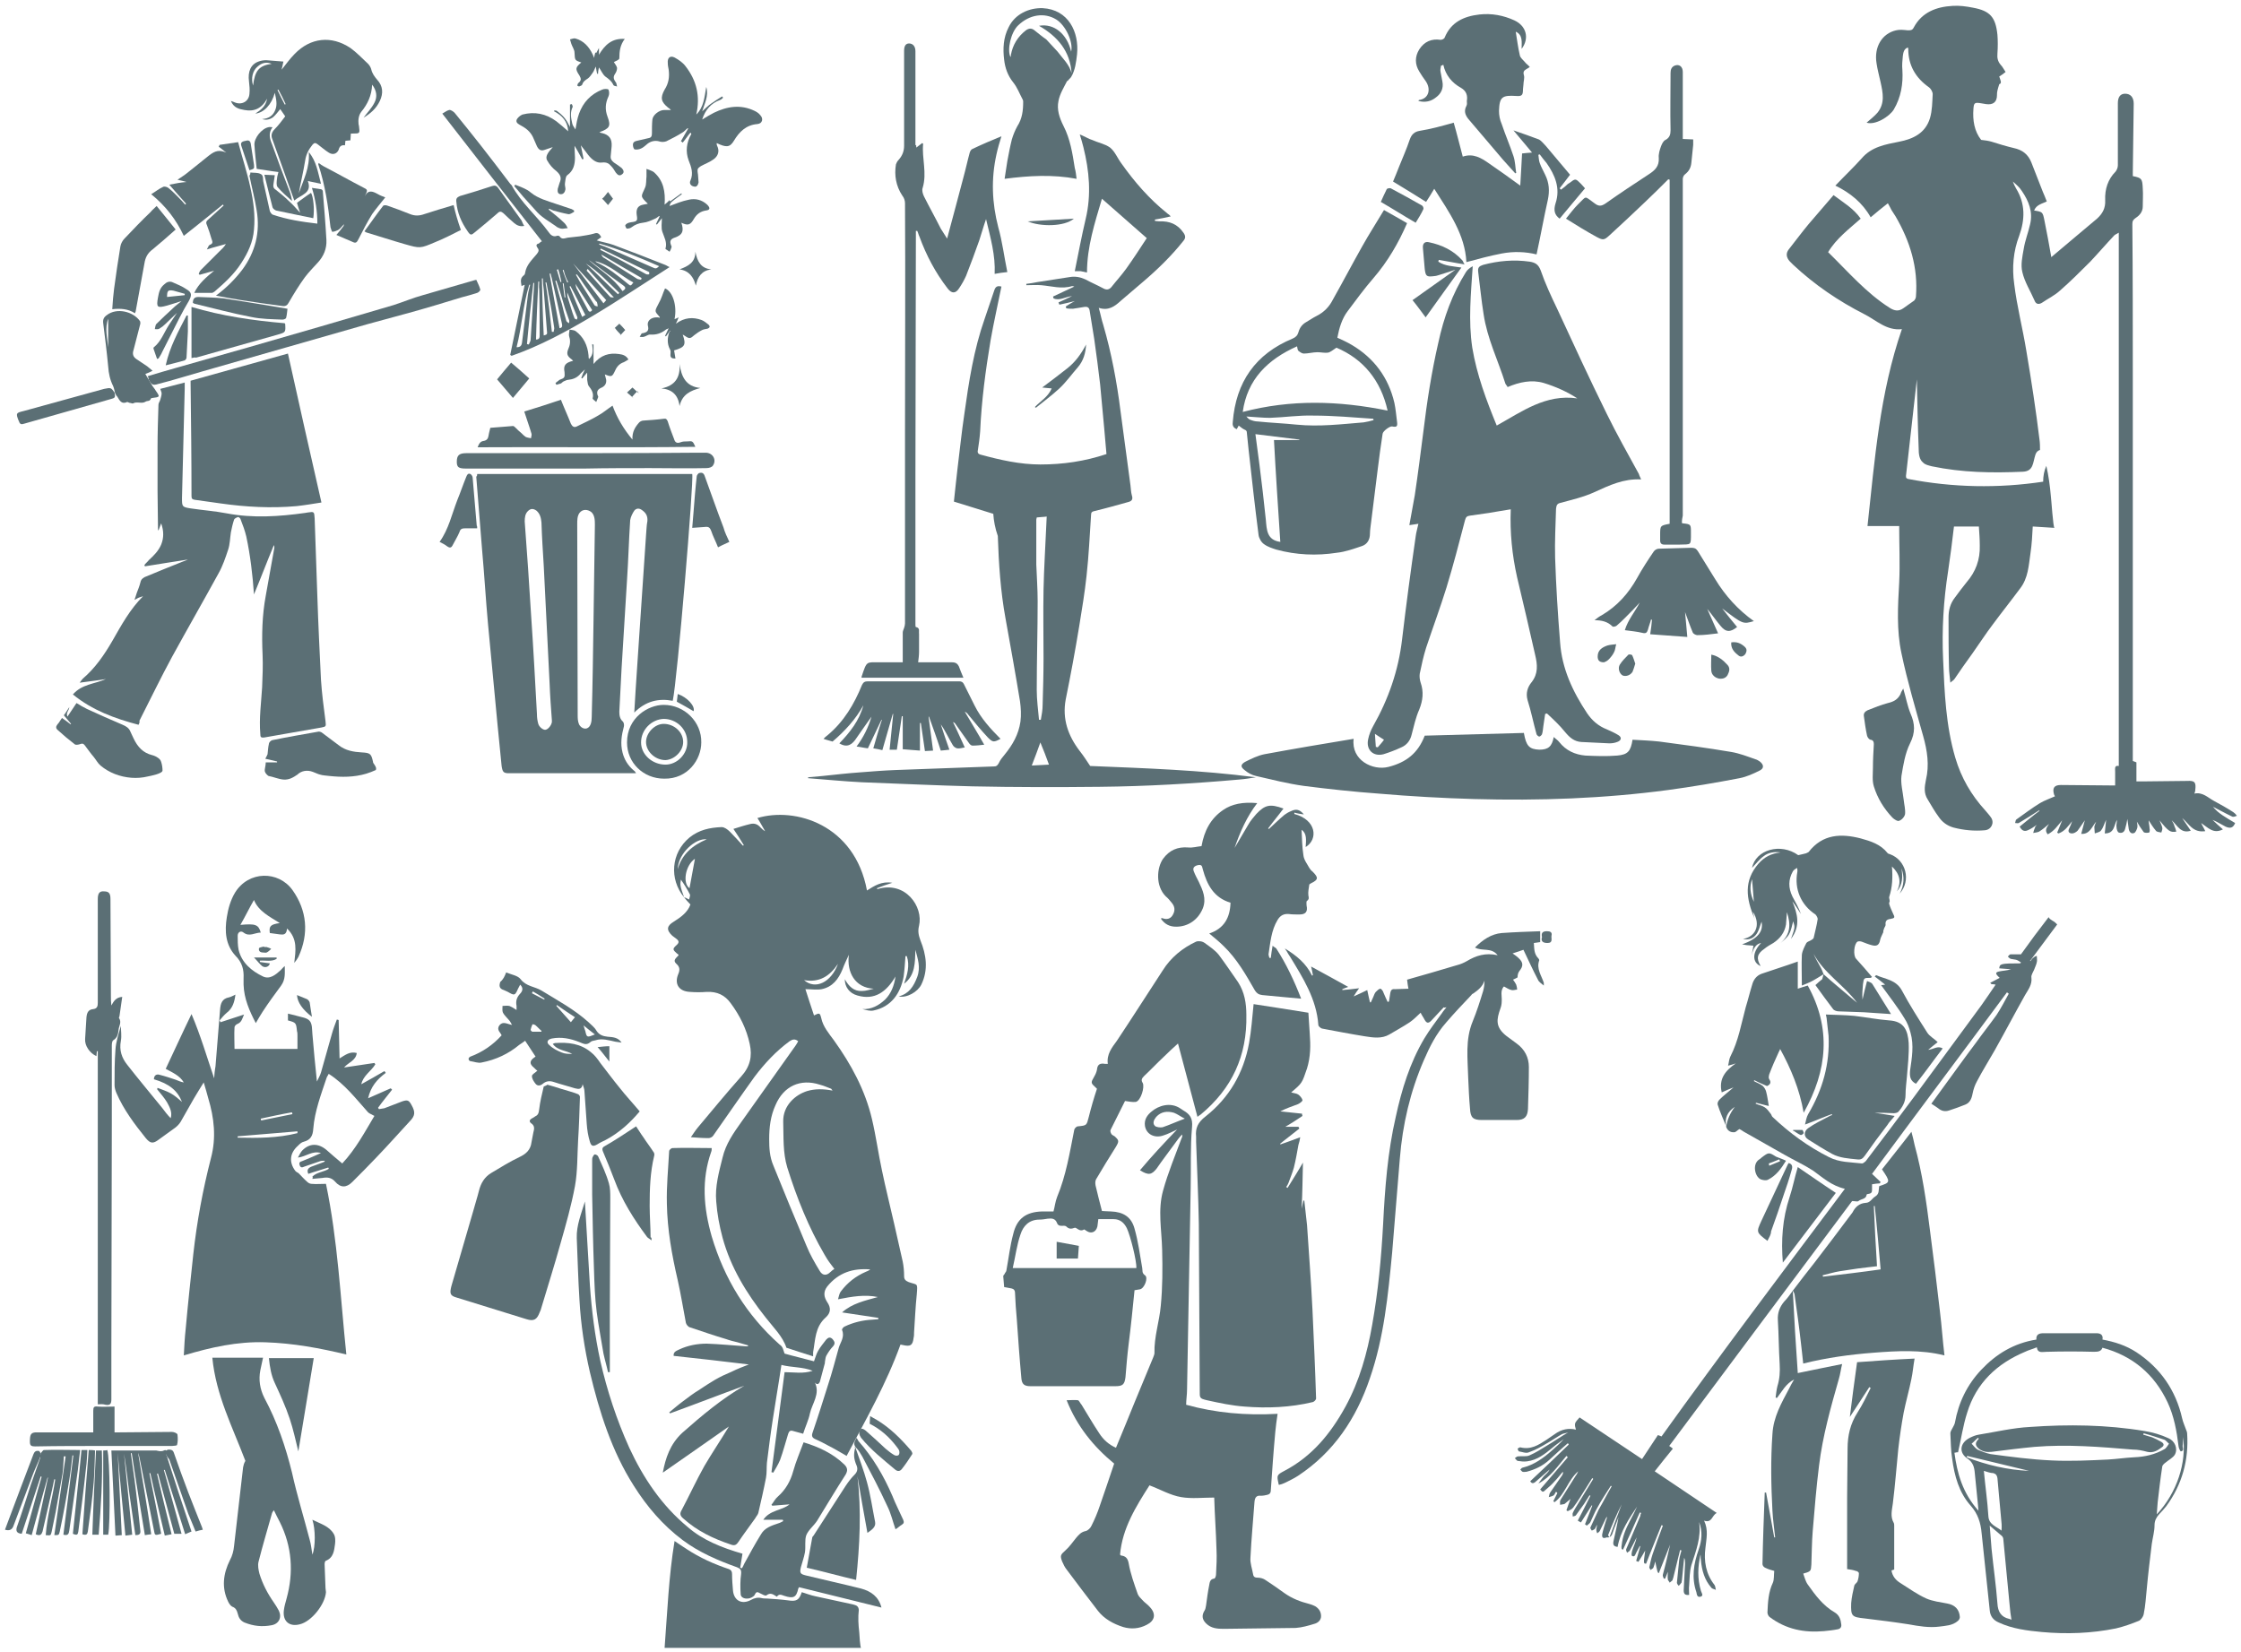 <?xml version="1.0" encoding="utf-8"?>
<!-- Generator: Adobe Illustrator 28.1.0, SVG Export Plug-In . SVG Version: 6.00 Build 0)  -->
<svg version="1.1" id="Слой_1" xmlns="http://www.w3.org/2000/svg" xmlns:xlink="http://www.w3.org/1999/xlink" x="0px" y="0px"
	 viewBox="0 0 495 365" style="enable-background:new 0 0 495 365;" xml:space="preserve">
<style type="text/css">
	.st0{fill:#5B6F75;}
</style>
<g>
	<path class="st0" d="M449.8,295.9c-0.1-1.2,0.7-1.4,1.6-1.4c3.9,0,7.8,0,11.7,0c0.9,0,1.5,0.4,1.3,1.4c2.7,0.5,5.2,1.3,7.5,2.8
		c5.3,3.5,8.7,8.4,10.1,14.6c0.2,0.9,0.6,1.7,0.9,2.6c0.1,0.2,0.2,0.5,0.2,0.7c0.4,5.9-1.1,11.3-4.6,16.1c-0.5,0.6-1,1.2-1.6,1.8
		c-0.6,0.7-1,1.4-1,2.4c0,1.4-0.4,2.7-0.6,4.1c-0.4,3.3-0.8,6.5-1.1,9.8c-0.2,1.9-0.3,3.9-0.7,5.8c-0.1,0.5-0.6,1.2-1,1.4
		c-1.7,0.7-3.4,1.3-5.1,1.7c-5.4,1.1-10.9,1.3-16.4,0.8c-3.2-0.3-6.5-0.7-9.5-2.1c-1.2-0.5-1.9-1.4-2-2.7
		c-0.6-5.7-1.2-11.4-1.8-17.1c-0.2-2.2-0.8-4.2-2.4-6c-2.6-2.9-3.6-6.6-4.1-10.4c-0.3-1.8-0.3-3.7-0.4-5.6c0-0.4,0.3-0.8,0.5-1.2
		c0.2-0.4,0.4-0.7,0.5-1.1c0.8-4.5,2.7-8.4,5.8-11.7C440.9,299.1,444.8,296.7,449.8,295.9z M437,333.7c0-0.6-0.1-0.9-0.1-1.3
		c-0.2-2.3-0.5-4.7-0.7-7c-0.1-1.3-0.4-2.4-1.6-3.2c-2-1.3-1.7-3.5,0.5-4.6c0.6-0.3,1.3-0.6,2-0.7c3.7-0.6,7.5-1.5,11.3-1.7
		c8.4-0.6,16.9-0.5,25.3,0.9c1.8,0.3,3.6,0.8,5.3,1.6c1.4,0.6,2.1,2.3,1.4,3.6c-0.4,0.7-1.4,1.2-2.1,1.8c-0.3,0.2-0.7,0.6-0.7,0.9
		c-0.4,2.6-0.7,5.2-1,7.8c-0.1,0.8-0.1,1.7-0.2,2.7c4.5-4.8,6.6-11.5,5.8-17.1c0,0.7,0,1.4-0.1,2c0,0.4,0.4,1.1-0.4,1.2
		c-0.1,0-0.5-0.8-0.5-1.2c-0.4-3.3-1-6.6-2.4-9.6c-2.9-6.2-7.7-10.3-14.4-12.1c-0.3,0.8-0.9,0.9-1.9,0.9c-3.5-0.1-7-0.1-10.4,0
		c-1,0-2,0.4-2.2-1c-0.9,0.4-1.8,0.6-2.6,1c-6.2,2.6-10.8,6.9-12.8,13.5c-0.9,2.8-1.3,5.7-2,8.7c0.1,0-0.1,0-0.3,0
		c-0.1,0-0.3,0.1-0.5,0.1C432.3,325.4,433.5,329.8,437,333.7z M437.1,317.8c-0.1-0.1-0.1-0.1-0.2-0.2c-0.5,0.4-0.9,0.9-1.4,1.3
		c0.4,0.4,0.8,1,1.3,1.3c0.9,0.4,1.9,0.8,2.9,1c4.5,0.6,9,1.2,13.5,1.4c4.1,0.2,8.3,0,12.4-0.2c1.9-0.1,3.8-0.4,5.8-0.5
		c2.4-0.1,4.6-0.6,6.7-1.8c0.4-0.2,0.7-0.8,1-1.2c-0.4-0.3-0.7-0.8-1.1-0.9c-1.5-0.5-3-1-4.5-1.4c0,0.1-0.1,0.2-0.1,0.3
		c0.7,0.2,1.4,0.4,2,0.6c0.7,0.3,1.3,0.6,2,1s0.6,0.9,0.1,1.2c-0.9,0.7-1.9,1.3-3.2,1c-1.1-0.3-2.1-0.5-3.2-0.5
		c-7.2-0.6-14.4-1.2-21.7-0.6c-3.2,0.3-6.3,0.7-9.5,1.1c-1,0.1-1.8,0-2.7-0.6C436.2,319.3,436.2,318.7,437.1,317.8z M444.3,357.8
		c-0.2-1.1-0.3-2.1-0.4-3.2c-0.5-4.9-0.9-9.7-1.4-14.6c0-0.2-0.1-0.5-0.3-0.7c-0.9-0.8-1.8-1.5-2.7-2.3c0.1,1.7,0.3,3.4,0.4,5.1
		c0.4,4,1,8.1,1.3,12.1c0.1,1.8,0.8,3,2.6,3.4C443.9,357.6,444.1,357.7,444.3,357.8z M438.2,324.9c0.3,3.3,0.8,6.7,1,10
		c0.1,1.9,1.8,2.3,2.9,3.2c0.1-1,0-1.9-0.1-2.8c-0.3-2.9-0.5-5.8-0.8-8.8c-0.1-0.6-0.3-0.9-0.9-1.1
		C439.6,325.4,438.9,325.1,438.2,324.9z M434.5,321.6c0,0.1,0,0.2-0.1,0.3c4.4,1.7,9,2.8,13.8,3
		C443.7,323.8,439.1,322.7,434.5,321.6z"/>
	<path class="st0" d="M396,285.1c1.6-2.1,3.2-4.2,4.8-6.2c2.6-3.4,5.2-6.8,7.8-10.3c0.2-0.3,0.4-0.5,0.6-0.8c0.6-1.2,1.5-2,2.9-2.1
		c1,0,1.4-1,2.1-1.4c1-0.6,0.7-1.5,0.9-2.3c2.5-0.8,2.5-0.9,0.6-3.7c2.1-2.7,4.3-5.4,6.5-8.3c0.3,1,0.5,2,0.7,2.9
		c1.7,6.2,2.6,12.5,3.4,18.9c0.8,6,1.5,11.9,2.2,17.9c0.4,3.2,0.6,6.4,1,9.7c-5.2-1.3-10.4-1-15.6-0.6s-10.4,1.1-15.6,2.4
		c-0.2-1.6-0.3-3.1-0.5-4.5c-0.4-3.6-0.9-7.2-1.4-10.7C396.4,285.8,396.2,285.4,396,285.1L396,285.1z M414.1,266.4
		c-0.1,0-0.2,0-0.2,0c0.2,4.4,0.4,8.8,0.7,13.3c-1.5,0.2-2.8,0.3-4.2,0.5c-1.3,0.2-2.7,0.4-4,0.6s-2.5,0.6-3.8,0.9
		c0,0.1,0,0.2,0.1,0.3c4.2-0.5,8.5-1,12.7-1.6C415,275.8,414.6,271.1,414.1,266.4z"/>
	<path class="st0" d="M402.8,215.2c-1,0.6-1.9,1.2-2.9,1.7c-0.6,0.3-1.2,0.5-1.9,0.8c0-2.4-0.1-4.6,0-6.8c0.1-0.9,0.6-1.8,1-2.6
		c0.2-0.3,0.7-0.4,1-0.6c0.2-0.1,0.5-0.3,0.6-0.5c0.3-1.4,0.7-2.8,0.9-4.2c0-0.3-0.3-0.8-0.5-1c-3.2-2.1-4.7-5.6-4-9.4
		c0-0.2,0.1-0.4-0.1-0.9c-0.3,0.3-0.7,0.4-0.9,0.8c-1,1.8-1,3.6-0.1,5.5c0.7,1.3,1.4,2.5,1.9,3.9c-0.6-0.9-1.2-1.9-1.9-2.8
		c1.1,2.7,1.9,5.4-0.3,8.3c0.9-2.5,0.9-2.5,0.5-3.9c-0.3,0.9-0.4,1.9-0.9,2.8c-0.4,0.8-1.2,1.4-1.9,2c2.2-1.9,2.3-4.1,1.4-6.8
		c-0.1,0.9-0.1,1.8-0.2,2.7c-0.3,1.8-1.3,3.1-2.8,4.1c-0.7,0.4-1.4,0.8-2,1.3c-1.6,1.1-1.8,2.1-0.8,3.8c-1.9-0.8-1.9-3,0.1-5.1
		c-1.1,0.2-1.7,1.1-2.1,2.7c0.1-0.7,0.3-1.3,0.4-2.1c-0.3,0-0.7-0.1-1.1-0.1s-0.8-0.1-1.4-0.2c3.7-1.3,4.7-3,4.3-5
		c-0.3,0.7-0.5,1.8-1.1,2.7c-0.7,1-1.7,1.4-3,1.1c2.6-0.4,4.1-2.9,2.2-6c0.1,0.5,0.2,1.1,0.4,1.6c-2-4.6-2.4-8.5,0.8-12.2
		c1.3-1.5,2.9-2.3,4.9-2.5c-1.3-0.2-2.7,0-3.7,0.8c-1,0.7-1.8,1.8-2.6,2.6c0.8-4,6.3-5.6,10.2-2.8c0.6-0.1,1.2-0.3,1.7-0.4
		c0.2-0.1,0.5-0.2,0.6-0.3c3.1-4,7.2-4.1,11.5-3c2.2,0.6,4.4,1.3,5.9,3.2c0.1,0.2,0.4,0.2,0.6,0.3c3.5,1.3,4.7,5.8,2.1,8.7
		c1-1.8,1.1-3.7,0.4-5.6c0.3,1.8,0.3,3.6-1,5.1c1-2,0.7-3.8-1.1-5.5c0.2,2.4,0.1,4.6-0.6,6.7c-0.1,0.2,0.1,0.5,0.1,1
		c0,0.1-0.2,0.4-0.1,0.6c0.2,0.7,0.5,1.3,0.8,2c0.5,1,0.5,1.1-0.6,1.3c-0.8,0.1-1.1,0.5-1,1.3c0,0.2-0.2,0.5-0.3,0.7
		c-0.1,0.2-0.1,0.4-0.2,0.6c0,0.2,0,0.4-0.1,0.5c-0.2,0.5-0.5,1-0.6,1.5c-0.2,1.1-0.7,1.5-1.8,1.2c-0.8-0.2-1.5-0.5-2.3-0.8
		c-0.3-0.1-0.7-0.1-0.9,0c-0.8,0.5-1,3.1-0.3,3.8c1.2,1.3,2.3,2.6,3.5,4c-0.2,0.1-0.2,0.2-0.3,0.2c-1.5,0-1.5,0-1.7,1.4
		c-0.1,1.1-0.2,2.2-0.1,3.4c0.3-1.3,0.6-2.6,1-4.1c0.4,0.2,1,0.3,1.2,0.7c1.4,2.2,2.7,4.4,4.1,6.6c-2.1-0.1-4-0.3-6-0.4
		c-1.9-0.1-3.7-0.1-5.6-0.2c-0.4,0-1-0.2-1.2-0.5c-1.3-1.7-2.6-3.5-3.9-5.3c0.5-0.5,1-0.9,1.5-1.3
		C402.7,215.7,402.7,215.4,402.8,215.2c2,1.8,4.1,3.5,6.2,5.3c0.4,0.3,0.8,0.7,1.2,1c-2.9-3.9-7.3-6.5-9.6-10.8c0.4,1,1,2,1.5,2.9
		C402.4,214.1,402.6,214.7,402.8,215.2z M387,194.2c-0.6,1.7-0.4,3.3,0.4,5C387.3,197.4,387.1,195.8,387,194.2z"/>
	<path class="st0" d="M408,346.6c0-5.4,0-10.6,0-15.8c0-3.6,0.1-7.2,0.1-10.8c0-2.9,0.6-5.5,2.2-8c1.1-1.7,2-3.6,2.9-5.4
		c-0.1-0.1-0.2-0.1-0.3-0.2c-1.4,2.2-2.8,4.3-4.3,6.6c0.5-4,1-7.9,1.6-12.1c4-0.3,8.3-0.6,12.7-0.8c-0.3,1.7-0.4,3.1-0.7,4.5
		c-0.5,2.5-1.2,4.9-1.7,7.4c-0.5,2.7-0.9,5.4-1.2,8.1c-0.4,4-0.7,8-1.2,12c-0.2,1.5-0.6,2.9,0.2,4.3c0.1,0.2,0.1,0.4,0.1,0.6
		c0,3.2,0,6.4,0,9.7c0,0-0.3,0.1-0.6,0.2c0.2,1.3,1,2.2,2,2.8c1.9,1.2,3.7,2.5,5.7,3.4c1.4,0.6,3,0.8,4.6,1.1c1.7,0.3,2.7,1.3,2.8,3
		c0,0.3-0.2,0.7-0.5,0.9c-1.2,1-2.6,1-4,1.2c-2.3,0.3-4.6-0.1-6.8-0.5c-3.2-0.5-6.4-0.9-9.7-1.3c-2.9-0.3-3.1-0.5-3-3.4
		c0.1-1.3,0.4-2.6,0.7-3.9c0.1-0.3,0.6-0.6,0.7-0.9c0.2-0.6,0.3-1.2,0.3-1.8c0-0.2-0.4-0.5-0.7-0.5
		C409.4,346.8,408.7,346.7,408,346.6z"/>
	<path class="st0" d="M396,285.1c0.2,3,0.3,6,0.5,9.1c0.2,3,0.4,6,0.6,9.1c3.3-0.7,6.4-1.3,9.8-2c-0.3,1.2-0.4,2.2-0.7,3.2
		c-1.8,6.3-3.6,12.7-4.4,19.2c-0.6,4.8-1,9.7-1.4,14.5c-0.2,2.4-0.2,4.9-0.3,7.4c-0.1,1.5-0.1,1.5-1.8,2c0.3,0.8,0.5,1.7,1,2.4
		c1.7,2.4,3.4,4.7,6,6.2c1,0.6,1.3,1.6,1.4,2.6c0.1,0.6-0.2,1-0.8,1.1c-1,0.2-2,0.3-3,0.4c-4.4,0.4-8.4-0.4-12-3.1
		c-0.3-0.2-0.5-0.7-0.5-1c0.1-2.3,0.2-4.5,1.2-6.6c0.3-0.7,0.2-1.7,0.3-2.6c-0.8-0.2-1.4-0.4-2-0.7c-0.3-0.1-0.6-0.5-0.6-0.8
		c0.1-5.3,0.3-10.5,0.5-15.8c0.1,0,0.2,0,0.3,0c0.6,3.3,1.2,6.6,1.8,9.9c0.1,0,0.1,0,0.2,0c-0.2-2-0.5-3.9-0.6-5.9
		c-0.3-5.6-0.4-11.3,0-16.9c0.2-3.8,2-6.9,3.7-10.1c0.3-0.6,0.6-1.2,1.1-2c-1.9,1-2.7,2.7-3.8,4.1c-0.1,0-0.2-0.1-0.3-0.1
		c0.1-0.8,0.2-1.7,0.4-2.5c0.5-1.6,0.6-3.2,0.5-4.9c-0.2-3.2-0.2-6.4-0.4-9.7c-0.1-1.6,0.4-2.9,1.4-4.1
		C394.9,286.7,395.4,285.9,396,285.1L396,285.1z"/>
	<path class="st0" d="M449.2,211.5c-0.3,0.2-0.5,0.5-0.7,0.8l-0.1-0.1c0.1-0.1,0.1-0.1,0.2-0.2c1.9-2.6,3.9-5.2,5.8-7.8l0,0
		c-0.3-0.3-0.6-0.6-1-0.8c-0.3-0.2-0.7-0.4-0.9-0.8c-2.1,2.7-4.1,5.4-6.1,8.2l0,0c-0.8,0-1.5,0-2.3,0c-0.2,0-0.4,0.3-0.6,0.5
		c0.2,0.2,0.4,0.4,0.6,0.5c0.4,0.1,0.8,0.1,1.2,0.2c0.4,0.1,0.8,0.4,1.1,0.6c-0.1,0.1-0.1,0.2-0.2,0.2c-4.3,0-4.5,0.1-4.6,1.1
		c0.9,0.1,1.7,0.1,2.6,0.2c-0.9,0.3-1.8,0.3-2.7,0.5c-0.8,0.2-0.8,0.5,0.2,1.4c-0.7,0.4-1.4,0.7-2.1,1.1c0.1,0.1,0.2,0.2,0.3,0.3
		c0.3,0,0.5,0,0.9,0.1c-1.1,1.6-2.1,3.1-3.1,4.5c-5,6.8-10,13.6-15,20.4c-3.5,4.7-7,9.4-10.6,14.1c-0.2,0.2-0.6,0.5-0.8,0.5
		c-2.5-0.3-5-0.2-7.3-1.4c-4.6-2.3-8.7-5.3-12.5-8.9c-0.2-0.2-0.2-0.5-0.4-0.7c-0.4-0.5-0.8-1.1-1.3-1.4c-0.6-0.4-1.3-0.5-2-0.8
		c0-0.1,0-0.1,0.1-0.2c0.9,0.2,1.8,0.5,2.8,0.7c-0.2-1.1-0.3-2.1-0.6-3.2c-0.1-0.4-0.4-0.9-0.7-1.2c-0.6-0.5-1.3-0.7-2-1.1
		c0-0.1,0.1-0.1,0.1-0.2c0.9,0.5,1.9,0.9,2.8,1.3c0.7-0.3,1-0.8,0.5-1.5c-0.2-0.3-0.1-0.7,0-1.1c0.6-1.6,1.3-3.2,2-4.7
		c0.1-0.3,0.3-0.5,0.4-0.9c2.4,4.4,4.3,8.9,5.2,14.1c5.3-9.4,6.1-18.7,0.9-28.1c-0.7,0.2-1.3,0.4-2.2,0.7c0-2,0-3.9,0-6
		c-2.8,1-5.4,1.8-8,2.7c-1.1,0.4-1.8,1.3-2.1,2.5c-0.5,1.6-0.9,3.3-1.4,4.9c-1,3.7-1.6,7.4-3.4,10.9c-0.3,0.6-0.3,1.3-0.5,2
		c0.7-0.2,1.2-0.3,1.7-0.5c-2.3,1.6-3.8,3.4-3.1,6.4c0.9-0.4,1.8-0.8,2.6-1.1c-1,0.9-2.1,1.7-3.1,2.7c-0.3,0.3-0.5,0.8-0.4,1.1
		c0.5,1.6,1.2,3.1,1.8,4.6l0,0c0.2,1,0.9,1.6,1.9,1.5c0.3,0,0.6-0.4,1.1-0.7c0.2,0.1,0.6,0.3,1,0.6c3,1.7,6,3.4,9,5.1
		c2.1,1.2,4.3,2.2,6.3,3.5c2.1,1.5,4,3.3,7,4c-13.7,18.3-27.3,36.3-40.5,54.7c-0.2-0.1-0.5-0.2-0.8-0.3c-1.2,1.8-2.3,3.5-3.5,5.3
		c-4.6-3.1-9.2-6.1-13.8-9.2c-0.4,0.5-0.9,0.9-1,1.4c-0.1,0.4,0.1,0.9,0.2,1.3c-1.6-0.4-3.2-0.1-4.7,1c-0.6,0.4-1.3,0.9-1.9,1.3
		c-1.7,1.1-3.4,2.2-5.7,1.6c-0.2,0-0.4,0.2-0.6,0.3c0.1,0.2,0.2,0.6,0.3,0.6c0.7,0.1,1.6,0.5,2.2,0.2c1.4-0.5,2.7-1.2,4-2
		c1.1-0.6,2.2-1.4,3.3-2c0.4-0.2,0.9-0.2,1.4-0.4c-1.6,0.9-3,1.9-4.5,2.8c-1.3,0.8-2.7,1.7-4.1,2.3c-0.7,0.3-1.6,0.1-2.5,0.2
		c-0.3,0-0.5,0.3-0.7,0.4c0.2,0.2,0.4,0.5,0.6,0.6c0.7,0.1,1.4,0.2,2.1,0.1c2.3-0.3,3.9-1.6,5.6-3c0.8-0.7,1.7-1.3,2.5-1.9
		c-0.8,0.9-1.7,1.7-2.6,2.5c-1.9,1.7-4,3.2-6.5,3.8c-0.2,0-0.3,0.3-0.5,0.4c0.2,0.2,0.3,0.4,0.5,0.5c0.3,0.1,0.6,0,0.9,0
		c1.9-0.5,3.6-1.3,5.1-2.7c1.3-1.2,2.6-2.4,4-3.6c0.1,0.1,0.2,0.2,0.2,0.3c-2.8,2.7-5.6,5.4-8.5,8.1c0.3,0.5,0.7,0.6,1.3,0
		c1-0.9,2-1.7,3-2.6c-0.3,0.6-0.8,1-1.3,1.5c-0.4,0.5-0.8,1-1.2,1.6c2.7-1.4,4.3-3.9,6.2-6.1c0.1,0.1,0.2,0.2,0.3,0.3
		c-2,2.3-4,4.7-6.1,7.1c0.5,0.6,0.6,0.7,1.2,0.1c0.7-0.6,1.4-1.2,2-1.9c0.6-0.6,1.2-1.4,1.8-2.1c0.1,0.3,0,0.5-0.1,0.7
		c-0.9,1.3-1.8,2.6-2.7,3.9c-0.2,0.3-0.2,0.7-0.3,1c0.4-0.1,0.8-0.2,1.1-0.4c0.2-0.2,0.3-0.5,0.5-0.8c0.1,0.1,0.2,0.2,0.3,0.3
		c-0.3,0.6-0.6,1.2-0.9,1.8c0.1,0.1,0.2,0.2,0.3,0.2c2.3-1.7,2.9-4.8,5.2-6.8c-0.2,0.4-0.3,0.7-0.5,0.9c-1.1,1.8-2.3,3.6-3.4,5.4
		c-0.2,0.3-0.1,0.7-0.1,1.1c0.4-0.1,0.8-0.1,1-0.2c0.4-0.3,0.8-0.7,1.3-1.1c-0.4,1-0.6,1.7-0.9,2.5c0.1,0.1,0.2,0.2,0.3,0.2
		c0.4-0.2,0.9-0.4,1.2-0.8c0.5-0.7,1-1.4,1.5-2.2c0.9-1.4,1.8-2.9,2.7-4.3c0.1,0.1,0.2,0.1,0.2,0.2c-1.1,1.8-2.2,3.6-3.3,5.4
		c-0.4,0.7-0.9,1.4-1.2,2.1c-0.1,0.2,0,0.5,0,0.8c0.2-0.1,0.6-0.1,0.7-0.3c0.6-0.8,1.2-1.7,1.8-2.5c0.4-0.6,0.8-1.3,1.2-1.9
		c0.1,0,0.1,0.1,0.2,0.1c-0.9,1.8-1.8,3.6-2.8,5.5c0.2,0.1,0.5,0.3,0.7,0.4c0.8-1.3,1.6-2.5,2.4-3.8c0,0,0,0,0.1,0.1
		c-0.5,1.4-1.1,2.8-1.6,4.1c0.1,0.1,0.3,0.2,0.4,0.3c0.3-0.3,0.7-0.5,0.8-0.8c0.5-1,0.9-2.1,1.5-3.1c0.9-1.7,2-3.3,3-4.9
		c0.1,0,0.1,0.1,0.2,0.1c-1,1.7-1.9,3.5-2.9,5.2c-0.6,1.3-1.2,2.6-1.8,3.9c-0.1,0.2,0.2,0.5,0.3,0.7c0.2-0.1,0.5-0.2,0.7-0.4
		c0.2-0.3,0.3-0.6,0.4-0.9c0.1,0.4-0.1,0.7-0.1,1.1c0,0.3,0.1,0.6,0.2,0.8c0.2-0.2,0.5-0.3,0.6-0.6c0.5-1,1-2.1,1.5-3.1
		c0.1,0.4-0.1,0.7-0.2,1c-0.3,1-0.6,1.9-0.8,2.9c-0.1,0.8,0.2,1,1,0.7l0,0c0.7,0.1,1.1-0.3,1.3-1c0.4-1.2,0.9-2.3,1.3-3.5
		c-0.3,1.8-0.7,3.5-1.1,5.3c-0.2,0.9,0.1,1.2,0.9,1.3c0.6-3.4,2.5-6.2,4.3-8.9c-0.5,1.1-1,2.1-1.6,3.2c-0.9,1.7-1.6,3.4-1.8,5.3
		c-0.1,0.5-0.1,1,0.3,1c1.3-2.8,2.5-5.5,3.7-8.2c0.1,0,0.2,0.1,0.3,0.1c-0.1,0.2-0.2,0.5-0.2,0.7c-1,2.4-2.1,4.9-3.1,7.3
		c-0.1,0.2,0.1,0.6,0.2,0.8c0.2-0.2,0.5-0.3,0.6-0.5c0.5-0.9,1-1.9,1.5-2.9c-0.2,1.1-0.7,2-1,3c-0.1,0.4-0.2,1,0,1.1
		c0.6,0.3,0.7-0.3,0.9-0.7c0.3-0.5,0.5-1,0.8-1.5c0,0,0.1,0,0.1,0.1c-0.3,1.1-0.6,2.2-0.9,3.2c0.2,0.1,0.3,0.1,0.5,0.2
		c0.5-0.8,1-1.6,1.5-2.5c-0.4,2.9-0.4,2.9,0.2,2.9c1.1-2.9,2.3-5.7,3.4-8.5c0.1,0,0.2,0.1,0.3,0.1c-0.8,2.1-1.6,4.3-2.3,6.4
		c-0.3,0.9-0.5,1.9-0.7,2.8c0,0.2,0.2,0.4,0.3,0.6c0.2-0.2,0.5-0.3,0.6-0.5c0.2-0.5,0.3-0.9,0.4-1.4c0.5,2.3,0.5,2.5,0.8,2.6
		c0.8-2.1,1.7-4.2,2.5-6.3c-0.5,2.2-1,4.4-1.6,6.6c-0.1,0.3,0.1,0.6,0.2,0.9c0.1,0,0.2,0,0.3,0c0.2-0.5,0.4-1,0.6-1.5
		c0,0.6-0.1,1.1,0,1.7c0,0.2,0.3,0.4,0.4,0.7c0.2-0.2,0.4-0.3,0.6-0.5c0.1-0.2,0.1-0.4,0.2-0.6c0.5-2,1-4.1,1.5-6.1
		c0.1,0,0.2,0,0.3,0.1c-0.2,0.7-0.4,1.4-0.5,2.1c-0.2,1.7-0.3,3.3-0.5,5c0,0.2,0.2,0.5,0.4,0.7c0.2-0.2,0.4-0.4,0.6-0.7
		c0.1-0.1,0-0.3,0.1-0.5c0.2-1.7,0.3-3.4,0.5-5c0.2,0.4,0.2,0.8,0.2,1.2c-0.1,2-0.2,4-0.3,6c0,0.8,0.3,1.1,1.2,1
		c0-0.7-0.1-1.4,0-2.1c0.1-1.5,0.1-3.1,0.5-4.5c1-3.1,2.2-6.1,1.7-9.5c0.8,2.1,0.6,4.1-0.1,6.1c-1.1,3.1-1.6,6.2-0.5,9.4
		c0.1,0.4,0.1,1.2,0.9,1s0.2-0.9,0.1-1.3c-0.8-2.7-0.7-5.3-0.1-8c0.1,0.4,0,0.8,0.1,1.2c0.2,2.3,0.8,4.4,2.3,6.1
		c0.2,0.3,0.7,0.3,1,0.5c-0.1-0.4-0.1-0.8-0.3-1.1c-1.9-2.4-2.4-5.3-2-8.2c0.2-2,0.7-3.9-0.3-6c1.8,0.6,1.7-1.2,2.8-1.7
		c-4.6-3.1-9.1-6.1-13.7-9.2c1.4-1.8,2.7-3.4,4-5c-0.2-0.2-0.5-0.4-0.8-0.6c13.5-18.1,27-36.2,40.4-54.1c0.6,0,1.2,0.2,1.4,0
		c0.6-0.5,1.7-0.4,1.8-1.4c0-0.1,0.3-0.2,0.5-0.2c0.6-0.1,0.7-0.4,0.7-0.9c0-0.4,0-0.8,0-1.2c0.6-0.1,1.2-0.2,1.7-0.2
		c0.1-0.1,0.1-0.2,0.2-0.3c-0.6-0.6-1.2-1.1-1.9-1.8c9.9-13.4,19.9-26.7,29.8-40.1c0.1,0.1,0.3,0.2,0.4,0.3
		c-0.9,1.6-1.7,3.2-2.7,4.7c-1.5,2.1-3.1,4.1-4.6,6.2c-2.5,3.3-4.9,6.7-7.4,10.1c-0.8,1.1-1.6,2.2-2.4,3.3c0.6,0.4,1.1,0.7,1.5,1
		c0.7,0.6,1.5,0.8,2.4,0.5c1.2-0.4,2.4-0.8,3.6-1.3c1-0.4,1.4-1.3,1.6-2.4c0.2-1,0.5-1.9,1-2.8c1.2-2.3,2.6-4.5,3.9-6.8
		c2.3-4.1,4.4-8.1,6.7-12.2c0.7-1.2,1.6-2.3,1.4-3.9c-0.1-0.5,0.4-1.2,0.6-1.7c0.2-0.6,0.5-1.1,0.6-1.7c0.1-0.3,0-0.7,0-1.3
		C449.8,211.1,449.4,211.3,449.2,211.5z M381.3,248.9c-0.4-1.8,0.2-3.3,1.9-4.4C382.2,245.8,381.5,247.3,381.3,248.9z M355.5,339.6
		c-0.1-0.2-0.3-0.4-0.3-0.5c0.9-2.3,1.9-4.6,3-6.8C357.3,334.7,356.4,337.1,355.5,339.6z"/>
	<path class="st0" d="M414.1,245.8c1.2,0.2,2.7,0.4,4.4,0.7c-0.6,0.8-1.2,1.3-1.6,2c-1.7,2.2-3.4,4.5-5,6.8
		c-0.5,0.7-0.9,0.9-1.7,0.8c-1.9-0.2-3.8-0.3-5.5-1.2c-1.8-1-3.6-2.1-5.3-3.2c-1-0.6-1-1.8,0-2.5c1.4-1,2.9-1.7,4.4-2.5
		c0.3-0.2,0.6-0.3,0.9-0.4c0-0.1-0.1-0.1-0.1-0.2c-1.9,0.7-3.7,1.5-5.9,2.3c0.2-0.8,0.3-1.6,0.7-2.3c3.2-5.4,4.8-11.1,4.5-17.3
		c-0.1-1.2-0.3-2.4-0.4-3.6c0-0.3-0.1-0.6-0.2-1.1c2.2,0.1,4.3,0.1,6.3,0.3c2.6,0.3,5.1,0.8,7.7,1c3.3,0.2,4.1,2.2,4.3,5
		c0.1,2.5-0.2,5-0.4,7.5c-0.1,1.3-0.3,2.6-0.3,4c0,1.5-0.7,2.7-1.6,3.7c-0.2,0.2-0.7,0.3-1,0.3C416.6,245.8,415.2,245.8,414.1,245.8
		z"/>
	<path class="st0" d="M393.8,278.9c-0.4-4.9-0.1-9.7,1.5-14.5c0.7-2.1,1.1-4.3,1.8-6.6c2.8,1.9,5.5,3.8,8.4,5.7
		C401.6,268.6,397.7,273.8,393.8,278.9z"/>
	<path class="st0" d="M415.5,217.6c0.1,0,0.4,0,0.9-0.1c-0.9-0.7-1.6-1.3-2.3-1.8c0.1-0.1,0.2-0.2,0.3-0.3c2,0.9,4.4,1,5.7,3.4
		c1.7,3.2,3.7,6.3,5.6,9.3c0.5,0.8,1.5,1.3,2.3,2.1c-0.6,0.5-1.3,1-2.1,1.7c1.2-0.1,2.1-1,3.2-0.3c-2,2.6-3.9,5.3-5.9,7.8
		c-1.3-0.7-1.4-1.6-1.3-2.9c0.4-2.8,0.9-5.6,0.1-8.4c-0.3-1.1-0.7-2.2-1.3-3.1C419.2,222.5,417.3,220.1,415.5,217.6z"/>
	<path class="st0" d="M390.4,274.1c-2.5-1.9-2.5-1.9-1.3-4.5c1.9-4.1,3.9-8.3,5.8-12.4c0.1-0.1,0.1-0.2,0.2-0.3
		c1,0.3,0.8,1.1,0.6,1.7c-0.5,1.8-1.1,3.6-1.7,5.3c-0.9,2.7-1.8,5.4-2.8,8.1C391.2,272.7,390.8,273.3,390.4,274.1z"/>
	<path class="st0" d="M394.5,256.4c-1.1,1.8-2.2,3.3-4,4.2c-0.4,0.2-1.1,0.1-1.6-0.1c-1.3-0.6-1.9-3.4-0.3-4.4
		c0.2-0.1,0.4-0.3,0.5-0.4c1.6-1.2,1.6-1.2,3.2-0.2C393,255.8,393.7,256,394.5,256.4z M390.7,257c0,0.2,0.1,0.3,0.1,0.5
		c0.8-0.3,1.6-0.7,2.4-1c-0.1-0.1-0.1-0.3-0.2-0.4C392.3,256.4,391.5,256.7,390.7,257z"/>
	<path class="st0" d="M396.1,249.6c0.7,0,1.3,0,2,0c0.1,0,0.3,0.5,0.3,0.7c-0.1,0.2-0.5,0.5-0.7,0.4c-0.5-0.2-1-0.6-1.5-0.9
		C396,249.8,396,249.7,396.1,249.6z"/>
</g>
<g>
	<path class="st0" d="M362.5,105.9c-3.9-0.2-7,1.3-10.3,2.8c-2.4,1.1-5,1.7-7.6,2.4c-0.8,0.2-0.8,0.7-0.9,1.3
		c-0.1,3.6-0.3,7.2-0.2,10.8c0.2,6.2,0.6,12.5,1.1,18.7c0.4,5.8,2.8,10.9,6,15.7c1.1,1.6,2.5,2.8,4.3,3.5c0.9,0.4,1.8,0.8,2.6,1.3
		c0.8,0.5,0.6,1.2-0.3,1.5c-0.5,0.2-1.1,0.3-1.7,0.3c-2.1-0.1-4.1-0.2-6.2-0.3c-1.6-0.1-2.6-1-3.6-2.2c-1.2-1.5-2.6-2.8-4-4.1
		c-0.1,0-0.3,0.1-0.4,0.1c-0.1,0.9-0.3,1.8-0.4,2.7c-0.1,0.6-0.1,1.2-0.3,1.8c-0.1,0.2-0.4,0.5-0.6,0.5s-0.5-0.3-0.6-0.5
		c-0.7-2.5-1.2-5.1-2-7.6c-0.4-1.5,0-2.8,0.9-3.9c1.5-1.9,1.3-3.9,0.8-6c-1.3-5.7-2.6-11.4-4-17.2c-1.1-4.9-1.6-9.9-1.4-15
		c-1.7,0.3-3.2,0.5-4.8,0.8c-1.4,0.2-2.8,0.4-4.2,0.6c-0.7,0.1-0.9,0.3-1.1,1c-1.3,5-2.6,10-4.1,14.9c-1.4,4.5-3,8.8-4.5,13.3
		c-0.6,1.9-1,3.8-1.4,5.7c-0.1,0.6,0,1.4,0.2,2c0.7,2,0.5,3.9-0.3,5.9c-0.8,1.8-1.2,3.7-1.7,5.6c-0.3,1.3-1.1,2.3-2.3,2.8
		c-1.3,0.6-2.6,1.1-3.9,1.5c-2.3,0.6-3.9-1-3.4-3.3c0.2-1,0.6-2,1.1-2.9c3.4-6,5.6-12.3,6.4-19.2c0.9-7.6,1.9-15.1,3-22.7
		c0.1-0.9,0.4-1.8,0.6-2.8c-0.7,0.1-1.3,0.2-2,0.3c0.4-2.2,0.8-4.4,1.2-6.6c0.7-4.7,1.3-9.4,1.9-14.1c0.8-6.6,1.8-13.1,3.3-19.6
		c1.2-5.6,3.1-10.8,6.1-15.6c0.3-0.5,0.8-0.9,1.5-1.3c-0.4,6.1-1,12-0.1,18c1,6,3.1,11.6,5.4,17.2c5.6-3.1,10.8-7,17.8-6
		c-2.3-1.5-4.8-2.6-7.4-3.4c-2.7-0.8-5.4-0.2-8,0.9c-0.1-0.3-0.4-0.5-0.5-0.8c-1.6-5.1-4-9.9-4.8-15.3c-0.5-3.1-0.8-6.3-1.2-9.4
		c-0.1-0.9,0.2-1.2,1.1-1.5c3.4-0.9,6.8-1.2,10.3-0.7c1.2,0.2,1.9,0.6,2.4,1.9c1,2.9,2.3,5.7,3.6,8.4c3.6,7.8,7.2,15.6,11,23.3
		c2.2,4.5,4.7,8.9,7.1,13.3C362.1,105.1,362.3,105.4,362.5,105.9z M303.7,162.1c0.1,1.1,0.1,2,0.2,2.9c0.1,0,0.3,0,0.4,0.1
		c0.5-0.6,1-1.1,1.4-1.7C305.2,163.1,304.6,162.7,303.7,162.1z"/>
	<path class="st0" d="M299,163.2c-0.6,4.7,4.2,7.1,7.7,6.2c3.9-1,6.5-3,8-6.9c7.2-0.2,14.6-0.4,21.9-0.6c0.5,2.9,1.2,3.6,3.4,3.7
		c2,0,2.8-0.7,3.2-2.8c0.4,0.4,0.9,0.7,1.2,1.1c1.5,1.9,3.5,2.8,5.8,3c2.3,0.1,4.6,0.2,7,0s3-1,3.4-3.5c2,0.1,4,0.2,5.9,0.4
		c5.3,0.7,10.6,1.4,15.9,2.3c1.8,0.3,3.6,1,5.3,1.6c0.4,0.1,0.7,0.3,1,0.5c0.9,0.7,1,1.5,0,2c-1.4,0.7-2.9,1.4-4.5,1.7
		c-5.2,1-10.5,1.9-15.7,2.6c-14.2,1.9-28.6,2.4-42.9,2c-7-0.2-14.1-0.6-21.1-1.2c-5.5-0.4-11-1-16.5-1.7c-3.6-0.5-7.1-1.4-10.6-2.2
		c-0.9-0.2-1.8-0.7-2.5-1.3c-0.9-0.7-0.9-1.2,0.1-1.8c1.4-0.7,2.8-1.4,4.3-1.7C285.8,165.4,292.3,164.3,299,163.2z"/>
	<path class="st0" d="M273.6,94c-0.1,0.3-0.3,0.5-0.4,0.8c-0.9-0.3-1-1-0.9-1.6c0.7-8.8,5-15,13.2-18.4c0.7-0.3,1.1-0.7,1.3-1.4
		c0.3-1.1,0.9-1.8,1.8-2.3c0.7-0.4,1.4-0.9,2.2-1.3c1.6-0.8,2.8-2,3.6-3.6c2.2-3.9,4.3-7.9,6.5-11.8c1.5-2.7,3.2-5.3,4.8-8
		c1.6,0.9,3.4,1.9,5.1,2.9c-1.9,4.4-4.3,8.5-7.4,12.1c-2,2.3-3.9,4.9-5.7,7.3c-1.3,1.7-1.9,3.8-2.3,5.9c1.1,0.5,2.2,1,3.2,1.6
		c4.9,2.9,8.1,7.2,9.4,12.8c0.3,1.4,0.4,2.8,0.6,4.3c0.1,0.9-0.1,1.1-1.1,0.9c-0.5-0.1-2,1-2.1,1.6c-0.4,2.7-0.8,5.4-1.1,8
		c-0.5,3.7-0.9,7.5-1.4,11.2c-0.1,1-0.3,2-0.3,2.9c0,1.3-0.6,2.3-1.7,2.7c-1.8,0.6-3.7,1.3-5.6,1.5c-4.5,0.7-9,0.5-13.4-0.7
		c-0.9-0.3-1.9-0.6-2.7-1.2c-0.6-0.4-1.1-1.3-1.2-2c-0.8-6.2-1.5-12.5-2.2-18.8c-0.1-1.3-0.3-2.6-0.4-3.9c0-0.2-0.1-0.4-0.3-0.5
		C274.6,94.8,274.1,94.4,273.6,94z M306.5,90.7c-1.5-6.7-5.4-11.4-11.3-13.9c-0.8,0.5-1.3,1-1.9,1.1c-0.7,0.1-1.5-0.1-2.3-0.1
		c-1,0-2,0.3-3,0.3c-0.4,0-0.8-0.3-1.2-0.6c-0.2-0.2-0.2-0.6-0.3-1c-6.5,2.9-11,7.3-12,14.5C285.1,88.2,295.7,88.5,306.5,90.7z
		 M277.3,95.9c0.3,2.3,0.6,4.5,0.9,6.8c0.5,4,1,8.1,1.4,12.1c0.2,2.2,0.2,4.5,3.2,4.9c0.1,0,0.1,0,0,0c-0.5-7.5-1-15-1.4-22.5
		c2,0,3.8,0,5.6,0v-0.1C283.8,96.7,280.6,96.3,277.3,95.9z M275.3,92c0.2,0.2,0.5,0.6,0.8,0.7c0.5,0.2,1.1,0.4,1.7,0.4
		c2.9,0.3,5.7,0.4,8.6,0.7c5,0.5,9.9-0.1,14.8-0.5c0.7-0.1,1.5-0.3,2.2-0.5c0-0.1,0-0.2-0.1-0.3c-4.4-0.3-8.8-0.7-13.2-0.7
		c-3.2-0.1-6.4,0.4-9.6,0.5C278.9,92.3,277.1,92.1,275.3,92z"/>
	<path class="st0" d="M321.1,27.1c0.7,2.4,1.3,4.9,2,7.5c2.3-0.8,4.1,0.3,5.8,1.5c2.3,1.6,4.6,3.2,6.9,4.9c0.1-2.2,0.3-4.6,0.4-7.1
		c0.6-0.1,1.2-0.1,2.2-0.2c-1.4-1.7-2.7-3.2-4.1-4.9c2,0.7,3.8,1.3,5.6,2c0.6,0.3,1.1,1,1.6,1.5c1.8,2.1,3.5,4.2,5.3,6.3
		c-0.7,0.9-1.5,2-2.3,3c0.1,0.1,0.2,0.2,0.3,0.3c0.3-0.2,0.6-0.5,0.9-0.7c0.3-0.3,0.6-0.6,1-0.8c1.3-1,1.3-1,2.5,0.2
		c0.4,0.4,0.7,0.8,0.9,1c-1.9,2.3-3.8,4.5-5.6,6.7c-1.1-0.8-1.4-1.8-0.9-3.4c1.1-3.3-0.1-6.2-2-8.9c-0.5-0.6-1-1.2-1.5-1.9
		c-0.1,0-0.2,0.1-0.3,0.1c0.1,0.6,0.1,1.3,0.3,1.8c0.3,0.9,0.8,1.7,1.2,2.6c0.9,1.8,1,3.6,0.6,5.5c-0.9,4-1.6,8-2.5,12.1
		c-2.4-0.6-5.1-0.7-7.7-0.2s-5.2,1.2-7.8,1.9c-0.3-6.1-3.8-11-7.1-16.2c-0.6,1-1.2,2-1.8,2.9c-2.4-1.5-4.8-3-7.3-4.5
		c0.4-1,0.9-2.1,1.3-3.2c0.8-2,1.7-4,2.4-6.1c0.4-1.1,1-1.7,2.2-1.9C316.1,28.5,318.6,27.8,321.1,27.1z"/>
	<path class="st0" d="M371.5,115.5c0,0,0.1,0.1,0.2,0.1c1.8,0.2,1.8,0.2,1.8,2.1c0,2.9,0.1,2.5-2.5,2.6c-1.1,0-2.3,0-3.4,0
		c-0.6,0-0.9-0.3-0.9-0.9c0-0.4,0-0.8,0-1.2c0-2.1,0-2.1,2.1-2.5c0-25.3,0-50.7,0-76c-0.1,0-0.2-0.1-0.3-0.1c-1.7,1.7-3.4,3.4-5.1,5
		c-2.6,2.5-5.2,4.9-7.8,7.3c-1.3,1.2-1.5,1.2-3,0.4c-2.2-1.2-4.3-2.5-6.7-4c0.9-1.1,1.7-2.2,2.6-3.1c2.1-2,1.3-2,3.7-0.3
		c0.9,0.7,1.5,0.7,2.5,0c3.1-2.2,6.3-4.3,9.5-6.4c1.4-0.9,2.3-1.8,2.2-3.6c-0.1-0.8,0.2-1.8,0.5-2.6c0.2-0.5,0.5-1.2,1-1.4
		c0.9-0.5,1.1-1.2,1.1-2.1c-0.1-4.2,0-8.5,0-12.7c0-0.7,0.2-1.3,0.9-1.6c1-0.4,1.8,0.2,1.8,1.4c0,4.5,0,9,0,13.4c0,0.4,0,0.8,0,1.4
		c0.8,0,1.5,0.1,2.3,0.1c0,0.4,0,0.8,0,1.2c-0.1,1.3-0.3,2.6-0.4,3.9c-0.1,1.1-0.5,1.9-1.4,2.6c-0.3,0.2-0.5,0.7-0.5,1
		c0,2.6,0,5.2,0,7.8c0,22.2,0,44.4,0,66.6C371.6,114.3,371.5,114.9,371.5,115.5z"/>
	<path class="st0" d="M318.3,14.5c-0.1,0.5-0.2,1-0.1,1.4c0.1,0.7,0.3,1.4,0.4,2.1c0.3,1.5-0.3,2.7-1.4,3.5
		c-1.1,0.9-2.4,1.2-3.9,0.8c0.1-0.1,0.1-0.2,0.1-0.2c2.3-0.3,2.7-2.5,1.5-4.2c-0.5-0.7-1-1.4-1.4-2.1c-1-1.6-1-3.3,0-4.9
		c1.1-1.7,2.7-2.4,4.7-2.1c0.3,0,0.8-0.2,0.9-0.5c1.4-3.4,4.2-4.7,7.7-5.1c2.7-0.3,5.3,0.2,7.7,1.3c2.6,1.2,3.4,3.9,1.6,6.3
		c0-1.5,0.3-3.1-1.3-3.8c0.3,1.8,0.5,3.5,0.9,5.2c0.1,0.6,0.8,1.1,1.2,1.6c0.2,0.3,0.6,0.5,1,1c-0.3,0.2-0.6,0.4-0.8,0.5
		c-0.5,0.3-0.7,0.6-0.5,1.3c0.2,0.6-0.1,1.4-0.1,2.1c0,0.3-0.1,0.7-0.1,1c0,1.3-0.2,1.6-1.5,1.5c-3.1-0.2-3.7,0.2-3.8,3.3
		c0,1,0.2,2,0.6,2.9c0.8,2.4,1.8,4.7,2.6,7.1c0.4,1.2,0.4,2.5,0.6,3.7c-0.1,0-0.2,0.1-0.2,0.1c-0.9-1-1.8-2-2.7-3
		c-2.5-2.9-4.9-5.8-7.4-8.7c-0.8-0.9-1.4-1.9-0.7-3.2c0.2-0.3,0.1-0.8,0.1-1.1c0.2-1.2-0.1-2.2-1.3-2.9c-2-1.1-3.4-2.8-3.9-5.1
		C318.5,14.5,318.4,14.5,318.3,14.5z"/>
	<path class="st0" d="M372.2,135.2c0.2,1.8,0.3,3.6,0.5,5.5c-2.8-0.2-5.5-0.4-8.2-0.6c0.2-1.2,0.3-2.2,0.4-3.2c-0.1,0-0.2,0-0.2-0.1
		c-0.2,0.8-0.5,1.5-0.7,2.3c-0.2,0.6-0.4,0.9-1.2,0.7c-1.2-0.3-2.5-0.4-3.9-0.6c0.7-2.3,2.2-4,3.3-6.1c-0.5,0.5-0.9,1-1.4,1.5
		c-1.2,1.2-2.4,2.5-3.7,3.6c-0.2,0.2-0.8,0.3-0.9,0.2c-1.1-1.1-2.4-1.4-4-1.4c0.5-0.4,1-0.8,1.6-1.1c3.4-2,5.9-4.8,7.8-8.2
		c1.1-2,2.4-4,3.7-5.9c0.2-0.3,0.7-0.6,1.1-0.6c2.4-0.1,4.8-0.1,7.2-0.2c0.6,0,1,0.1,1.4,0.7c1.3,2.1,2.6,4.2,3.9,6.3
		c2.2,3.6,5,6.7,8.5,9.2c-2.4,0.7-2.4,0.7-7-2.8c1.1,1.4,2.2,2.8,3.3,4.1c-1.5,1.2-2.5,1.2-3.7-0.3c-1-1.2-1.9-2.5-2.9-3.7
		c0.8,1.8,1.6,3.6,2.4,5.4c-1.6,0.2-3.1,0.4-4.6,0.4c-0.3,0-0.9-0.3-1-0.6C373.3,138.3,372.8,136.8,372.2,135.2
		C372.3,135.2,372.2,135.2,372.2,135.2z"/>
	<path class="st0" d="M321.4,59.6c-1.2,0.4-2.4,0.8-3.7,1.2c-0.3,0.1-0.7,0.2-1,0.2c-1.6,0.2-1.8,0-2-1.6c-0.1-1.5-0.3-3.1-0.4-4.6
		c-0.1-1,0.4-1.5,1.3-1.3c2.9,0.6,5.4,1.8,7.4,4c0.2,0.2,0.2,0.5,0.5,0.9c-2-0.3-3.8-0.7-5.7-1c0,0.1-0.1,0.3-0.1,0.4
		c1.5,1,3.3,1,5.1,1.3c-2.7,3.7-5.3,7.4-7.9,11c-0.9-1.2-1.9-2.6-2.9-3.8c3.1-2.2,6.2-4.4,9.3-6.6C321.4,59.7,321.4,59.6,321.4,59.6
		z"/>
	<path class="st0" d="M312.7,49.2c-2.6-1.5-5.1-3.1-7.7-4.6c0.4-0.9,0.8-1.8,1.3-2.8c0.1-0.2,0.7-0.3,0.9-0.2
		c2.3,1.2,4.6,2.5,6.9,3.8c0.2,0.1,0.4,0.6,0.3,0.8C313.9,47.3,313.3,48.2,312.7,49.2z"/>
	<path class="st0" d="M378,144.6c1.5,0.3,2.6,1.2,3.6,2.3c0.6,0.7,0.4,1.4,0,2.2c-0.4,0.7-1.1,0.9-1.9,0.8c-0.9-0.2-1.6-0.8-1.7-1.7
		C377.9,147,378,145.8,378,144.6z"/>
	<path class="st0" d="M361.2,146.6c-0.2,0.7-0.4,1.3-0.6,1.8c-0.5,0.8-1.5,1.1-2.2,0.8c-0.7-0.4-1.1-1.6-0.6-2.4
		c0.5-0.8,1.2-1.5,1.9-2.2c0.1-0.1,0.7,0,0.8,0.1C360.8,145.3,361,146,361.2,146.6z"/>
	<path class="st0" d="M354.3,146.3c-1.1,0-1.4-0.5-1.4-1.3c0-1.4,1-2,2.1-2.4c0.6-0.2,1.3-0.2,2-0.3c-0.2,0.6-0.2,1.3-0.5,1.8
		c-0.3,0.6-0.7,1.1-1.2,1.6C355,146,354.6,146.2,354.3,146.3z"/>
	<path class="st0" d="M382.4,141.9c1.2-0.2,2.1,0.2,2.9,0.9c0.6,0.5,0.6,1,0.2,1.7c-0.5,0.6-1.1,0.7-1.6,0.2
		C383,144,382.3,143.2,382.4,141.9z"/>
</g>
<g>
	<path class="st0" d="M488.8,178.2c1.4,0.7,2.8,1.5,4.3,2.2c0.3,0.1,0.7-0.1,1-0.2c-0.2-0.3-0.5-0.6-0.8-0.8
		c-1.4-0.9-2.8-1.7-4.3-2.5c-1.3-0.7-2.5-2-4.3-1.6c0.1-0.3,0.2-0.5,0.2-0.8c0.2-1.7-0.1-2.1-1.8-2c-3,0-6,0.1-9.1,0.1
		c-0.7,0-1.4,0-2.1,0v-4.2c-0.3-0.1-0.7-0.3-0.8-0.3c0-1.4,0-2.7,0-4c0-27,0-53.9,0-80.9c0-11.2,0-22.5-0.1-33.7
		c0-0.7,0.2-1,0.8-1.4c0.9-0.6,1.5-1.4,1.5-2.5c0-1.3,0.1-2.7,0-4c-0.1-2.1-0.2-2.3-2.2-2.7c0-0.2,0-0.5,0-0.7
		c0.1-5.1,0.1-10.2,0.2-15.3c0-1.4-0.7-2.2-1.9-2.2c-1.1,0-1.6,0.8-1.6,2.1c0,4.6,0,9.1,0,13.7c0,0.5-0.2,1-0.5,1.4
		c-1.7,1.7-2.4,3.9-2.3,6.3c0.1,1.8-0.6,3-1.8,4.1c-3.3,2.8-6.7,5.6-10.1,8.5c-0.5-2.9-1-5.5-1.5-8c-0.4-2-0.4-2-2.3-2.3
		c0.5-1.3,1.8-1.5,2.8-2c-0.3-0.8-0.6-1.5-0.9-2.2c-0.8-2.1-1.7-4.3-2.5-6.4c-0.7-1.8-2-2.8-3.9-3.2c-1.7-0.4-3.3-0.9-4.9-1.4
		c-0.7-0.2-1.4-0.3-2.3-0.4c-1.5-1.9-1.9-4.3-1.7-6.9c0.1-1.3,0.3-1.4,1.6-1.2c0.4,0.1,0.8,0.1,1.2,0.2c1.5,0.2,2.4-0.4,2.4-2
		c0-0.3,0-0.6,0.1-1s0.2-0.8,0.4-1.4c0.7-0.2,0.2-1,0-1.7c0.5-0.3,0.9-0.6,1.4-1c-0.4-0.6-0.7-1.2-1.1-1.6c-0.6-0.7-0.8-1.5-0.7-2.5
		c0.1-1.4,0.1-2.8,0-4.1c-0.4-3.9-1.6-5.3-5.4-6c-1.5-0.3-3-0.5-4.5-0.4c-3.6,0.2-6.8,1.4-8.6,4.8c-0.3,0.6-0.7,0.6-1.3,0.6
		c-0.9-0.1-1.8-0.2-2.6,0c-3.1,0.7-4.9,3.7-4.3,7.3c0.2,1.4,0.6,2.8,0.9,4.2c0.5,2.3,1,4.6-0.7,6.7c-0.7,0.8-1.6,1.5-2.4,2.2
		c1.9,0.6,5-1.3,6-2.9c1.6-2.7,2.1-5.7,1.9-8.8c-0.1-1,0-2,0.1-3c0.1-0.7,0.2-1.6,1.1-1.9c0.1,0.1,0.1,0.2,0.1,0.3
		c0,3.6,1.6,6.4,4.6,8.5c0.4,0.3,0.8,1,0.8,1.5c-0.1,1.8-0.1,3.6-0.6,5.3c-1,3.3-3.7,4.6-6.8,5.2c-3,0.6-6.1,1.1-8.3,3.7
		c-1.8,2-3.8,3.9-5.8,6c3.3,1.6,6,3.8,7.8,7c1.3-1.1,2.5-2.1,3.8-3.1c0.4,0.7,0.6,1.1,0.8,1.5c0.3,0.5,0.6,0.9,0.9,1.4
		c3.2,5.5,5,11.3,4.5,17.7c0,0.3-0.2,0.7-0.4,0.9c-0.8,0.6-1.6,1.1-2.4,1.7c-1,0.7-1.9,0.6-3-0.1c-5.2-3.3-9.2-8-13.6-12.3
		c1.8-3,4.6-5.1,7.2-7.4c-1.6-2.3-3.9-3.6-6-5.2c-1.9,2.2-3.7,4.3-5.5,6.4c-1.5,1.8-2.9,3.7-4.4,5.6c-0.7,0.9-0.5,1.8,0.2,2.6
		c0.3,0.3,0.5,0.5,0.8,0.8c4.7,4.4,10,8,15.7,10.9c2.6,1.3,4.9,3.7,8.3,3.3c-4.9,14.2-6,28.8-7.6,43.5h7c0,4.3,0.2,8.4,0,12.5
		c-0.3,5.2-0.6,10.5,0.5,15.6c1.3,6.2,3.1,12.2,4.8,18.3c0.9,3.2,1.4,6.4,0.6,9.7c-0.3,1.5-0.5,2.9,0.4,4.3c0.8,1.3,1.5,2.6,2.4,3.8
		c0.8,1.2,1.9,2,3.3,2.4c2.3,0.6,4.6,0.8,6.9,0.6c1.4-0.1,2.2-1.6,1.4-2.8c-0.4-0.6-0.9-1.1-1.3-1.6c-3.1-3.4-5.3-7.2-6.6-11.6
		c-2.1-7.1-2.4-14.5-2.7-21.8c-0.3-6.5,0.1-13,1.1-19.4c0.5-3.3,0.9-6.5,1.3-9.9h5.5c0.1,1.5,0.2,2.8,0.2,4.2
		c0.1,3.1-0.9,5.8-2.9,8.1c-0.9,1.1-1.7,2.2-2.6,3.4c-1,1.3-1.4,2.7-1.4,4.4c0,3.7,0,7.4,0.1,11c0,1.1,0.2,2.1,0.3,3.4
		c0.4-0.4,0.7-0.5,0.9-0.8c1.3-1.9,2.6-3.8,4-5.7c1.5-2.1,2.9-4.3,4.5-6.4c2-2.7,4-5.2,6-7.9c1.8-2.3,1.9-5.1,2.3-7.8
		c0.3-2,0.4-4,0.5-5.9c1.6,0.1,3.1,0.2,4.8,0.3c-0.3,0-0.7-6.4-0.8-7c-0.2-2.3-0.5-4.5-1-6.7c-0.5,1.1-0.7,2.3-0.7,3.5
		c-9.9,1.5-20,1.3-29.8-0.6c-0.1,0-0.3-0.1-0.4-0.2s-0.1-0.3-0.1-0.5c0.8-7.1,1.6-14.2,2.4-21.3c0.1,5.1,0.2,10.1,0.4,15.2
		c0,1.2,0.1,2.5,1,3.2c0.5,0.5,1.2,0.6,1.9,0.8c6.7,1.4,13.3,1.5,20.1,1.2c2.4-0.1,2.2-2,2.8-3.8c0.2-0.6,0.6-0.9,1-1
		c0-0.8,0-1.5-0.1-2.2c-0.8-6.6-1.8-13.1-2.9-19.6c-0.8-5-2.1-9.9-2.7-14.9c-0.5-3.6-0.2-7.2,1.1-10.6c1.3-3.6,1.4-7.1-0.7-10.5
		c-0.3-0.5-0.5-1-0.7-1.5c0.8,0.7,1.5,1.3,2,2.1c1.5,2.2,2.5,4.6,1.8,7.4c-0.4,1.8-1.1,3.5-1.4,5.4c-0.3,1.7-0.7,3.5-0.3,5.1
		c0.5,2.2,1.8,4.2,2.7,6.3c0.3,0.8,0.9,0.9,1.6,0.5c1.3-0.9,2.8-1.6,4-2.7c2.3-2,4.5-4.2,6.7-6.4c1.8-1.9,3.5-3.9,5.3-5.8
		c0.2-0.2,0.5-0.3,1-0.6v117.8c-1-0.2-0.8,0.6-0.8,1.3c0,1,0,2,0,3c-0.4,0-0.5,0-0.7,0c-3.8,0-7.5-0.1-11.3-0.1
		c-1.5,0-1.9,0.7-1.5,2.1c0.1,0.2,0.2,0.4,0.2,0.4c-1.1,0.5-2.3,0.9-3.3,1.5c-1.8,1.1-3.5,2.4-5.2,3.6c-0.2,0.1-0.2,0.5-0.3,0.8
		c0.3,0,0.6,0.1,0.8,0c1.5-0.9,3-1.8,4.5-2.8l0.1,0.1c-1.5,1.1-2.9,2.3-4.4,3.5c0.4,0.7,0.9,1.2,1.8,0.8c0.7-0.3,1.3-0.7,2-1.2
		c-0.2,0.3-0.4,0.4-0.4,0.6c-0.2,0.4-0.3,0.8-0.4,1.2c0.4-0.1,0.9-0.1,1.3-0.3c0.8-0.5,1.5-1.1,2.2-1.7c-0.4,0.7-1.1,1.3-0.3,2.3
		c1.4-0.7,2.2-1.9,3.2-3.1c-0.4,0.9-0.7,1.8-1.1,2.7c0.1,0.1,0.2,0.2,0.3,0.2c1.4-0.5,2.1-1.6,3-2.7c-0.2,0.6-0.4,1.1-0.7,1.7
		c-0.3,0.7,0.1,1,0.7,1c0.4,0,0.9-0.3,1.2-0.6c0.5-0.7,1-1.4,1.6-2.3c-0.3,1.1-0.5,1.9-0.8,3c1.9,0.1,2.3-1.5,3.3-2.7
		c-0.2,0.6-0.4,0.9-0.4,1.2c0,0.5,0.1,1,0.1,1.4c0.5-0.2,1.2-0.3,1.4-0.7c0.5-0.6,0.7-1.5,1.1-2.3c-0.1,1-0.2,1.9-0.3,3
		c2.2,0,2-1.8,2.7-3c0,0.6-0.2,1.1-0.1,1.6c0,0.4,0.2,1.1,0.5,1.2c0.6,0.2,1.2,0,1.4-0.8c0.2-0.7,0.4-1.5,0.5-2.2
		c0.1,0.7,0.2,1.5,0.3,2.2c0.1,0.6,0.5,1.2,1.2,0.9c0.3-0.1,0.6-0.8,0.7-1.2c0.1-0.5-0.1-1.1-0.1-1.3c0.4,0.7,0.9,1.5,1.5,2.3
		c0.2,0.2,0.8,0.2,1.2,0.1c0.1,0,0.2-0.6,0.1-0.9c0-0.6-0.2-1.2-0.2-1.8c0.5,0.8,1,1.6,1.6,2.3c0.2,0.3,0.8,0.3,1.2,0.4
		c0.1-0.4,0.3-0.7,0.2-1.1c-0.1-0.5-0.4-1-0.6-1.6c2,2.5,2.4,2.7,3.7,2.5c-0.1-0.4-0.2-0.8-0.4-1.2c-0.1-0.4-0.3-0.8-0.6-1.3
		c1.3,1.2,2,3,4.2,2.3c-0.7-1-1.3-1.9-1.9-2.8c1.5,1.2,2.3,3.3,5.1,2.9c-0.3-0.7-0.6-1.1-0.9-1.8c1.5,1,2.7,2.5,4.8,1.4
		c-0.9-0.8-1.6-1.4-2.3-2.1c1,0.4,1.9,1,2.9,1.5c1.1,0.5,1.7,0.2,2.1-0.8C491.7,180.6,490,179.7,488.8,178.2z"/>
	<path class="st0" d="M420.4,152.1c0.6,2,0.9,3.8,1.6,5.5c1,2.3,1.1,4.2-0.1,6.6c-1.1,2.2-1.5,4.8-1.9,7.2c-0.2,1.7,0.3,3.5,0.5,5.3
		c0.1,1,0.4,2.1,0.3,3.1c-0.1,0.6-0.7,1.3-1.3,1.5c-0.3,0.2-1.1-0.3-1.5-0.7c-1.9-2-3.3-4.3-4.1-6.9c-0.4-1.3-0.2-2.7-0.2-4.1
		c0-1.7,0.1-3.5,0.2-5.2c0-0.5-0.1-0.9-0.7-1c-0.3,0-0.7-0.5-0.8-0.9c-0.3-1.4-0.5-2.8-0.7-4.3c-0.1-0.6,0.2-1,0.8-1.3
		c1.5-0.6,3-1.2,4.5-1.6c1.3-0.3,2.2-0.8,2.8-2C419.9,152.9,420.1,152.6,420.4,152.1z"/>
</g>
<g>
	<path class="st0" d="M219.4,113.5c-3.1-1-5.9-1.8-8.7-2.7c0.3-2.6,0.5-4.9,0.8-7.3c0.5-4,0.9-8,1.5-12c1-7.2,2.1-14.3,4.5-21.1
		c0.7-2.1,1.4-4.1,2.1-6.2c0.3-1,0.8-1.1,1.6-0.9c-0.8,4-1.7,7.9-2.4,11.9c-1.1,6.6-2,13.3-2.3,20.1c-0.1,1.4-0.3,2.8-0.5,4.1
		c-0.1,0.4-0.1,0.8,0.5,1c4.4,1.2,8.8,2.2,13.3,2.2c5,0,9.8-0.7,14.6-2.3c-0.2-1.9-0.3-3.8-0.5-5.7c-0.3-3.2-0.6-6.5-0.9-9.7
		c-0.4-3.3-0.8-6.6-1.3-10c-0.3-2.1-0.7-4.1-1-6.2c-0.1-0.8-0.5-1-1.2-0.9c-0.8,0.1-1.6,0.3-2.5,0.4c-0.5,0-1,0-1.5-0.1
		c0-0.1,0-0.2-0.1-0.4c0.6-0.4,1.3-0.8,2-1.2c-1.2,0.3-2.3,0.6-3.4,0.8c-0.1-0.2-0.1-0.3-0.2-0.5c0.9-0.4,1.8-0.8,3-1.4
		c-1.6,0.2-2.8,1.1-4.1,0.5c0-0.1-0.1-0.3-0.1-0.4c1.5-0.7,3-1.4,4.7-2.2c-0.3-0.1-0.4-0.1-0.5-0.1c-2.3,0.7-4.5,0-6.8-0.2
		c-1.1-0.1-2.2,0-3.3,0c0-0.1,0-0.2,0-0.3c0.8-0.1,1.6-0.2,2.5-0.4c2.4-0.4,4.7-0.7,7.1-1.1c1.2-0.2,2.3,0,3.4,0.5
		c1.3,0.7,2.7,1.3,4,2c0.7,0.4,1.3,0.3,1.8-0.3c1.1-1.4,2.3-2.7,3.3-4.1c1.5-2.1,3-4.4,4.5-6.7c-3.3-2.9-6.5-5.7-9.9-8.7
		c-1.6,5.4-3.3,10.6-3.3,16.3c-0.5-0.1-0.9-0.2-1.4-0.3c-0.4,0-0.8,0-1.3,0c0.8-3.9,1.5-7.7,2.4-11.5c1.3-5.4,0.8-10.7-0.5-15.9
		c-0.2-0.9-0.5-1.8-0.8-2.8c0.3,0.1,0.5,0.2,0.7,0.3c0.7,0.3,1.3,0.7,2,0.9c1.3,0.6,2.9,0.9,4,1.7c1.1,0.9,1.6,2.3,2.5,3.5
		c2.9,4.1,6.2,7.9,10.1,11c0.1,0.1,0.2,0.2,0.4,0.3c0.1,0.1,0.2,0.2,0.4,0.4c-1.2,0.3-2.4,0.5-3.5,0.7c0,0.1,0,0.2,0,0.3
		c0.3,0,0.6,0.1,1,0.1c2.2-0.1,4,0.6,5.3,2.5c0.5,0.7,0.5,1.2,0,1.8c-2.7,3.4-5.8,6.4-9.1,9.2c-1.6,1.4-3.2,2.7-4.8,4.1
		c-1.3,1.2-2.7,2.2-4.8,1.5c0.4,1.4,0.6,2.6,1,3.8c1.8,6.2,3,12.6,3.8,19c0.7,5.5,1.5,10.9,2.2,16.4c0.1,0.7,0.1,1.5,0.3,2.2
		c0.3,0.9,0,1.3-0.8,1.5c-2.5,0.7-5,1.4-7.5,2c-0.5,0.1-0.7,0.3-0.7,0.8c-0.3,4.5-0.5,9-1,13.5c-0.4,3.7-1,7.3-1.6,11
		c-0.9,5.5-1.9,10.9-3,16.3c-0.8,4.3,0.5,8,3.1,11.4c0.8,1,1.5,2.1,2.3,3.3c12.1,0.5,24.4,0.9,36.6,2.5c-1.2,0.2-2.4,0.4-3.7,0.5
		c-10.2,0.9-20.5,1.5-30.7,1.6c-9.4,0.1-18.8,0.1-28.2-0.1c-8.1-0.2-16.3-0.6-24.4-0.9c-4-0.2-8-0.6-11.9-0.9c0-0.1,0-0.2,0-0.2
		c1.1-0.1,2.2-0.2,3.3-0.3c2.8-0.3,5.5-0.6,8.3-0.8c2.5-0.2,5.1-0.4,7.6-0.5c7.3-0.3,14.6-0.5,21.9-0.8c0.5,0,0.7-0.2,1-0.7
		c0.3-0.7,0.8-1.3,1.3-1.9c1.8-2.2,3.1-4.5,3.5-7.3c0.2-1.5,0.1-3-0.1-4.5c-1-6.1-2.1-12.2-3.2-18.3c-1.1-6-1.5-12.1-1.7-18.2
		C219.8,116.7,219.5,115,219.4,113.5z M229,114.3c0,0.2-0.1,0.3-0.1,0.5c0,3.3,0,6.6,0,9.9c0.1,2.7,0.3,5.4,0.3,8.1
		c0,6.5-0.2,13.1-0.2,19.6c0,2.2,0.3,4.4,0.5,6.6c0.1,0,0.3,0,0.4,0c0.2-1.1,0.4-2.2,0.4-3.3c0.1-3.4,0.2-6.8,0.2-10.3
		c0-5.1-0.1-10.1,0-15.2c0.1-4.7,0.4-9.3,0.6-14c0-0.7,0.1-1.4,0.1-2.1C230.6,114.2,229.8,114.2,229,114.3z M229.8,164
		c-0.6,1.7-1.2,3.3-1.9,5.1c1.4-0.1,2.5-0.1,3.8-0.2C231.1,167.2,230.5,165.7,229.8,164z"/>
	<path class="st0" d="M202.4,32.6c0.5-0.4,0.9-0.7,1.3-1c0.1,0.1,0.2,0.1,0.2,0.2c-0.3,3.2,0.9,6.4-0.1,9.7c-0.2,0.5,0,1.3,0.3,1.9
		c1.2,2.4,2.5,4.7,3.7,7.1c0.5,0.8,1,1.6,1.4,2.2c1.2-4.4,2.4-9,3.6-13.5c0.5-1.8,0.9-3.7,1.4-5.5c0.1-0.3,0.3-0.7,0.6-0.8
		c2.1-1,4.2-1.9,6.4-2.8c-0.4,1.3-0.8,2.6-1.1,4c-1.2,5.4-1,10.7,0.4,16.1c0.9,3.2,1.3,6.5,2,9.9c-1,0.1-1.8,0.2-2.8,0.4
		c0.2-4.1-0.9-7.9-1.9-12.1c-0.6,1.7-1,3.2-1.5,4.7c-0.9,2.6-1.9,5.2-2.9,7.8c-0.4,0.9-0.9,1.8-1.5,2.7c-0.8,1.3-1.7,1.3-2.6,0.1
		c-2.7-3.5-4.7-7.3-6.2-11.4c-0.2-0.4-0.3-0.9-0.5-1.3c-0.1,0-0.2,0-0.3,0c0,0.4,0,0.9,0,1.3c0,17.5-0.1,35.1-0.1,52.6
		c0,9.5,0,19,0,28.5c0,1.5,0,3,0,4.5c0,0.2,0,0.6,0.1,0.6c1,0.2,0.6,1,0.7,1.5c0,1.3,0,2.6,0,4c0,0.7-0.1,1.5-0.2,2.3
		c1.5,0,3,0,4.5,0c1,0,2,0,3,0c0.8,0,1.2,0.3,1.5,0.9c0.3,0.8,0.6,1.6,1,2.5c-7.6,0-15,0-22.5,0c0-0.1,0-0.2,0-0.2
		c1.2-3.6,1-3.2,4.1-3.2c1.6,0,3.3,0,4.9,0c0.1,0,0.1,0,0.1,0c0-2.2,0-4.4,0-6.6c0-0.3,0.2-0.7,0.3-1s0.2-0.7,0.2-1
		c0-14.1,0-28.3,0-42.4c0-16.8,0.1-33.6,0-50.4c0-0.6-0.2-1.2-0.6-1.7c-1.4-2.1-1.8-4.5-1.4-6.9c0.1-0.3,0.3-0.7,0.6-1
		c0.8-0.9,1.2-1.9,1.2-3.1c0-7,0-14,0-21c0-1.1,0.4-1.6,1.1-1.6c0.8,0,1.4,0.6,1.4,1.7c0,4.4,0,8.8,0,13.2c0,2.5,0,5,0,7.6
		C202.4,31.9,202.4,32.2,202.4,32.6z"/>
	<path class="st0" d="M237.8,39.5c-5.3-1-10.5-0.7-15.9,0c0.2-1.3,0.4-2.6,0.6-3.9c0.3-1.6,0.6-3.2,1-4.8c0.3-1,0.7-2,1.2-2.9
		c1.1-1.7,1.3-3.5,1.3-5.4c0-0.2,0-0.3-0.1-0.5c-0.7-1.3-1.2-2.7-2.1-3.8c-1.2-1.5-1.8-3.2-2-5c-0.3-2.4-0.2-4.9,1-7.2
		c1.4-2.9,4.5-4.3,7.5-4.2c5.7,0.3,8.1,5.3,7.6,10.2c-0.2,1.7-0.4,3.5-1.3,5c-0.2,0.3-0.5,0.5-0.7,0.8c-0.1,0.1-0.2,0.1-0.2,0.1
		c-0.7,1.4-1.6,2.8-1.9,4.4c-0.4,1.9,0.2,3.7,1.1,5.5c1.5,2.9,2,6.1,2.5,9.3C237.6,37.8,237.7,38.6,237.8,39.5z M231.1,8.7
		c0.8,0.9,1.7,1.8,2.5,2.7c1.1,1.5,2.6,2.8,3.1,4.8c-0.3-4.8-3-8.1-7.2-10.5c3.3-0.6,6.2,1.8,7.1,5.7c0.5-2.1-1.2-5.8-3.3-7.1
		c-2.6-1.6-5.9-1.1-8.4,1.3c-1.6,1.5-2.5,5.4-1.7,7c0.1-0.2,0.1-0.3,0.1-0.5c0.4-2.2,1.5-4,3.3-5.4c0.7-0.5,1.3-0.5,1.9,0
		C229.4,7.4,230.2,8.1,231.1,8.7z"/>
	<path class="st0" d="M203.2,165.8c-1.3-0.1-2.5-0.2-3.8-0.3c0-2.4,0-4.9,0-7.3c-0.1,0-0.1,0-0.2,0c-0.4,2.5-0.7,4.9-1.1,7.4
		c-0.5,0-0.9,0-1.6,0c0.3-2.6,0.5-5.3,0.8-7.9h-0.1c-0.8,2.7-1.5,5.3-2.3,8c-0.8-0.2-1.4-0.3-2-0.4c0.6-2.1,1.2-4.2,1.9-6.3h-0.1
		c-1,2.1-2,4.2-3,6.3c-0.9-0.1-1.6-0.3-2.5-0.4c1.5-2,2.6-4.2,3.3-6.6c-1.1,1.6-2.3,3.2-3.3,4.7c-0.9,1.4-2,2.3-3.8,1.2
		c2.3-2.4,4.4-5,5.3-8.4c-1.7,3.1-4.1,5.7-6.8,8c-0.6-0.2-1.2-0.3-2-0.6c0.3-0.3,0.6-0.6,0.9-0.8c3.6-3,5.9-6.9,7.6-11.1
		c0.3-0.6,0.6-0.8,1.3-0.8c6.7,0,13.5,0,20.2,0c0.5,0,0.8,0.2,1,0.6c0.8,1.6,1.6,3.2,2.4,4.8c1.4,2.8,3.5,5.1,5.7,7.3
		c-1.5,0.8-1.7,0.8-2.8-0.3c-1.5-1.6-2.9-3.3-4.3-5c-0.2-0.3-0.4-0.5-0.8-0.7c1.4,2.4,2.9,4.8,4.3,7.3c-0.9,0.1-1.7,0.2-2.6,0.2
		c-0.3,0-0.6-0.3-0.8-0.6c-1-1.4-1.9-2.7-2.9-4.1c-0.1-0.2-0.3-0.4-0.6-0.5c0.9,1.8,1.7,3.7,2.6,5.6c-0.6,0.1-1.2,0.3-1.7,0.2
		c-0.4-0.1-0.8-0.4-1-0.8c-0.9-1.5-1.6-3.1-2.6-4.5c0.6,1.8,1.2,3.7,1.9,5.6c-0.6,0.1-1.1,0.1-1.9,0.2c-0.8-2.5-1.7-5-2.6-7.5h-0.1
		c0.3,2.5,0.7,5,1,7.5c-0.6,0-1.1,0.1-1.8,0.1c-0.3-2-0.6-4.1-0.9-6.2c-0.1,0-0.2,0-0.2,0C203.2,161.6,203.2,163.7,203.2,165.8z"/>
	<path class="st0" d="M228.6,89.9c1.2-1.3,2.9-2.2,3.7-4.1c-0.8-0.1-1.4-0.1-2.1-0.2c1.9-1.4,3.7-2.8,5.5-4.2
		c1.8-1.4,3.1-3.2,4.2-5.3c-0.1,1.9-0.6,3.6-1.8,5c-1.4,1.6-2.6,3.3-4.1,4.7c-1.6,1.5-3.4,2.8-5.1,4.2
		C228.7,90.1,228.7,90,228.6,89.9z"/>
	<path class="st0" d="M227,48.9c3.2-0.2,6.6-0.4,10.2-0.6C235.1,50.1,229.8,50.1,227,48.9z"/>
</g>
<g>
	<path class="st0" d="M105.4,104.7c15.9,0,31.7,0,47.5,0c0.4,1.3-3.3,45.6-4.3,50.1c-3.2-0.6-6,0.1-8.5,2.6c0.1-1.8,0.2-3.4,0.3-5
		c0.2-3.5,0.5-7,0.7-10.5c0.5-7.9,1.1-15.8,1.6-23.7c0.1-1,0.1-2.1,0.3-3.1c0.1-1.2-0.4-1.9-1.3-2.5c-0.6-0.4-1.2-0.3-1.6,0.2
		c-0.4,0.6-0.8,1.4-0.9,2.1c-0.3,4.4-0.4,8.8-0.7,13.2c-0.4,6.5-0.8,13-1.2,19.5c-0.2,3.2-0.3,6.4-0.5,9.6c0,0.8,0.1,1.6,0.8,2.2
		c0.2,0.2,0.3,0.8,0.2,1.1c-0.5,1.9-0.8,3.7-0.3,5.7c0.4,1.6,1.2,2.9,2.5,4c0.2,0.1,0.3,0.3,0.5,0.6c-0.4,0-0.7,0-1.1,0
		c-9,0-18,0-27,0c-1.2,0-1.4-0.3-1.6-1.6c-0.3-3-0.6-6.1-0.9-9.1c-0.7-7.4-1.4-14.8-2.1-22.2c-0.5-5.4-0.8-10.8-1.3-16.3
		c-0.4-5.4-0.9-10.8-1.3-16.3C105.4,105.1,105.4,105,105.4,104.7z M131.1,137c0.1-7,0.2-14,0.3-21c0-1,0-2.2-0.8-2.9
		c-0.8-0.6-1.9-0.7-2.6,0.2c-0.5,0.7-0.5,1.6-0.5,2.5c0,14,0.1,28.1,0.1,42.1c0,0.7,0,1.4,0.3,2.1c0.3,0.6,1,1.1,1.7,0.9
		c0.9-0.3,1.1-1.5,1.1-2.5C130.9,151.2,131,144.1,131.1,137z M121.4,151L121.4,151c-0.4-8.7-0.9-17.4-1.3-26.1
		c-0.2-3.2-0.4-6.3-0.5-9.5c-0.1-1-0.3-1.9-1.1-2.6c-0.7-0.5-1.3-0.5-1.9,0.1s-0.7,1.4-0.7,2.3c0.5,6.8,1,13.7,1.4,20.5
		c0.5,7.3,0.9,14.6,1.3,22c0,0.8,0.1,1.5,0.3,2.2c0.2,0.7,1.1,1.4,1.6,1.3c0.6-0.1,1.3-1,1.4-1.7c0-0.1,0-0.3,0-0.4
		C121.7,156.4,121.5,153.7,121.4,151z"/>
	<path class="st0" d="M30.6,160.1c-5.3-1.4-10.2-3.2-14.5-6.7c2-2.3,4.8-2.3,7.3-3.4c-1.8,0.3-3.7,0.5-5.8,0.8
		c0.3-0.4,0.5-0.7,0.7-0.9c2.7-2.3,4.7-5.2,6.5-8.3c2-3.5,3.9-7,6.8-9.9c-0.3,0.1-0.6,0.2-0.9,0.3s-0.5,0.3-1,0.5
		c0.2-0.6,0.4-1.1,0.5-1.5c0.3-0.8,0.6-1.5,0.8-2.3c0.1-0.6,0.4-0.9,0.9-1.2c2.9-1.2,5.8-2.4,8.6-3.5c0.3-0.1,0.6-0.2,1-0.4
		c-3.3,0.5-6.4,1-9.5,1.5c0-0.1-0.1-0.2-0.1-0.3c0.3-0.4,0.7-0.7,1-1.1c1.1-1,2.1-2,2.7-3.4c0.6-1.5,0.6-3,0-4.7
		c-0.2,0.6-0.4,1-0.6,1.6c-0.1-0.2-0.1-0.2-0.1-0.3c0-2.8-0.1-5.6-0.1-8.4c0-3.2,0-6.5,0-9.7c0-3.1,0.1-6.3,0.2-9.4
		c0-0.4,0.3-0.7,0.4-1.1c0.1-0.4,0.3-0.9,0.3-1.4c0-0.3-0.2-0.6-0.3-1c1.8-0.5,3.6-0.9,5.4-1.4c0,0.4,0,0.9,0,1.4
		c-0.2,8-0.4,16.1-0.6,24.1c0,1.9,0,2,1.9,2.3c2.7,0.4,5.4,0.6,8,1.1c5.8,1.1,11.6,0.7,17.3-0.1c0.2,0,0.4-0.1,0.6-0.1
		c1.4-0.2,1.4-0.2,1.5,1.3c0.2,5.8,0.4,11.5,0.6,17.3c0.2,6.1,0.5,12.3,0.8,18.4c0.2,3,0.6,6.1,1,9.1c0.1,1.1,0.2,1.2-0.9,1.4
		c-4.2,0.7-8.4,1.5-12.6,2.2c-0.8,0.1-0.9-0.1-0.9-0.8c-0.3-3.4,0.2-6.9,0.4-10.3c0.1-2.4,0.2-4.8,0.1-7.2c-0.2-4.3-0.1-8.7,0.7-13
		c0.6-3.5,1.3-7.1,1.9-10.6c0-0.2,0-0.3-0.1-0.6c-1.5,3.6-2.9,7.3-4.4,10.9c-0.3-4.3-0.8-8.6-1.7-12.8c-0.3-1.3-0.8-2.6-1.3-3.9
		c-0.1-0.2-0.4-0.4-0.5-0.4c-0.3,0.1-0.8,0.3-0.9,0.6c-0.3,0.9-0.5,1.8-0.7,2.8c-0.2,1.3-0.2,2.6-0.6,3.8c-0.6,1.8-1.2,3.6-2.1,5.2
		c-3.4,6.2-6.9,12.3-10.3,18.5c-2.5,4.6-4.8,9.4-7.2,14.1C30.9,159.6,30.7,159.9,30.6,160.1z"/>
	<path class="st0" d="M42.1,84.1c7.2-2,14.3-4,21.5-6C66,89,68.5,100,71,111c-1.9,0.3-3.7,0.6-5.5,0.8c-5.6,0.5-11.2,0.2-16.8-0.6
		c-1.9-0.3-3.8-0.5-5.7-0.8c-0.5-0.1-0.7-0.2-0.7-0.8c0-8.3-0.1-16.7-0.2-25C42.1,84.5,42.1,84.4,42.1,84.1z"/>
	<path class="st0" d="M12.8,161.3c1.2,1.1,2.4,2.1,3.7,3.1c0.2,0.2,0.8,0.1,1.1,0c0.5-0.2,0.8-0.2,1.1,0.2c0.7,0.9,1.3,1.8,2,2.6
		c0.5,0.6,0.9,1.4,1.5,1.9c1.9,1.6,4.3,2.5,6.8,2.7c1.2,0.1,2.5,0,3.7-0.3c0.5-0.1,3.2-0.6,3.2-1.3l0,0c0-0.6-0.1-1.3-0.3-1.9
		c-0.1-0.4-0.4-0.7-0.7-0.9c-0.4-0.3-0.9-0.5-1.3-0.6c-2-0.5-3.2-1.8-4.1-3.7c-0.2-0.5-0.5-1-0.7-1.5c-0.3-0.8-1-1.2-1.7-1.5
		c-2.6-1.1-5.3-2.3-7.9-3.5c-0.8-0.4-1.5-0.8-2.3-1.3c-0.7,1-1.3,2-2,3c-0.4-0.9,0.4-1.4,0.4-2.1c-0.4,0.6-0.8,1.3-1.2,1.8
		c0.6,0.7,1.1,1.3,1.6,1.9l-0.1,0.1c-0.6-0.5-1.2-0.9-1.9-1.4c-0.4,0.5-0.6,1-1,1.4C12.3,160.5,12.3,160.9,12.8,161.3z"/>
	<path class="st0" d="M58.5,170.4c0.1,0.4,0.5,0.8,0.8,1c1.1,0.2,2.2,0.7,3.3,0.8c1.3,0.1,2.2-0.5,3.1-1.1c0.8-0.8,2.1-1.1,3.4-0.6
		c0.6,0.2,1.1,0.5,1.6,0.6c0.6,0.2,1.3,0.2,2,0.3c2.8,0.3,5.5,0.3,8.2-0.5c0.7-0.2,1.4-0.5,2.1-0.8c0.2-0.4,0-0.8-0.5-1.5
		c-0.1-0.1-0.1-0.2-0.1-0.3c-0.4-1.8-0.6-2-2.5-2.1c-1.8-0.1-3.6-0.4-5.1-1.6c-1.2-0.9-2.4-1.8-3.6-2.7c-0.2-0.2-0.6-0.3-0.8-0.3
		c-3.4,0.6-6.9,1.2-10.3,1.9c-0.3,0.1-0.7,0.5-0.7,0.8c-0.2,0.8-0.2,1.6-0.3,2.3c-0.1,0.3-0.3,0.6-0.5,1c0.8,0.2,1.7,0.4,2.6,0.6
		c0,0.1,0,0.1,0,0.2h-2.5C58.7,169.2,58.4,169.9,58.5,170.4z"/>
	<path class="st0" d="M63,25.7c-0.5-0.7-0.8-1.2-1.1-1.6c-0.5,0.6-1,1.3-1.6,1.8c-0.7,0.5-1.5,0.7-2.4,0.4c1.4-0.1,2.4-0.7,2.9-2
		c0.5-1.2,0.2-2.4-0.1-3.8c-0.7,2.6-2.4,4.4-4.3,4.6c1.2-0.8,2.3-1.6,2.6-3.3c-1.2,2.2-2.9,2.9-5,2.5c-1.2-0.2-2.4-0.5-3-2
		c0.3,0.1,0.6,0.2,0.8,0.3c1.6,0.7,3.2-0.2,3.3-1.9c0.1-0.9,0-1.8-0.1-2.7c-0.3-2.2,0.4-3.8,2.1-4.4c0.5-0.2,1.1-0.3,1.7-0.3
		c1.2,0.1,2.4,0.2,3.8,0.3c-0.1,0.6-0.3,1.3-0.4,1.8c0.9-1.1,1.8-2.4,2.9-3.5c3.5-3.6,8.1-4.1,12.3-1.3c1.4,1,2.6,2.3,3.9,3.5
		c0.3,0.3,0.6,0.8,0.7,1.2c0.2,0.9,0.7,1.6,1.3,2.3c1.3,1.4,1.4,3,0.6,4.7c-0.8,1.7-2.1,2.8-3.6,3.7c0.8-1.1,1.8-2.1,2.4-3.3
		c0.7-1.3,0.5-2.7-0.5-4c-0.1,2.4-1,4.3-2.4,6c-0.6,0.8-0.7,1.8-0.6,2.7c0,0.2,0.1,0.3,0.1,0.5c0.2,1.6,0.2,1.6-1.4,1.6
		c-0.1,0-0.2,0-0.4,0c0,0.5-0.1,1-0.1,1.5c-0.4,0-0.7,0.1-1.1,0.1c0,0.3-0.1,0.6-0.1,1c-0.8-0.1-1.2,0.2-1.4,1
		c-0.4,0.9-1.3,1.2-2.2,0.6c-0.8-0.5-1.6-1.2-2.4-1.8c-0.5-0.4-0.8-0.4-1.2,0.1c-0.8,1-1.4,2.1-1.6,3.5c-0.4,2.5-1,4.9-1.4,7.2
		c1-2.9,2.5-5.7,2.2-9.1c1.7,2,2,4.4,2.7,7c-1-0.2-1.9-0.4-2.9-0.6c1,2.7-1.5,3-3,4.3c-1.6-4.6-3.3-9.2-4.9-13.7
		c-0.3-0.8,0-1.5,0.6-2.1C61.6,27.6,62.3,26.6,63,25.7z M60,14.1c-1.2-0.5-2.2-0.2-3.1,0.6c-1.1,0.9-1.5,2.6-1,4.2
		C56.3,15.6,57.2,14.5,60,14.1z M62.9,23.1c0.1,0,0.1-0.1,0.2-0.1c-0.5-1.1-1-2.1-1.6-3.2c-0.1,0-0.2,0.1-0.2,0.1
		C61.8,20.9,62.3,22,62.9,23.1z"/>
	<path class="st0" d="M119.7,53.3c-7.4-9.4-14.7-18.8-22-28.2c0.4-0.2,1-0.7,1.5-0.8c0.3-0.1,0.9,0.3,1.2,0.6
		c1.9,2.3,3.8,4.7,5.7,7.1c2.2,2.8,4.4,5.7,6.6,8.6c0.1,0.1,0.2,0.2,0.3,0.3c2.1,3.9,5.6,6.8,8.2,10.4c0.4,0.6,1,1.1,1.8,0.8
		c0.2-0.1,0.5,0,0.6,0.1c0.5,0.8,1.2,0.4,1.8,0.3c0.9-0.1,1.8-0.2,2.7-0.3c1.1-0.2,2.1-0.3,3.1-0.6c0.8-0.3,1.2,0,1.6,0.8
		c-0.3,0.2-0.7,0.5-1,0.7c1.3,0.4,2.6,0.6,3.7,1c3.8,1.4,7.6,2.9,11.4,4.4c0.3,0.1,0.5,0.3,1,0.5c-5.8,3.7-11.3,7.4-17,10.8
		s-11.6,6.6-17.9,8.8c-0.1-0.1-0.2-0.1-0.3-0.2c1.1-5.2,2.1-10.3,3.2-15.5c-0.1,0.1-0.4,0.1-0.7,0.3c-0.1-0.9-0.4-1.6,0.4-2.3
		c0.2-0.1,0.4-0.4,0.4-0.7c0.3-1.7,1.5-2.8,2.5-4c0.4-0.5,0.7-0.9,0.2-1.5c-0.3-0.4-0.3-0.8,0.3-0.9
		C119.3,53.6,119.4,53.4,119.7,53.3z M132.4,53.8c0,0.1,0,0.2-0.1,0.2c0.9,0.3,1.9,0.7,2.8,1.1c3,1.3,5.9,2.6,8.9,3.9
		c0.9,0.4,0.9,0.4,1.6-0.2C141.3,56.9,136.9,55.1,132.4,53.8z M114.1,76.7c0.8,0,1.1-0.3,1.2-1c0.4-3.5,0.9-7,1.3-10.5
		c0.1-0.8,0.3-1.5,0.5-2.3c-0.1,0-0.1,0-0.2,0C115.5,67.4,115.3,72.1,114.1,76.7z M143.4,60.6c0-0.2,0-0.3,0-0.5
		c-3.6-1.7-7.1-3.5-10.7-5.2c0,0.1-0.1,0.2-0.1,0.3c1.3,0.6,2.5,1.3,3.8,1.9c2.1,1.1,4.2,2.3,6.2,3.4
		C142.9,60.7,143.2,60.6,143.4,60.6z M118,62.5c-0.1,0-0.1,0-0.2,0c-0.5,4.5-1,9-1.4,13.5c0.1,0,0.3,0.1,0.4,0.1
		c0.1-0.3,0.4-0.7,0.4-1C117.5,70.9,117.7,66.7,118,62.5z M120.1,74.1c0.8-0.2,0.8-0.3,0.7-1.1c-0.2-3-0.5-6-0.7-9
		c-0.1-0.8-0.2-1.7-0.2-2.5c-0.1,0-0.1,0-0.2,0C119.8,65.7,119.9,69.9,120.1,74.1z M141.6,61.8c0-0.1,0.1-0.2,0.1-0.4
		c-3-1.7-6-3.5-8.9-5.2c0.2,0.4,0.4,0.7,0.7,0.8c2.4,1.5,4.7,3,7.1,4.5C140.8,61.7,141.2,61.7,141.6,61.8z M119.1,62.2
		c-0.1,0-0.2,0-0.2,0c-0.2,4.3-0.4,8.5-0.5,12.8c0.8,0,0.8-0.5,0.8-1c0-3.4,0-6.7-0.1-10.1C119,63.3,119.1,62.7,119.1,62.2z
		 M123.6,72.5c0.7-0.1,0.6-0.6,0.5-1.1c-0.7-3.1-1.4-6.3-2.1-9.4c-0.1-0.6-0.3-1.1-0.4-1.6c-0.1,0-0.1,0-0.2,0.1
		C122.1,64.4,122.8,68.4,123.6,72.5z M126.6,58.2L126.6,58.2c2.2,2.9,4.4,5.8,6.7,8.8c0.2-0.2,0.4-0.5,0.6-0.7
		C131.5,63.6,129.1,60.9,126.6,58.2z M137.5,64.3c0.8-0.5,0.8-0.8,0.1-1.3c-2.2-1.6-4.4-3.2-6.5-4.8c-0.3-0.2-0.6-0.5-1-0.7
		C132.6,59.7,135.5,61.4,137.5,64.3z M121.9,73.3c0.1,0,0.3,0,0.4,0c0-0.3,0.2-0.7,0.1-1c-0.3-2-0.6-4.1-1-6.1
		c-0.2-1.3-0.5-2.5-0.7-3.8c-0.1,0-0.1,0-0.2,0C121.1,66.1,121.5,69.7,121.9,73.3z M131.5,57.7c0.1,0.1,0.1,0.1,0.2,0.2
		c2.6,1.2,4.8,3,7,4.8c0.6,0.5,0.6,0.5,1.2-0.3C137.1,60.9,134.8,58.5,131.5,57.7z M129.8,59.4c-0.2,0.3-0.2,0.3-0.2,0.4
		c1.7,1.9,3.4,3.9,5.2,5.8c0.1,0.1,0.5,0.1,0.8,0.1C133.6,63.6,131.7,61.5,129.8,59.4z M127.4,60.6c-0.1,0-0.1,0.1-0.2,0.1
		c0.4,0.6,0.7,1.3,1.1,1.9c1,1.6,2,3.2,3,4.8c0.1,0.2,0.4,0.2,0.7,0.3c0-0.3,0-0.5-0.1-0.8c0-0.2-0.2-0.3-0.3-0.4
		c-0.9-1.3-1.8-2.5-2.7-3.8C128.5,62.1,128,61.3,127.4,60.6z M122.9,62c-0.1,0-0.1,0-0.2,0c0,0.2,0,0.3,0.1,0.5
		c0.4,1.5,0.8,3.1,1.3,4.6c0.3,1.3,0.6,2.5,1,3.8c0.1,0.2,0.4,0.4,0.6,0.5c0-0.2,0.1-0.5,0-0.7c-0.3-0.9-0.6-1.7-0.9-2.6
		C124.2,66.1,123.6,64,122.9,62z M129.4,58.2c2.4,2.2,4.7,4.6,7.1,6.8c0.1-0.1,0.2-0.2,0.3-0.3C134.4,62.4,132.2,60,129.4,58.2z
		 M127.1,62.7c0.1,0.3,0.1,0.6,0.2,0.9c0.8,1.6,1.7,3.2,2.6,4.9c0.3,0.6,0.7,0.3,0.9,0C129.5,66.5,128.3,64.5,127.1,62.7z M126,63.2
		c-0.1,0-0.1,0.1-0.2,0.1c0.9,2.2,1.8,4.4,2.8,6.7c0.3-0.2,0.6-0.4,0.7-0.4C128.1,67.3,127.1,65.2,126,63.2z M125.3,64.6
		C125.2,64.6,125.2,64.6,125.3,64.6c0,0.4,0,0.7,0.1,1.1c0.5,1.5,0.9,3.1,1.5,4.6c0,0.1,0.3,0.2,0.5,0.3c0.1-0.2,0.2-0.4,0.1-0.6
		C126.8,68.2,126,66.4,125.3,64.6z M124.7,65.7c0.1,0,0.1,0,0.2,0c-0.1-1-0.3-2.1-0.4-3.1c-0.1,0-0.2,0-0.2,0
		C124.4,63.6,124.6,64.6,124.7,65.7z M123.3,59.5c-0.1,0-0.2,0-0.3,0.1c0.3,0.9,0.5,1.8,0.8,2.7c0.1,0,0.2,0,0.2-0.1
		C123.8,61.3,123.6,60.4,123.3,59.5z M124.5,59.6c-0.1,0-0.2,0.1-0.2,0.1c0.3,0.9,0.6,1.8,1,2.7c0.1,0,0.1,0,0.2-0.1
		C125,61.4,124.7,60.5,124.5,59.6z"/>
	<path class="st0" d="M41.2,40.2c-0.6-0.2-1.2-0.3-2-0.5c0.9-0.6,1.7-1.1,2.4-1.7c1.5-1.2,3-2.4,4.5-3.6c1.5-1.2,2.4-1.3,3.9-0.7
		c-0.6-0.4-1.1-0.9-1.7-1.3c0.1-0.1,0.1-0.2,0.2-0.4c1.3-0.2,2.6-0.4,4.1-0.6c0.9,3.4,2,6.7,2.7,10c0.7,3.1,1.1,6.2,0.8,9.3
		c-0.2,2.7-1.3,5.1-2.8,7.4c-1.6,2.5-3.7,4.4-5.9,6.3c-0.2,0.1-0.4,0.3-0.6,0.3c-1.2,0-2.5,0-3.9,0c1-2.1,2.7-3.5,4.4-4.9
		c-1.1,0.3-2.2,0.6-3.2,0.9c-0.1-0.1-0.1-0.1-0.2-0.2c0.1-0.3,0.2-0.6,0.5-0.9c1.3-1.3,2.7-2.7,4-4c0.5-0.5,1.1-1,1.5-1.7
		c-1.3,0.4-2.7,0.7-4.2,1.2c0.2-0.4,0.4-0.9,0.6-1c0.9-0.3,0.6-0.8,0.4-1.4c-0.3-1-0.6-2-1-3c-0.3-0.6-0.1-0.9,0.4-1.3
		c1.1-1,2.2-2,3.3-3c-0.1-0.1-0.1-0.2-0.2-0.2c-2.8,2.3-5.7,4.6-8.6,6.9c-1.7-3.6-4-6.6-7.2-9.2c1-0.6,1.7-1.2,2.6-1.6
		c0.3-0.2,1,0,1.3,0.3c1,0.8,1.9,1.8,2.8,2.7c0.3,0.3,0.5,0.6,0.8,0.9c0.1-0.1,0.1-0.1,0.2-0.2c-1.2-1.3-2.3-2.6-3.7-4.2
		C38.8,40.5,40,40.3,41.2,40.2C41.1,40.3,41.1,40.3,41.2,40.2z"/>
	<path class="st0" d="M55.3,38.1c0.8,0.1,1.6,0,2.2,0.3c0.8,0.3,0.5,1.2,0.7,1.9c0.5,2.1,0.9,4.2,1.4,6.3c0.1,0.3,0.4,0.7,0.6,0.8
		c3.2,1.1,6.5,1.6,9.9,2c0-2.7-0.4-5.3-1.2-7.9c0.7,0.1,1.3,0.2,2,0.3c0.2,0,0.4,0.3,0.4,0.4c0.3,3.6,0.6,7.2,0.8,10.8
		c0.1,1.9-0.6,3.6-1.9,5c-1,1.1-2,2.1-2.9,3.3c-1.3,1.8-2.4,3.6-3.5,5.5c-0.3,0.6-0.7,0.9-1.4,0.8c-3-0.4-6-0.8-9.1-1.3
		c-1.8-0.3-3.6-0.6-5.6-1c2.3-1.7,4.2-3.6,5.8-5.7c2.9-3.9,4-8.3,3.2-13.1c-0.4-2.6-1.1-5.1-1.6-7.7C55.3,38.5,55.3,38.4,55.3,38.1z
		"/>
	<path class="st0" d="M152.5,29.3c-0.6,0.7-1.1,1.5-1.7,2.2c-0.1-0.1-0.2-0.2-0.4-0.3c0.5-0.9,1.1-1.9,1.6-2.8l-0.1-0.1
		c-0.4,0.3-0.8,0.8-1.2,1c-1.1,0.7-2.3,1.3-3.5,1.9c-0.5,0.2-1.2,0.2-1.7,0c-0.9-0.2-1.7,0-2.4,0.5c-0.5,0.4-1,0.9-1.5,1.1
		c-0.4,0.2-1,0.3-1.4,0.2c-0.2,0-0.4-0.6-0.4-1c0-0.6,0.4-0.8,0.9-0.9c0.9-0.2,1.7-0.4,2.6-0.6c0.6-0.1,0.7-0.5,0.7-1.1
		c0-1,0-2,0.1-3s1.5-2.1,2.6-2.1c0.4,0,0.9,0,1.5,0c-0.3-0.3-0.4-0.4-0.6-0.5c-1.6-1.3-1.8-2.2-0.8-4c0.9-1.4,1.1-2.8,0.9-4.4
		c-0.1-0.5-0.2-1-0.2-1.5c-0.1-1.1,0.5-1.7,1.5-1.2c0.9,0.5,1.8,1.1,2.4,1.9c2.5,3.2,3.3,6.7,2.4,10.7c1.7-1.7,1.8-3.9,2.2-6.1
		c0.6,2-0.4,3.7-0.9,5.4c0.7-0.6,1.3-1.3,2.1-1.8c0.7-0.5,1.5-1,2.3-1.5c0.1,0.1,0.2,0.2,0.2,0.3c-0.2,0.2-0.4,0.4-0.7,0.5
		c-1.9,0.7-3.2,2.1-3.9,4.3c1-0.6,1.8-1.1,2.6-1.5c2.9-1.4,5.9-1.9,9-0.4c0.4,0.2,0.9,0.5,1.2,0.9c0.8,0.8,0.5,1.9-0.6,2
		c-2.5,0.2-4,1.7-5.2,3.7c-0.9,1.5-1.7,1.5-3.8,0.5c0,0.2,0,0.4,0.1,0.6c0.6,1.2,0.2,2.3-0.8,3c-0.8,0.6-1.9,1-2.8,1.5
		c-0.3,0.2-0.6,0.4-0.7,0.7c-0.1,0.5,0.1,1,0.1,1.5s0.1,0.9,0.1,1.4c-0.1,0.5-0.4,1.1-1,0.9c-0.7-0.1-1.1-0.7-0.8-1.3
		c0.7-1.6,0.2-3-0.4-4.5c-0.7-1.9-0.5-3.9,0.6-5.8C152.7,29.5,152.6,29.4,152.5,29.3z"/>
	<path class="st0" d="M123.9,88.3c0.7,1.8,1.5,3.5,2.2,5.3c0.3,0.6,0.7,0.9,1.3,0.6c1.6-0.8,3.2-1.5,4.7-2.4c1.1-0.6,2-1.4,3.2-2.2
		c1,2.7,2.4,5.1,4.4,7.5c-0.1-1.7,0.6-2.8,1.5-3.8c0.2-0.2,0.6-0.4,0.9-0.4c1.5-0.1,3-0.2,4.5-0.4c0.5-0.1,0.7,0.1,0.9,0.6
		c0.4,1.3,0.9,2.6,1.4,3.9c0.2,0.7,0.6,1,1.4,0.7c0.5-0.2,1-0.2,1.5-0.2c1.2-0.1,1.2-0.1,1.8,1.2c-16.1,0.2-32,0-48.1,0.1
		c0.3-0.8,0.6-1.3,1.3-1.4c0.7-0.1,1-0.5,1.1-1.1c0.1-0.7,0.3-1.3,0.4-1.8c1.7-0.1,3.4-0.3,5-0.4c0.2,0,0.4,0.2,0.6,0.4
		c0.4,0.4,0.8,0.8,1.3,1.2c0.3,0.3,0.6,0.6,0.9,0.8c0.4,0.2,0.8,0.2,1.2,0.3c0-0.3,0.2-0.7,0.1-1c-0.5-1.7-1.1-3.3-1.6-4.9
		C118.5,90.1,121.2,89.2,123.9,88.3z"/>
	<path class="st0" d="M122.1,32.5c-0.8,0.3-1.3,0.4-1.8,0.6c-0.8,0.3-1.3,0-1.7-0.8c-0.2-0.5-0.5-1.1-0.7-1.6
		c-0.5-1.3-1.4-2.2-2.7-2.9c-0.5-0.3-1.3-0.6-1.1-1.3c0.2-0.5,0.8-1,1.3-1.2c2.7-0.7,5.2-0.2,7.5,1.5c0.9,0.7,1.7,1.4,2.6,2.2
		c-0.1-2.1-1.3-3.5-3.1-4.4c0-0.1,0-0.2,0-0.2c0.2,0,0.5,0,0.6,0.1c1.1,0.8,2,1.7,2.6,3c0.1,0.1,0.2,0.3,0.3,0.6c0-1.8,0-3.4,0-5
		c0.1,0,0.2-0.1,0.4-0.1c0.1,0.2,0.2,0.4,0.2,0.6c-0.6,1.2-0.4,2.4-0.1,3.7c0.1,0.5,0.5,0.9,0.7,1.3c0.2-1.2,0.4-2.4,0.8-3.5
		c0.9-2.5,2.6-4.3,5.1-5.3c0.4-0.2,1.3-0.2,1.4,0c0.2,0.4,0.2,1.1,0,1.5c-0.7,1.5-0.8,2.9-0.2,4.5c0.8,2.1,0.4,2.6-1.8,3.4
		c0.2,0.1,0.4,0.2,0.6,0.2c1.6,0.4,2.2,1.3,2.1,2.9c-0.1,0.7-0.1,1.4-0.2,2.1c-0.1,0.7,0.2,1.1,0.7,1.5c0.6,0.4,1.2,0.8,1.7,1.2
		c0.4,0.4,0.7,1,0.1,1.4c-0.6,0.5-1,0.1-1.4-0.4c-0.3-0.5-0.6-1-1-1.4c-0.5-0.6-1-0.9-2-0.8c-1.3,0.2-2.3-0.7-3.1-1.7
		c-0.5-0.7-1-1.3-1.6-2.1c0.2,1.1,0.4,2,0.6,3c-0.1,0-0.2,0.1-0.3,0.1c-0.5-0.9-1-1.9-1.7-3c0,1,0.1,1.8,0.1,2.6
		c0,1.5-0.3,2.9-1.7,3.9c-0.4,0.3-0.4,1.1-0.5,1.7c-0.1,0.5,0.1,0.9,0.1,1.4c-0.1,0.6-0.4,1.1-1,1.1c-0.7,0-0.8-0.6-0.7-1.2
		c0.1-0.4,0.3-0.9,0.4-1.3c0.5-1.1,0.2-1.8-0.7-2.6c-0.8-0.6-1.5-1.4-2-2.3C120.3,34.6,121.1,33.6,122.1,32.5z"/>
	<path class="st0" d="M129.2,103.5c-8.8,0-17.5,0-26.3,0c-1.6,0-2-0.3-2-1.5c0-1.4,0.5-1.9,2.1-1.9c5.2,0,10.4,0,15.6,0
		c11.7,0,23.5,0,35.2-0.1c0.7,0,1.5,0,2.2,0c1.5,0.1,2.3,1.6,1.5,2.8c-0.2,0.4-0.9,0.6-1.4,0.6c-4.2,0.1-8.3,0-12.5,0
		C138.8,103.4,134,103.4,129.2,103.5L129.2,103.5z"/>
	<path class="st0" d="M32.6,83.1c2.3-0.7,4.4-1.3,6.5-1.9c5.2-1.5,10.3-2.9,15.5-4.4c10.8-3.1,21.5-6.2,32.3-9.4
		c2.2-0.7,4.3-1.6,6.5-2.2c3.8-1.1,7.6-2.2,11.4-3.3c0.1,0,0.4-0.1,0.4-0.1c0.3,0.7,0.7,1.4,0.9,2.2c0,0.2-0.4,0.6-0.7,0.7
		c-1.2,0.4-2.4,0.7-3.5,1c-3.6,1.1-7.2,2.2-10.8,3.2c-3.3,0.9-6.6,1.8-9.9,2.7c-12.2,3.5-24.5,7-36.7,10.5C41.3,83,38.2,84,35,84.8
		c-1.3,0.4-1.5,0.2-2.2-1C32.9,83.7,32.8,83.4,32.6,83.1z"/>
	<path class="st0" d="M25.4,86.8c-0.1-0.5-0.2-1-0.4-1.5c-0.7-1.4-1-2.8-1.1-4.3c-0.3-3.2-0.7-6.4-1.1-9.6c-0.1-0.8,0.1-1.3,0.8-1.8
		c2.2-1.7,5.8-0.8,7.3,1.3C31,71,31,71.3,31,71.5c-0.5,1.9-1,3.9-1.5,5.8c-0.3,0.9-0.1,1.5,0.6,2c0.8,0.5,1.6,1.1,2.4,1.6
		c0.4,0.3,0.7,0.6,1.2,1c-0.6,0.3-1,0.5-1.6,0.7c0.5,0.9,1.1,1.8,1.6,2.7c0.2,0.3,0.5,0.6,0.7,1c1,1.4,0.9,1.4-0.7,1.6
		c-0.2,0-0.4,0.1-0.4,0.2c-0.2,0.6-0.8,0.4-1.1,0.6c-0.9,0.6-1.9-0.1-2.8,0.4C29.2,89.2,29,89,28.7,89c-0.2,0-0.4-0.2-0.6-0.2
		c-1.3,0.6-1.7-0.4-2.2-1.2C25.6,87.3,25.5,87,25.4,86.8L25.4,86.8z M23.9,70.4c-0.8,2.1-0.2,4.2,0,6.3
		C23.9,74.6,23.9,72.5,23.9,70.4z"/>
	<path class="st0" d="M34.6,45.5c1.5,1.8,2.8,3.5,4.2,5.2c-1.8,1.6-3.4,3-5.1,4.4c-1.1,0.8-1.6,1.8-1.8,3.1
		c-0.6,3.5-1.3,6.9-1.9,10.4c0,0.2-0.1,0.3-0.2,0.6c-1.5-1-3.2-1.1-5-0.9c0.1-1.6,0.2-3,0.4-4.5c0.4-3.1,0.9-6.3,1.4-9.4
		c0.1-0.6,0.5-1.3,0.9-1.7c1.9-2,3.8-4,5.8-5.9C33.6,46.4,34,46.1,34.6,45.5z"/>
	<path class="st0" d="M42.3,79.1c0-3.8,0-7.5,0-11.3c6.7,2,13.6,3,20.6,3.6c0,0.1,0.1,0.1,0.1,0.2c0.1,1.8,0.1,1.8-1.6,2.3
		c-6,1.7-12.1,3.4-18.1,5.1C43,78.9,42.8,79,42.3,79.1z"/>
	<path class="st0" d="M101.8,50.8c-1.8,0.9-3.7,1.9-5.7,2.7c-3.3,1.4-3.3,1.4-6.8,0.4c-2.8-0.8-5.5-1.7-8.2-2.5
		c-0.1,0-0.3-0.1-0.6-0.3c1.4-1.9,2.7-3.8,4.1-5.6c0.1-0.2,0.6-0.2,0.9-0.1c1.7,0.6,3.4,1.2,5.1,1.9c1,0.4,2,0.4,3.1,0
		c2.2-0.7,4.4-1.4,6.5-2C100.6,47.1,101.1,48.8,101.8,50.8z"/>
	<path class="st0" d="M146.7,172c-4.6,0-8.2-3.5-8.2-8c0-5.5,4.7-8.3,8.1-8.3c4.6,0,8.4,3.8,8.3,8.3
		C154.9,167.8,151.9,172.1,146.7,172z M141.6,164c0,2.7,2.5,4.9,5.4,4.9c2.6,0,4.9-2.4,4.8-5c0-2.9-2.4-5.1-5.2-5.1
		C143.9,158.9,141.6,161.2,141.6,164z"/>
	<path class="st0" d="M74.3,51.9c0.6-0.7,1.1-1.3,1.6-2c0,0,0-0.1,0.1-0.4c-0.5,0.5-0.8,1-1.3,1.3c-0.4,0.2-0.9,0.4-1.3,0.4
		c-0.1,0-0.3-0.7-0.4-1c-0.5-4.7-1.2-9.4-2.7-13.9c0,0,0-0.1,0.1-0.3c0.4,0.3,0.8,0.6,1.2,0.8c2.9,1.5,5.7,3.1,8.6,4.6
		c1,0.5,1.1,0.5,0.4,1.9c0.8-1.5,1.8-1,2.9-0.4c0.5,0.3,1.1,0.5,1.6,0.7c-1,1.3-2,2.4-2.9,3.7c-1.1,1.8-2.1,3.7-3,5.5
		c-0.4,0.8-0.6,1-1.4,0.6C76.6,52.9,75.5,52.4,74.3,51.9z"/>
	<path class="st0" d="M150.5,49.2c0.6,1.8,0.3,2.7-1.5,3.3c-0.9,0.3-1.1,0.8-0.8,1.6c0.1,0.2,0.2,0.4,0.1,0.6
		c-0.1,0.3-0.2,0.6-0.4,0.9c-0.3-0.2-0.6-0.4-0.9-0.6v-0.1c0.4-1.4-0.3-2.5-0.7-3.7c-0.3-0.9-0.1-2-0.1-3c-0.3,0.4-0.7,0.9-1.1,1.4
		c-0.1,0-0.1-0.1-0.2-0.1c0.3-0.6,0.5-1.1,0.8-1.7l-0.1-0.1c-0.3,0.2-0.6,0.5-0.9,0.6c-0.9,0.4-1.7,0.8-2.7,0.9
		c-0.9,0.1-1.7,0.4-2.5,1c-0.2,0.2-0.7,0.3-1,0.3c-0.2,0-0.4-0.6-0.4-0.7c0.1-0.3,0.5-0.5,0.8-0.6c0.6-0.2,1.4-0.1,1.7-0.5
		c0.3-0.3,0-1.1,0-1.7c0-1,0.4-1.6,1.5-1.8c0.3-0.1,0.7-0.1,1-0.2c-1.9-1.8-1.4-1.6-0.6-3.6c0.3-0.7,0.2-1.6,0.3-2.4
		c0-0.5,0-1,0-1.7c0.7,0.3,1.2,0.4,1.6,0.7c2.2,1.9,2.6,4.4,2.4,7.2c0.4-0.3,0.8-0.7,1.1-1c0,0.1,0.1,0.2,0.1,0.3
		c0.8-0.6,1.7-1.2,2.5-1.8c0,0.1,0.1,0.1,0.1,0.2c-2.5,1.8-2.5,1.8-2.7,2.6c1.3-0.5,2.8-1.1,4.3-1.4c1.4-0.3,2.8,0,4,1.1
		c0.7,0.7,0.7,1.2-0.3,1.3c-1.2,0.2-2,0.8-2.6,1.8C152.5,49.7,152,49.9,150.5,49.2z"/>
	<path class="st0" d="M131.1,76.1c0,1.3,0,2.7,0,4.3c1.6-2,3.5-2.5,5.6-2.2c0.8,0.1,1.6,0.3,2.1,1.2c-0.3,0.2-0.6,0.4-1,0.6
		c-0.9,0.3-1.5,0.9-1.9,1.8c-0.7,1.5-0.8,1.5-2.3,0.9c0.1,0.4,0.2,0.8,0.3,1.2c0.1,0.9-0.4,1.5-1.2,1.8c-0.8,0.4-0.9,0.9-0.7,1.6
		c0.1,0.2,0.2,0.3,0.1,0.5c-0.1,0.3-0.3,0.7-0.4,1c-0.3-0.3-0.8-0.6-0.8-0.8c0.3-1.1-0.2-1.9-0.9-2.8c-0.2-0.3-0.2-0.9-0.3-1.3
		c0-0.5,0-1,0-1.6c-0.4,0.5-0.8,0.9-1.1,1.3c-0.1,0-0.1-0.1-0.2-0.1c0.2-0.6,0.4-1.1,0.8-1.9c-0.5,0.5-0.9,0.8-1.2,1.2
		c-0.7,0.7-1.5,1-2.5,1.1c-0.3,0-0.6,0.2-0.9,0.3c-0.3,0.1-0.5,0.4-0.7,0.5c-0.3,0.1-0.7,0.2-1,0.3l-0.2-0.4
		c0.3-0.2,0.6-0.5,0.9-0.7c1.1-0.4,1.2-0.5,1.1-1.7c-0.3-1.5,0.2-2.1,1.9-2.5c-0.1-0.1-0.2-0.2-0.3-0.3c-1.1-0.8-1.2-1.3-0.7-2.5
		c0.4-0.9,0.4-1.8,0.1-2.7c-0.1-0.4,0.1-0.9,0.1-1.4c0.4,0.1,1,0.1,1.3,0.3c1.8,1.3,2.7,3.2,2.9,5.4c0,0.2,0,0.5,0.1,0.8
		c1.1-1,0.8-2.1,0.7-3.3C130.9,76.1,131,76.1,131.1,76.1z"/>
	<path class="st0" d="M115.8,49.9c-0.9,0.2-1.6-0.1-2.2-0.6c-0.8-0.7-1.6-1.4-2.4-2.2c-0.5-0.4-0.8-0.5-1.3,0
		c-1.6,1.4-3.3,2.8-5,4.2c-0.8,0.7-1,0.7-1.6-0.2c-1.4-2-2.3-4.1-2.5-6.5c-0.1-0.7,0.1-1,0.8-1.3c2.4-0.7,4.7-1.4,7.1-2.2
		c0.6-0.2,1-0.1,1.4,0.5c1.7,2.4,3.4,4.7,5.1,7.1C115.4,49.1,115.5,49.5,115.8,49.9z"/>
	<path class="st0" d="M148,73c-0.3,0.5-0.6,0.9-0.9,1.3c-0.1,0-0.1-0.1-0.2-0.1c0.2-0.5,0.5-1,0.8-1.7c-0.3,0.2-0.5,0.2-0.6,0.3
		c-1,0.8-2.1,1.2-3.5,1.1c-0.5,0-0.9,0.4-1.4,0.5c-0.3,0.1-0.6,0-0.9,0c0.1-0.2,0.3-0.5,0.4-0.7c0.1-0.1,0.2-0.1,0.3-0.1
		c1-0.2,1.4-0.6,1.1-1.7c-0.2-1,0.7-1.8,1.9-1.8c0.2,0,0.5,0,0.7,0.1c0-0.1,0.1-0.1,0-0.2c-1.1-1.3-1.2-1.1-0.2-3
		c0.6-1,0.9-2.2,1.4-3.3c1.7,0.7,2.7,3.8,2.1,6.8c0.3-0.1,0.5-0.2,0.9-0.4c-0.2,0.5-0.3,0.8-0.6,1.4c1.9-1.4,3.8-1.5,5.7-0.8
		c0.5,0.2,1,0.6,1.5,1c0.4,0.4,0.3,0.7-0.2,0.9c-0.4,0.1-0.8,0.1-1.2,0.3c-0.6,0.3-1.2,0.7-1.7,1.1c-0.9,0.8-1.1,0.9-2.1,0.2
		c-0.2-0.1-0.3-0.2-0.5-0.3c0.8,2.3,0.5,2.8-1.9,3.5c0.1,0.6,0.2,1.1,0.3,1.8c-0.7,0-1.2-0.1-1.1-1c0-0.3,0.1-0.7-0.1-1
		c-0.7-1.3-0.6-2.7-0.1-4C148.1,73.3,148,73.2,148,73z"/>
	<path class="st0" d="M138,8.6c-1,1.3-1.2,2.7-1.2,4.3c0,0.3-0.8,0.6-1.2,0.8c0.2,0.4,0.6,0.8,0.7,1.3c0,0.5-0.2,1-0.5,1.4
		c-0.5,0.8-0.1,1.3,0.3,1.9c0.1,0.2,0.1,0.5,0.2,0.8c-0.3-0.1-0.7-0.1-0.8-0.3c-0.4-0.9-1.1-1.4-1.8-1.9c-0.6-0.5-0.9-1.3-1.4-2
		c-0.1,0.5-0.2,0.9-0.2,1.4c-0.1,0-0.1,0-0.2,0c-0.1-0.5-0.2-0.9-0.3-1.6c-0.3,0.6-0.4,1-0.7,1.4s-0.6,0.9-1,1.2
		c-0.6,0.4-1.1,0.7-1.3,1.4c-0.1,0.2-0.4,0.3-0.7,0.4c-0.1,0-0.4-0.2-0.4-0.2c0.1-0.2,0.1-0.5,0.3-0.6c0.6-0.5,0.6-0.9,0.2-1.6
		c-1-1.5-0.9-1.8,0.4-2.9c-1.5-0.5-1.4-0.5-1.5-2.2c0-0.6-0.5-1.3-0.7-1.9c-0.1-0.3-0.2-0.7-0.3-1c0.4-0.1,0.9-0.3,1.2-0.2
		c1.8,0.5,3,1.8,3.8,3.5c0.1,0.2,0.2,0.4,0.3,0.8c0.1-0.5,0.2-0.9,0.3-1.2c0.1,0,0.2,0.1,0.2,0.1c0.2-0.4,0.4-0.7,0.6-1.1
		c0,0.5,0,1,0,1.5C133.6,9.9,135.2,8.4,138,8.6z"/>
	<path class="st0" d="M161.1,119.7c-0.8,0.4-1.6,0.7-2.5,1.2c-0.5-1.3-1.1-2.4-1.5-3.6c-0.3-0.8-0.6-1-1.4-0.9
		c-0.9,0.1-1.8,0.1-2.8,0.2c0.1-1.3,0.2-2.4,0.3-3.6c0.2-2.6,0.4-5.2,0.7-7.8c0-0.2,0.3-0.6,0.5-0.7c0.4-0.1,0.9-0.2,1.2,0.5
		c1.4,3.8,2.7,7.6,4.2,11.5C160.1,117.6,160.6,118.6,161.1,119.7z"/>
	<path class="st0" d="M105.4,116.7c-0.9,0-1.8,0-2.6,0c-0.7,0-1.1,0.1-1.3,0.8c-0.4,1-1,1.9-1.5,2.9c-0.3,0.6-0.6,0.7-1.2,0.3
		c-0.5-0.4-1.1-0.7-1.7-1c2-2.8,2.7-6.1,3.9-9.2c0.7-1.7,1.3-3.5,2-5.2c0.2-0.5,0.4-0.8,0.9-0.6c0.2,0.1,0.5,0.5,0.5,0.8
		c0.3,3.5,0.6,7.1,0.9,10.6C105.4,116.2,105.4,116.4,105.4,116.7z"/>
	<path class="st0" d="M42.6,66.9c0-0.9,0.4-1.3,1.2-1.3c1.9,0.1,3.7,0.1,5.5,0.3c4.7,0.7,9.4,1.5,14.2,2.3c-0.1,0.6-0.1,1.3-0.3,2
		c0,0.2-0.5,0.4-0.8,0.4c-2.3-0.1-4.7-0.1-7-0.6c-4.2-0.8-8.2-1.9-12.4-2.9C42.9,67.1,42.8,67,42.6,66.9z"/>
	<path class="st0" d="M25.3,86.7c0.2,1.1,0.2,1.2-1,1.5c-6.3,1.8-12.7,3.6-19,5.4c-0.6,0.2-0.9,0.1-1.1-0.5c0-0.1,0-0.1-0.1-0.2
		c-0.6-1.6-0.6-1.7,1.1-2.1c5.9-1.6,11.9-3.3,17.8-4.9C24.5,85.6,24.5,85.6,25.3,86.7C25.4,86.8,25.3,86.7,25.3,86.7z"/>
	<path class="st0" d="M39.1,69.1c-0.7,0.7-1.7,1.6-2.6,2.5c-0.4,0.4-0.8,0.7-1.3,1c-0.3,0.2-0.7,0.1-1,0.1c0.1-0.4,0.1-0.8,0.3-1.1
		c1.2-1.2,2.5-2.4,3.8-3.6c0.5-0.5,1.1-0.9,1.8-1.5c-1.2,0.4-2.2,0.7-3.2,1c-2.2,0.6-2.4,0.4-2-1.8c0.2-1.1,0.4-2.1,1.4-2.9
		c0.5-0.5,1.1-0.7,1.7-0.5c1.1,0.5,2.2,0.9,3.2,1.6c1.2,0.7,1.2,1.3,0.5,2.6c-0.7,1.2-1.4,2.4-2,3.6c-1.3,2.6-2.6,5.1-3.9,7.7
		c-0.2,0.5-0.5,0.9-0.8,1.4c-0.1,0-0.2,0-0.3,0.1c-0.3-0.8-0.5-1.5-0.8-2.3c0-0.1,0-0.3,0.1-0.3c1.6-1.3,2.2-3.2,3.3-4.9
		C38,70.8,38.6,69.8,39.1,69.1z M36.9,65.6c1.3-0.1,2.6-0.3,3.9-0.4c0-0.1,0-0.2,0-0.3c-0.8-0.2-1.7-0.5-2.5-0.7
		C37.1,64,36.9,64.2,36.9,65.6z"/>
	<path class="st0" d="M56.7,37.3c-0.2-1.9-0.4-3.6-0.5-5.3c-0.1-1.5,1.6-3.6,3.1-3.9c0.2-0.1,0.5,0,0.9,0c-1,1.3-0.6,2.6-0.1,3.8
		c1.2,3.4,2.5,6.8,3.8,10.2c0.3,0.7,0.5,1.5,0.6,2.3c-1.1-1-2.2-1.9-3.2-3.1c-0.3-0.4-0.2-1.2-0.1-1.9c0-0.4,0.2-0.9,0.3-1.4
		C59.8,37.8,58.2,37.5,56.7,37.3z"/>
	<path class="st0" d="M66.3,47c-0.3-0.8-0.5-1.5-0.7-2.2c1-0.7,2-1.5,3.1-2.2c0.5,0.8,0.8,3.6,0.5,5.6c-2.8-0.6-5.5-1.1-8.2-1.7
		c-0.3-0.1-0.7-0.4-0.8-0.7c-0.6-2.4-1.2-4.7-1.8-7.2c0.8,0,1.5,0.1,2.3,0.1c-0.1,0.7-0.2,1.4-0.3,2c-0.1,0.5,0,0.9,0.5,1.2
		c1,0.8,2,1.6,2.9,2.5C64.6,45.1,65.4,46,66.3,47z"/>
	<path class="st0" d="M126.8,46.8c-0.4,0.2-0.9,0.6-1.3,0.5c-1.1-0.2-2.2-0.5-3.3-0.8c-0.3-0.1-0.6-0.3-0.9-0.4
		c0,0.1-0.1,0.1-0.1,0.2c1.2,1,2.4,1.9,3.5,3c0.3,0.3,0.5,0.7,0.7,1.1c-0.5,0-1,0.2-1.5,0.1c-0.4-0.1-0.9-0.3-1.2-0.6
		c-1-0.7-2-1.3-2.9-2c-0.8-0.6-1.5-1.4-2.2-2.2c-1.4-1.5-2.7-3-4-4.6c0.1-0.1,0.1-0.2,0.2-0.3c1.2,0.5,2.5,0.9,3.4,1.7
		c1.7,1.4,3.8,1.9,5.8,2.6c1.1,0.4,2.2,0.7,3.3,1.1c0.2,0.1,0.3,0.2,0.5,0.3C126.8,46.7,126.8,46.7,126.8,46.8z"/>
	<path class="st0" d="M112.9,80.1c1.3,1.1,2.7,2.3,4,3.5c-1.2,1.4-2.3,2.8-3.6,4.3c-1.2-1.4-2.4-2.8-3.5-4.1
		C110.6,82.8,111.8,81.4,112.9,80.1z"/>
	<path class="st0" d="M36.6,80.7c0.9-4.1,2.8-7.5,4.6-11c0.1,0,0.2,0,0.3,0c0,1.2,0,2.3,0,3.5c-0.1,1.9-0.2,3.9-0.3,5.8
		c0,0.2-0.2,0.5-0.4,0.6C39.5,80,38.1,80.3,36.6,80.7z"/>
	<path class="st0" d="M154.7,85.7c-2.2,0.6-4,1.4-4.6,4c-0.3-2.5-1.7-3.7-4-3.9c3-0.6,4.2-2.4,4-5.4
		C150.5,83.2,151.5,85.4,154.7,85.7z"/>
	<path class="st0" d="M153.6,55.6c0.4,2.1,1.2,3.7,3.5,3.9c-2.1,0.3-3,1.6-3.4,3.6c-0.5-1.9-1.5-3.3-3.6-3.6
		C152,58.8,153.6,58,153.6,55.6z"/>
	<path class="st0" d="M55.1,37.6c-0.6-1.8-1.2-3.6-1.8-5.4c-0.3-0.9,0.5-1,1-1.1c0.6-0.2,1,0,1.1,0.7c0.2,1.5,0.5,3,0.7,4.6
		C56.2,37.3,56.1,37.3,55.1,37.6z"/>
	<path class="st0" d="M153.2,157.1c-1.2-0.7-2.4-1.4-3.7-2.1c0.1-0.5,0.1-1.1,0.2-1.7C151.8,154,153.6,156,153.2,157.1z"/>
	<path class="st0" d="M137.2,74c-0.5-0.5-1-1-1.4-1.6c-0.1,0.1-0.3,0.3-0.4,0.4c0.5-0.5,1-0.9,1.4-1.3c0.4,0.4,0.9,0.9,1.3,1.4
		c-0.4,0.4-0.8,0.9-1.2,1.3C137,74.1,137.1,74,137.2,74z"/>
	<path class="st0" d="M134.3,42.4c0.4,0.5,0.7,1,1.1,1.5c-0.3,0.4-0.7,0.9-1.1,1.4c-0.4-0.4-0.8-1-1.3-1.4
		C133.5,43.5,133.9,42.9,134.3,42.4z"/>
	<path class="st0" d="M140.8,86.4c-0.4,0.4-0.8,0.8-1.2,1.3c0.1,0.1,0.3,0.2,0.4,0.3c-0.5-0.4-1-0.9-1.5-1.3
		c0.3-0.3,0.8-0.7,1.2-1.1c0.4,0.4,0.9,0.8,1.4,1.3C141,86.7,140.9,86.6,140.8,86.4z"/>
	<path class="st0" d="M142.7,163.9c0-2,1.9-4,3.9-4c2.3,0,4.3,1.8,4.3,4c0,2-1.9,3.9-3.9,4C144.7,167.9,142.7,166,142.7,163.9z"/>
</g>
<g>
	<path class="st0" d="M69,259.9c1-1,2.5-1,3.6-1.7c0-0.1,0-0.2-0.1-0.3c-1.5,0.5-3,0.9-4.4,1.4c-0.4-0.9,0-1.3,0.7-1.6
		c1-0.4,2-0.7,2.9-1.1c0-0.1,0-0.2,0-0.2c-0.3,0-0.7,0-1,0.1c-1.2,0.4-2.3,0.8-3.5,1.2c-0.4,0.2-0.8,0.3-1-0.3
		c-0.2-0.5,0-0.8,0.5-0.9c1.3-0.5,2.6-1.1,4.2-1.8c-1.9-0.6-3.3,0.8-5.1,1c0.4-0.7,0.6-1.2,1-1.6c1.6-1.6,3.5-1.6,5.3-0.1
		c1.1,1,2.2,1.9,3.5,3c3-3.2,5-7,7.1-10.5c-0.5-0.3-1.1-0.5-1.4-0.8c-2.7-3-5.1-6.2-8.7-8.5c-0.1,0.3-0.4,0.6-0.5,1
		c-1.2,3.6-2.6,7.3-2.9,11.1c-0.1,1.6-0.6,2.5-2.1,2.9c-0.5,0.1-0.9,0.5-1.3,0.9c-1.8,1.6-2,3.6-0.6,5.5c0.2,0.3,0.6,0.4,0.8,0.6
		c0.6,0.6,1.2,1.3,1.9,1.9c0.2,0.2,0.6,0.4,0.9,0.4c1,0.1,2.1,0,3.2,0c2.6,12.4,3.2,25.2,4.5,37.7c-5.8-1.4-11.7-2.5-17.9-2.7
		s-12,1.1-18,2.9c0.1-2,0.2-3.9,0.4-5.7c0.5-5.6,1.1-11.1,1.7-16.7c0.8-7.2,2.1-14.2,3.9-21.2c1.2-4.5,0.7-8.9-0.6-13.2
		c-0.3-1.1-0.6-2.2-1-3.5c-0.8,1.3-1.5,2.4-2.2,3.6c-1,1.7-1.9,3.4-2.9,5.1c-0.3,0.5-0.8,1-1.2,1.3c-1.2,0.9-2.4,1.7-3.6,2.6
		c-1.3,1-1.9,0.9-2.9-0.3c-2.5-3.1-4.9-6.3-6.5-10c-0.2-0.5-0.4-1.1-0.4-1.7c0-2.6,0-5.2,0.2-7.8c0.1-1.8,0.7-3.5,1.2-5.3
		c0,1.1,0.2,2.2,0,3.3c-0.4,2.1,0.2,3.8,1.4,5.3c2.5,3.2,5.1,6.3,7.7,9.5c0.6,0.8,1.2,1.6,1.9,2.3c0.4-1.3-0.2-2.4-0.8-3.5
		c-0.6-1-1.4-1.9-2.2-2.9c0-0.1,0.1-0.2,0.1-0.3c1,0.4,2,0.7,2.9,1.2s1.7,1.2,2.5,1.9c-1-2.5-2.8-4-6.2-5c0-0.8,0.5-1.2,1.2-1
		c1.2,0.3,2.4,0.7,3.6,1.1c0.6,0.2,1.1,0.5,1.8,0.6c-0.9-1.5-2.5-2.2-4-3c1.9-4,3.7-8,5.7-12.1c2,4.7,3.4,9.5,5,14.2
		c0-0.4,0.1-0.9,0.1-1.3c0.1-0.5,0.1-1,0.2-1.4c0.3-4.1,0.7-8.3,1-12.4c0.1-1.4,0.4-2.5,2-2.8c0.5-0.1,0.9-0.4,1.4-0.6
		c-0.2,1.6-0.6,3-1.9,4c-0.6,0.5-1.1,1.1-1.6,1.7c0.1,0.1,0.1,0.2,0.2,0.4c1.6-0.5,3.3-1.1,5.2-1.7c-0.4,0.9-0.5,1.7-1.5,2.1
		c-0.3,0.1-0.6,0.5-0.6,0.7c-0.1,1.6,0,3.2,0,4.8c4.6,0,9.2,0,13.9,0c0-1,0-2,0-3c0-0.3,0-0.6-0.1-0.9c-0.2-1.9-0.2-1.9-2-2.4
		c0-0.4,0-0.9,0-1.5c0.7,0.2,1.4,0.3,2,0.5c1,0.3,2.2,0.4,2.8,1.1c0.6,0.7,0.5,1.9,0.6,2.9c0.3,3.4,0.6,6.9,1,10.5
		c0.3-0.7,0.7-1.3,0.9-2c0.8-2.8,1.6-5.7,2.4-8.5c0.3-1.1,0.7-2.1,1.1-3.2c0.1,0,0.2,0.1,0.4,0.1c0.1,2.8,0.1,5.5,0.2,8.5
		c1.3-0.8,2.3-1.6,3.8-1.2c-0.2,1.7-1.9,2.1-2.8,3.2c2.2-0.3,4.5-0.7,6.7-1c0.1,0.1,0.1,0.2,0.2,0.3c-0.9,1.5-2.7,2.5-3.1,4.4
		c1.8-1,3.4-1.9,5.1-2.9c0.1,0.1,0.2,0.2,0.3,0.4c-1.9,1.4-3.3,3-3.9,5.6c1.8-0.8,3.4-1.5,5-2.2c0.1,0.1,0.2,0.2,0.3,0.3
		c-1,1.3-2.1,2.6-3.1,4c0.1,0.1,0.1,0.2,0.2,0.3c0.4-0.1,0.8-0.1,1.2-0.2c1.3-0.5,2.6-1,3.9-1.5c1.2-0.4,1.5-0.3,2.1,0.8
		c0.9,1.6,0.8,2.4-0.5,3.7c-2.4,2.6-4.8,5.3-7.3,7.9c-1.7,1.8-3.5,3.6-5.3,5.4c-1.3,1.3-2.6,1.3-3.8-0.1c-0.8-0.9-1.7-1-2.8-0.8
		c-0.7,0.1-1.5,0.1-2.2,0.2C69.1,260.1,69.1,260,69,259.9z M52.5,251c0,0.1,0,0.2,0,0.3c4.4,0.1,8.9,0.1,13.2-1c0-0.1,0-0.2,0-0.4
		C61.4,250.3,56.9,250.6,52.5,251z M57.6,247.1c0,0.1,0,0.2,0.1,0.4c2.3-0.5,4.6-0.9,6.9-1.4c0-0.1-0.1-0.2-0.1-0.4
		C62.2,246.1,59.9,246.6,57.6,247.1z"/>
	<path class="st0" d="M46.9,299.9c3.9,0,7.6,0,11.2,0c-0.2,1-0.4,1.9-0.6,2.8c-0.4,2.1-0.1,4.1,0.9,6.1c2.8,5.2,4.7,10.8,6.1,16.5
		c1.1,5,2.6,9.8,3.9,14.8c0.3,1,0.4,2.1,0.6,3.3c0.7-1.7,0.7-5.6,0-7.7c1.8,0.9,3.7,1.4,4.7,3.1c0.4,0.6,0.4,1.6,0.3,2.3
		c-0.2,1.4-0.3,3-2.1,3.7c-0.1,0.1-0.2,0.4-0.2,0.7c0.1,1.8,0.1,3.5,0.2,5.3c0,0.3,0.1,0.6,0.1,0.9c-0.2,2.7-3.2,6.5-5.8,7.1
		c-2.3,0.6-3.8-0.7-3.5-3.1c0.1-0.9,0.4-1.8,0.6-2.6c1.6-5.8,1.2-11.5-1.5-16.9c-0.4-0.8-0.9-1.7-1.3-2.6c-0.2,0.2-0.3,0.4-0.4,0.6
		c-1,3.6-2.1,7.2-3,10.8c-0.2,0.8,0,1.8,0.2,2.6c0.7,2.3,1.8,4.4,3.2,6.4c0.4,0.6,0.8,1.2,1.1,1.8c0.7,1.5,0,2.9-1.6,3.2
		c-2.1,0.4-4,0.2-6-0.6c-0.9-0.4-1.3-1.1-1.5-2c-0.2-0.7-0.4-1.2-1.2-1.5c-0.4-0.2-0.7-0.7-0.9-1.1c-1.5-3.1-1.1-6.2,0.4-9.2
		c0.5-0.9,0.8-2,0.9-3.1c0.7-5.8,1.3-11.6,2-17.4c0.1-0.5,0.2-0.9,0.5-1.4C51.4,315.3,47.7,308.2,46.9,299.9z"/>
	<path class="st0" d="M21.6,310.2c0-26.1,0-52.1,0-78c-0.1,0-0.1,0-0.2,0c0,0.4-0.1,0.7-0.1,1.1c-1.5-0.7-2.6-2.3-2.5-3.8
		c0.1-1.6,0.2-3.2,0.3-4.8c0.1-1,0.4-1.7,1.5-1.8c0.9-0.1,1-0.7,1-1.4c0-7.6,0-15.2,0-22.9c0-1.3,0.4-1.8,1.4-1.7
		c1.1,0,1.4,0.5,1.4,1.7c0,7.1,0.1,14.3,0.1,21.4c0,0.7,0,1.3,0.1,2.1c0.5-0.9,1-1.8,2.4-1.9c-0.2,1.5-0.4,2.8-0.6,4.2
		c0,0.2-0.2,0.4-0.1,0.5c0.6,0.9,0,1.7-0.1,2.5c-0.1,0.9-0.2,1.8-1.2,2.4c-0.2,0.1-0.3,0.7-0.3,1.1c0,5.9,0,11.9,0,17.8
		c0,16.4-0.1,32.8-0.1,49.2c0,3.7,0,7.5,0,11.2c0,0.9-0.2,1.4-1.3,1.2C22.7,310.1,22.2,310.2,21.6,310.2z"/>
	<path class="st0" d="M56.1,198.8c-1,1.7-1.9,3.6-3,5.5c3.3-0.3,4-0.1,4.5,1.7c-1.3,0-2.5,1-3.8,0c-0.6-0.5-1.3-0.1-1.3,0.7
		c0,1,0,2.1,0.2,3.1c0.7,2.9,2.9,4.7,5.4,5.9c1.5,0.7,2.8-0.4,3.9-1.4c0.3-0.3,0.5-0.6,0.9-0.9c0,1.5,0.2,2.9-0.8,4.3
		c-1.4,1.9-2.8,3.8-4.1,5.8c-0.5,0.8-1,1.6-1.5,2.5c-1.4-2.7-2.6-5.4-2.7-8.5c0-0.5,0-0.9,0-1.4c0.1-1.9-0.3-3.5-1.8-5
		c-2.2-2.4-2.4-5.4-1.9-8.5c0.3-1.9,0.8-3.7,1.8-5.4c3-4.9,9.6-4.9,12.7-0.6c3.2,4.5,3.7,9.6,1.3,14.8c-0.2,0.4-0.5,0.8-0.9,1.3
		c0.3-2.7,0.8-5.3-1.6-7.6c-0.1,1.4-0.8,1.4-1.6,1.3c-0.7-0.1-1.5-0.2-2.2-0.3c-0.2-1.5,0.1-1.9,2.2-2.2
		C59.6,202.5,57.1,201.3,56.1,198.8z"/>
	<path class="st0" d="M36.8,321.5c1.8,5.6,3.6,11.2,5.5,16.8c-0.4,0.2-0.8,0.3-1.4,0.6c-1.5-4.8-3-9.5-4.5-14.2c-0.1,0-0.1,0-0.2,0
		c1.3,4.7,2.6,9.3,3.9,14.1c-0.5,0-0.9,0-1.6,0c-1.2-4.4-2.4-8.9-3.6-13.3c-0.1,0-0.2,0-0.2,0.1c1,4.4,2.1,8.8,3.2,13.3
		c-0.5,0.1-0.9,0.2-1.5,0.3c-1.1-4.7-2.2-9.2-3.2-13.8c-0.1,0-0.1,0-0.2,0c0.9,4.5,1.8,9,2.6,13.4c-1.4,0.4-1.4,0.4-1.6-0.8
		c-1-5.2-2.1-10.4-3.1-15.6c-0.1-0.5-0.2-1-0.4-1.5c1,6,2,11.9,2.9,18c-0.6,0.1-1,0.1-1.4,0.2c-1-6.1-2-12.1-2.9-18.1
		c-0.1,0-0.1,0-0.2,0c0.3,1.9,0.5,3.8,0.8,5.7c0.5,3.8,0.9,7.6,1.3,11.4c0.1,0.8-0.3,1-1.1,1c-0.4-3-0.9-6-1.3-9s-0.7-6-1.2-9
		C28,327,28.6,333,29.2,339c-0.5,0.1-0.9,0.1-1.5,0.2c-0.6-6.2-1.2-12.2-1.7-18.3l0,0c0.3,6,0.6,12.1,0.9,18.2
		c-0.5,0-0.8,0.1-1.4,0.1c-0.3-6.3-0.6-12.5-0.9-18.8c1.7,0,3.4,0,5.1,0c1.5,0,3.1,0,4.6,0c0.1,0,0.1,0,0.2,0c0.5,0.1,1.1,0.3,1.7,0
		c0.6-0.3,0.8,0.3,1,0.7C36.7,321.2,36.7,321.4,36.8,321.5z"/>
	<path class="st0" d="M9,321c0.2-0.2,0.5-0.7,0.7-0.7c2.6-0.1,5.3,0,8,0c-0.2,1.5-0.3,2.9-0.5,4.4c-0.6,4.5-1.3,8.9-1.9,13.4
		c-0.1,0.6-0.2,1.2-1.3,0.9c0.7-5.8,1.5-11.6,2.2-17.5c-0.1,0-0.2,0-0.2,0c-0.2,1.8-0.4,3.6-0.7,5.4c-0.6,3.8-1.3,7.6-2.1,11.4
		c-0.2,0.8-0.2,0.8-1.2,0.8c0.8-5.8,1.7-11.6,2.5-17.4c-0.1,0-0.3,0-0.4,0c-0.1,1.3-0.1,2.6-0.3,3.9c-0.5,2.8-1,5.6-1.5,8.4
		c-0.3,1.5-0.6,3-0.9,4.4c-0.2,0.8-0.2,0.8-1.3,0.7c0.3-4.2,1.5-8.2,2.1-12.3c-0.1,0-0.2,0-0.2-0.1c-0.2,0.8-0.3,1.6-0.5,2.4
		c-0.7,3.1-1.4,6.1-2.1,9.2c-0.2,0.6-0.5,1.1-1.5,0.6c0.9-4.1,1.8-8.3,2.7-12.5h-0.1c-1.2,4.2-2.3,8.4-3.5,12.7
		c-0.6-0.2-0.9-0.3-1.3-0.4c1.2-4.2,2.3-8.4,3.5-12.5c-0.1,0-0.1,0-0.2-0.1c-1.4,4.2-2.8,8.5-4.2,12.7c-1.1-0.1-1.3-0.6-1.1-1.4
		c1.1-3.1,2.1-6.3,3.1-9.4c0.7-2,1.4-4,2.1-6C8.9,321.5,8.9,321.3,9,321z"/>
	<path class="st0" d="M20.6,316.4c0-1.7,0-3.2,0-4.8c0-0.8,0.2-1,1-0.9c1.2,0.1,2.4,0,3.7,0c0,1.9,0,3.8,0,5.7c0.3,0,0.6,0,0.9,0
		c3.9,0,7.9-0.1,11.8-0.1c0.4,0,1.2,0.3,1.2,0.6c0.1,0.8,0.1,1.6-0.1,2.3c0,0.1-0.7,0.2-1.1,0.2c-5.2,0-10.4,0-15.7,0
		c-4.8,0-9.7,0-14.5,0.1c-0.8,0-1.2-0.1-1.2-1c0-1.6,0.2-2,1.2-2.1c1.5,0,3.1,0,4.6,0C15.2,316.4,17.8,316.4,20.6,316.4z"/>
	<path class="st0" d="M65.9,320.6c-0.6-2.4-1.1-4.8-1.9-7.2c-0.9-2.7-2.1-5.3-3.3-7.9c-0.8-1.7-1.1-3.5-1.3-5.5c3.3,0,6.5,0,9.9,0
		C68.2,306.9,67,313.8,65.9,320.6z"/>
	<path class="st0" d="M36.8,321.5c0-0.2,0-0.3-0.1-0.5c0-0.4,0-0.8,0.6-0.8c0.5,0,0.9,0.1,1.1,0.7c1,2.9,2.1,5.9,3.2,8.8
		c1,2.6,2,5.1,3,7.6c0.1,0.2,0.1,0.4,0.2,0.6c-0.5,0.1-1,0.2-1.6,0.4c-0.5-1.3-1.1-2.6-1.6-3.9c-1.4-4-2.8-8-4.2-12
		C37.2,322.1,36.9,321.8,36.8,321.5z"/>
	<path class="st0" d="M9,321c0,0.3,0,0.5-0.1,0.8c-0.5,1.3-1.1,2.5-1.6,3.8c-1.4,3.8-2.9,7.6-4.3,11.4c-0.3,0.9-0.9,1.2-1.9,0.9
		c0.3-0.8,0.6-1.6,0.9-2.4c1.8-4.8,3.6-9.6,5.4-14.3c0.2-0.5,0.5-0.8,1.1-0.7C8.7,320.4,8.8,320.8,9,321z"/>
	<path class="st0" d="M21.2,320.4c0.5,0,0.8,0,1.3,0c0.2,6.2-0.2,12.4-0.7,18.6c-0.4,0-0.8,0-1.4,0
		C20.6,332.8,20.9,326.6,21.2,320.4z"/>
	<path class="st0" d="M19.6,320.3c0.4,0,0.9,0,1.4,0.1c-0.1,2.3-0.1,4.7-0.3,7c-0.3,3.7-0.8,7.3-1.3,10.9c-0.1,0.6-0.3,0.9-1.2,0.6
		C18.6,332.8,19.1,326.6,19.6,320.3z"/>
	<path class="st0" d="M23.9,339c-0.3,0-0.7,0-1.1,0c0-6.2,0-12.4,0-18.6c0.3,0,0.6,0,0.9-0.1C24.3,322.1,24.4,336.6,23.9,339z"/>
	<path class="st0" d="M18,320.3c0.2,0,0.3,0,0.5,0s0.4,0,0.8,0c-0.1,1.4-0.1,2.7-0.3,4c-0.5,4.7-1.1,9.3-1.7,14
		c-0.1,0.7-0.3,0.9-1.2,0.5C16.7,332.8,17.4,326.6,18,320.3z"/>
	<path class="st0" d="M65.6,219.8c0.7,0.3,1.5,0.6,2.2,0.9c0.2,0.1,0.5,0.4,0.6,0.7c0.2,1.1,0.3,2.2,0.5,3.2
		C66.8,223,65.7,221.4,65.6,219.8z"/>
	<path class="st0" d="M61.1,211.8c-1.1,0.7-2.5,0.3-3.7,0.4c0,0.1,0,0.2,0,0.3c0.7,0.1,1.5,0.2,2.2,0.3c-0.1,0.7-1,1.1-1.7,0.6
		c-0.6-0.5-1.1-1.2-1.8-1.9c1.8,0,3.4,0,5,0C61.1,211.6,61.1,211.7,61.1,211.8z"/>
	<path class="st0" d="M58.5,209.2c0.1,0,0.3,0,0.4,0c0.3,0.1,0.7,0.2,1,0.4c-0.3,0.3-0.6,0.6-1,0.8c-0.2,0.1-0.5,0-0.8,0
		c-0.6,0-1-0.3-0.9-0.9c0-0.2,0.6-0.3,1-0.4C58.3,209.1,58.4,209.2,58.5,209.2z"/>
</g>
<g>
	<path class="st0" d="M188.4,354.4c-2.8-0.6-5.5-1.2-8.3-1.8c-1-0.2-2-0.6-3-0.9c-0.6,1.8-1.2,2.1-3.1,1.8c-1.5-0.2-3.1-0.3-4.6-0.4
		c-0.4,0-0.8,0-1.2-0.1c-0.8-0.2-1.6,0-2.3,0.4c-2,1.1-3.8,0.2-4-2.1c-0.1-1.2-0.2-2.4-0.2-3.6c0-0.6-0.2-0.9-0.7-1.1
		c-3.3-1.1-6.4-2.5-9.3-4.4c-0.9-0.6-1.7-1.1-2.7-1.8c-1.3,7.9-1.6,15.8-2.2,23.6h43.4c-0.2,0-0.4-3.1-0.4-3.4
		c-0.2-1.7-0.3-3.3-0.1-5C189.6,354.7,189.1,354.6,188.4,354.4z"/>
	<path class="st0" d="M151.1,198.2c-3.3-4-2.9-9.8,1.2-13.2c2.1-1.7,4.5-2.2,7.1-2.3c0.6,0,1.3,0.5,1.8,1c1,1,1.9,2,2.9,3.1
		c0.1,0,0.1-0.1,0.2-0.1c-0.7-1.2-1.5-2.4-2.3-3.6c1.3-0.4,2.5-0.8,3.8-1.1c0.9-0.2,1.6,0.1,2.2,0.8c0.3,0.3,0.6,0.6,1,0.8
		c-0.6-1-1.1-2-1.7-2.9c8.3-2.5,21.5,1.4,24.2,16c1.6-1,3.2-2.1,5.6-1.7c-1.3,0.4-2.4,0.8-3.4,1.2c0,0.1,0.1,0.2,0.1,0.2
		c6.2-1.9,10.2,3.9,9.2,8.1c-0.3,1.2-0.1,2.1,0.3,3.2c1.3,3.2,1.8,6.5,0.2,9.8c-0.8,1.6-3.2,3-5,2.6c2.3-0.6,3.3-2.2,4.1-4.3
		c0.8-2.2,0.1-4-0.4-6c-0.1,2.8,0,5.6-2.5,7.5c0.7-2,1.3-4,0.6-6.1c-0.1,0-0.2,0-0.3,0c-0.1,1.5-0.2,3-0.4,4.5
		c-0.7,3.8-2.8,6.7-6.6,7.5c-0.8,0.2-1.7-0.1-2.5-0.3c2,0.1,3.6-0.8,5-2.1c1.3-1.3,2-3,2.3-5.1c-2,3.4-4.6,5.3-8.4,4.2
		c-1.8-0.5-2.8-1.9-2.8-3.6c0.9,1.6,2,2.7,3.8,2.6c0.9,0,1.7-0.3,2.6-0.5c-4.2-0.2-6-3.7-5.5-7.5c-0.5,1.1-1,2.1-1.4,3.2
		c-0.9,2.2-2.2,3.9-4.6,4.4c-1.1,0.2-2.3,0-3.6,0c0.6,1.8,1.2,3.8,1.9,5.8c1.2-0.6,1.3-0.6,1.6,0.6c0.4,1.9,1.7,3.4,2.8,4.9
		c3.8,5.3,6.9,11,8.4,17.4c0.9,3.8,1.4,7.6,2.2,11.3c0.8,3.9,1.8,7.8,2.7,11.8c0.6,2.8,1.3,5.6,1.9,8.4c0.2,1,0.3,2.1,0.3,3.2
		c0,0.7,0.3,1,1,1.3c2,0.7,2,0.1,1.8,2.7c-0.3,2.8-0.4,5.6-0.6,8.4c0,0.4,0,0.8-0.1,1.2c-0.2,1.7-0.7,2-2.4,1.6
		c-0.2,0-0.3-0.1-0.5-0.1c-3.1,8.6-7.6,16.5-11.9,24.6c-1.4-0.8-2.7-1.6-4.1-2.3c-0.9-0.5-1.9-1-2.8-1.4c-0.7-0.3-0.9-0.7-0.6-1.5
		c1.2-3.5,2.3-7,3.4-10.5c0.9-2.7,1.6-5.5,2.4-8.3c0.4-1.2,1.3-2.3,0.7-3.8c-0.1-0.2,0.3-0.7,0.6-0.8c1.9-0.9,4-1.4,6.1-1.5
		c0.4,0,0.9-0.1,1.3-0.1c0-0.1,0-0.2,0-0.3c-2.6-0.4-5.2-0.8-8-1.2c2.2-2,5.1-2.6,7.9-3.4c-2.9-0.6-5.7-0.1-8.8,0.5
		c0.2-0.7,0.3-1.3,0.6-1.7c1.5-2,3.3-3.4,5.6-4.4c0.3-0.1,0.5-0.2,0.8-0.4l0.1-0.1c-3.8-0.3-7,0.7-9.5,3.8c-0.9,1.2-0.7,2.3,0,3.4
		c0.9,1.3,0.8,2.4-0.3,3.4c-2.4,2.1-2.3,5-2.8,7.7c0,0.3,0,0.5,0,0.8v0.1c-1.9-0.6-3.8-1.2-5.9-1.9c-0.8-2.5-2.9-4.5-4.6-6.7
		c-4.2-5.3-7.7-11-9.5-17.6c-0.7-2.6-1.2-5.3-1.4-8c-0.3-3.3,0.6-6.5,1.4-9.7c0.7-3,2.4-5.4,4.1-7.8c4-5.7,8-11.2,12-16.9
		c0.2-0.3,0.4-0.6,0.6-1c-0.7-0.6-1.3-0.4-1.9,0c-3,2.2-5.5,4.9-7.7,7.8c-3.1,4.3-6.1,8.7-9.2,13.1c-0.2,0.3-0.7,0.5-1,0.5
		c-1.3,0-2.5-0.1-3.9-0.2c0.5-0.7,1-1.5,1.5-2.1c3.2-3.8,6.3-7.6,9.6-11.3c2-2.2,2.5-4.5,1.9-7.2c-0.7-3.3-2.2-6.3-4.2-9
		c-1.3-1.8-3-2.6-5.3-2.5c-1.2,0.1-2.5,0.1-3.7,0c-2.4-0.1-3.5-1.7-2.6-3.9c0.4-0.9,0.4-1.6-0.4-2.3c-0.9-0.8,0-1.3,0.5-1.9
		c-0.1-0.2-0.2-0.3-0.4-0.4c-0.9-0.8-1-1-0.1-1.8c0.7-0.6,0.6-1-0.1-1.5c-0.3-0.2-0.5-0.4-0.8-0.6c-1.4-1.3-1.2-2.2,0.3-3.1
		c1.6-1,3.1-2.1,3.7-3.8C151.9,199.2,151.5,198.7,151.1,198.2c0.4,0.1,0.7,0.3,1.1,0.5c0.1-0.4,0.3-0.9,0.2-1.1
		c-0.6-1.2-1.3-2.3-2-3.3C150.2,195.4,150.2,195.7,151.1,198.2z M183.9,240.9c-0.2-0.2-0.2-0.3-0.3-0.4c-0.8-0.3-1.7-0.7-2.5-0.9
		c-4.3-1.4-8,0.3-9.8,4.5c-1.1,2.4-1.4,4.9-1.4,7.5c0,2,0.1,3.9,0.9,5.8c2.4,5.9,4.8,11.8,7.3,17.7c0.8,2,1.9,3.9,3,5.7
		c0.6,1,1.5,1,2.3,0.2c0.3-0.3,0.7-0.6,0.9-0.7c-0.5-0.7-1.1-1.4-1.6-2.2c-0.2-0.3-0.4-0.7-0.6-1c-3.5-6-6.1-12.5-8.2-19.2
		c-1-3.3-0.8-6.7-0.9-10.1c-0.1-3.6,2.7-6,5.3-6.8C180,240.5,181.8,240.5,183.9,240.9z M185.1,212.9c-1.8,2.7-4.1,4.2-7.5,3.6
		C180.1,218.7,183.6,217,185.1,212.9z M153.5,189.7c-2.1,1.4-2.8,5.4-1.2,6.5C152.7,194,153.1,191.8,153.5,189.7z M156.1,185.4
		c-2.5-0.3-6.3,3.1-6.4,6.6C150.6,188.7,153,186.7,156.1,185.4z"/>
	<path class="st0" d="M173.3,299c2.1,0.6,4.3,1.1,6.5,1.7c0.3-0.8,0.5-1.6,0.9-2.3c0.5-0.9,1.2-1.7,1.8-2.5c0.4-0.4,0.8-0.7,1.4-0.1
		c0.4,0.5,0.7,0.9,0.1,1.6c-0.6,0.6-1.1,1.4-1.5,2.1c-0.2,0.4-0.2,1-0.3,1.4c0,0.1,0,0.1,0,0.2c-0.4,1.4-0.7,2.7-1.1,4.1
		c-0.2,0.5-0.6,0.8-1.1,0.2c1.2,2.5-0.6,4.6-1.1,6.8c-0.3,1.5-1,2.9-1.5,4.5c-0.7-0.2-1.5-0.4-2.2-0.6c-0.6-0.2-0.9,0-1.1,0.6
		c-0.6,1.9-1.1,3.9-1.8,5.8c-0.4,1-1,1.9-1.5,2.8c-0.1,0-0.2-0.1-0.4-0.1c1-7.3,1.9-14.7,2.9-22.1c2.1,0,4.1,0.4,6.2-0.3
		c-2.2-0.9-4.6-0.7-6.9-1.3c-0.6,4.1-1.3,8-1.9,12c-0.5,3.2-0.9,6.4-1.3,9.6c-0.1,1.1,0,2.2-0.2,3.3c-0.5,2.6-1.1,5.2-1.7,7.8
		c-0.1,0.4-0.5,0.8-0.7,1.2c-1.2,1.7-2.5,3.4-3.7,5.2c-0.4,0.6-0.8,0.9-1.6,0.6c-3.9-1.3-7.5-3-10.6-5.8c-0.7-0.6-0.8-1.1-0.3-1.9
		c1.7-3.2,3.2-6.5,5-9.7c1.7-2.9,3.6-5.7,5.4-8.7c-4.9,3.4-9.8,6.9-14.6,10.2c0.6-3.2,1.6-6.3,4.3-8.8c4.3-3.8,8.7-7.5,13.7-10.4
		c-5.5,2-10.9,4.1-16.4,6.1c-0.1-0.1-0.1-0.2-0.2-0.2c1-0.8,2-1.7,3.1-2.5s2.2-1.7,3.4-2.4c1.2-0.8,2.4-1.6,3.6-2.3
		c1.2-0.7,2.5-1.3,3.7-1.8c1.2-0.6,2.5-1.1,3.8-1.6c-5.6-0.7-11.1-1.3-16.6-1.9c-0.1-0.9,0.6-1.1,1.2-1.4c1.9-0.9,4-1.3,6.1-1.3
		c2.9,0.1,5.8,0.4,8.8,0.6c0.1,0,0.3,0,0.4-0.2c-0.8-0.2-1.6-0.5-2.4-0.7c-0.8-0.2-1.7-0.4-2.5-0.7c-2.7-0.8-5.3-1.7-8-2.6
		c-0.4-0.1-0.8-0.6-0.9-1c-0.6-3.1-1.1-6.3-1.8-9.4c-1.3-5.6-2.3-11.2-2.4-16.9c-0.1-3.9,0.3-7.7,0.5-11.6c0-0.3,0.5-0.7,0.7-0.7
		c2.9-0.1,5.7,0,8.7,0c0,0.3,0,0.6-0.1,0.8c-2.2,6.2-1.7,12.4,0.1,18.7c2.8,9.4,7.7,17.4,15,23.9C173,297.5,173,298.3,173.3,299z"/>
	<path class="st0" d="M120.9,239.6c1.1,0.3,2.1,0.6,3,0.9c1.3,0.4,2.5,0.7,3.8,1.2c0.2,0.1,0.4,0.4,0.4,0.6
		c-0.1,3.2-0.2,6.4-0.4,9.5c-0.2,3.4-0.1,6.9-0.7,10.2c-0.8,4.3-2,8.5-3.2,12.7c-1.3,4.7-2.8,9.4-4.2,14.1c-0.1,0.4-0.2,0.7-0.4,1.1
		c-0.6,1.6-1.3,2-2.9,1.5c-5.2-1.6-10.3-3.2-15.5-4.8c-1.4-0.4-1.5-0.9-1.1-2.5c1.6-5.5,3.2-11,4.8-16.5c0.4-1.5,0.9-3,1.3-4.6
		s1.2-3,2.7-3.9c2-1.2,4.1-2.5,6.2-3.5c1.5-0.7,2.5-1.6,2.7-3.3c0.1-0.7,0.3-1.4,0.4-2.1c0.2-0.8,0.4-1.5-0.5-2.1
		c-0.4-0.3-0.4-0.7,0.1-1c0.3-0.2,0.6-0.3,0.8-0.5c0.7-0.3,0.8-0.8,0.9-1.6c0.2-1.7,0.6-3.3,1-5
		C120.3,239.9,120.7,239.8,120.9,239.6z"/>
	<path class="st0" d="M164,343.2c-0.2,1-0.3,2.1-0.5,3.1c0.1,0,0.2,0.1,0.4,0.1c0.2-0.3,0.3-0.6,0.5-1c1.2-2.2,2.4-4.4,3.7-6.5
		c0.8-1.4,2.3-1.9,3.8-2.4c0.4-0.1,0.7-0.3,1.1-0.5c0-0.1-0.1-0.2-0.1-0.3c-1.4,0-2.8,0-4.3,0c1.5-2.2,4.1-2,5.8-3.4
		c-1.3,0.1-2.5,0.2-3.8,0.3c-0.1-0.1-0.1-0.1-0.2-0.2c0.5-0.6,0.8-1.3,1.4-1.8c1.7-1.5,2.8-3.4,3.4-5.6c0.6-2.2,1.5-4.2,2.3-6.4
		c3.3,1,6.4,2.4,9,4.9c0.7,0.7,0.8,1.3,0.3,2.2c-2.2,3.4-4.2,6.8-6.3,10.2c-0.7,1.1-1.9,2-2.4,3.2c-0.4,1.1-0.1,2.5-0.3,3.8
		c-0.2,1.1-0.6,2.2-0.9,3.3c-0.3,1.3-0.1,1.5,1.1,1.8c4.1,1,8.2,1.9,12.2,2.9c2.2,0.6,3.9,1.8,4.5,4.2c-6.1-1.5-12.1-3-18.2-4.5
		c-0.1,0.2-0.2,0.3-0.2,0.4c-0.4,1.8-1,2.2-3.1,1.5c-0.6-0.2-1.1-0.5-1.6,0.2c-0.8-0.5-1.4-1-2.3-0.3c-0.2,0.2-0.9-0.2-1.3-0.4
		c-0.6-0.3-0.9-0.6-1.3,0.3c-0.2,0.4-1,0.8-1.5,0.8c-0.7,0.1-1.6-0.2-1.6-1c-0.1-1.5-0.1-3,0.1-4.4c0.1-1-0.2-1.2-0.9-1.5
		c-4.2-1.5-8.4-3.3-12-6c-4.4-3.3-7.9-7.4-10.8-12c-4.9-7.7-7.6-16.3-9.7-25.1c-1.2-5.2-2-10.5-2.3-15.9c-0.3-4.6-0.4-9.1-0.6-13.7
		c-0.1-2.8,1-5.4,1.8-8.1c0.4,6.2,0.7,12.4,1.1,18.5c0.4,5.6,1.1,11.2,2.3,16.7c1.5,6.6,3.6,13,6.4,19.2c3.1,6.7,7.2,12.8,12.9,17.5
		C155.2,340.2,159.5,341.9,164,343.2z"/>
	<path class="st0" d="M111.8,214.8c1.2,0.5,2.6,0.7,3.2,1.5c1.2,1.6,3.1,1.6,4.6,2.5c3.6,2.2,7.3,4.2,10.4,7
		c0.6,0.6,1.3,1.1,1.7,1.8c0.6,1,1.5,1.3,2.5,1.4c1.1,0.1,2.3,0.1,3.1,1.3c-0.5-0.1-0.9-0.1-1.4-0.2c-1.4-0.3-2.9-0.8-4.4-0.3
		c-0.4,0.1-0.8,0.1-1.1,0.4c-0.9,0.8-1.6,0.3-2.4,0c-2-0.8-4-1.2-6.1-0.8c-1,0.2-1.3,0.9-0.5,1.5c0.7,0.7,1.7,1.2,2.7,1.6
		c0.7,0.3,1.5,0.3,2.3,0.3c-1.4-0.8-3.2-0.7-4.3-2.2c0.2-0.1,0.4-0.2,0.5-0.2c2.9-0.2,5.6,0.1,7.9,2c0.8,0.6,1.5,1.5,2.1,2.4
		c1.4,1.8,2.8,3.7,4.2,5.4c1.4,1.8,3,3.5,4.5,5.3c-2.1,2.5-4.5,4.7-7.5,6.3c-0.6,0.3-1.3,0.6-1.9,1c-0.9,0.5-1.3,0.4-1.6-0.6
		c-0.4-1.3-0.6-2.6-0.7-4c-0.2-2.4-0.3-4.8-0.5-7.1c0-0.5-0.2-1-0.4-1.6c-0.2,1.2-0.9,1.1-1.7,0.9c-1.6-0.5-3.2-0.9-4.7-1.4
		c-0.9-0.3-1.7-0.2-2.4,0.4c-0.6,0.5-1.2,0.5-1.6,0s-0.8-1.1-0.8-1.7c0-0.4,0.7-0.7,1.2-1.2c-0.2-0.1-0.5-0.4-0.8-0.7
		c-1-0.8-0.9-1.5,0.1-2.2c0.1-0.1,0.2-0.1,0.3-0.2c-0.7-1.1-1.5-2.3-2.3-3.5c-0.3,0.2-0.8,0.6-1.3,0.9c-2.4,2-5.2,3.3-8.3,3.9
		c-0.8,0.2-1.7-0.2-2.5-0.3c-0.2,0-0.4-0.3-0.4-0.5s0.2-0.4,0.4-0.5c2.7-1,5-2.6,6.9-4.7c-0.2-0.6-1.2-1.2-0.5-2.2
		c0.8-1,1.7-0.3,2.8-0.1c-0.3-0.5-0.4-0.8-0.7-1.1c-0.4-0.5-1-1-1.3-1.6c-0.2-0.4-0.1-1-0.1-1.5c0.5,0,1-0.1,1.5,0
		c0.5,0.2,1,0.5,1.6,0.9c0-0.4,0-0.6,0-0.9c-0.2-1,0-1.8,0.7-2.6c0.6-0.6,0.9-1.3,0.1-2.1c-0.3,0.6-0.6,1.1-0.8,1.6
		c-0.3,0.6-0.6,0.7-1.2,0.4c-0.5-0.3-1.1-0.6-1.6-0.8c-1-0.3-1.1-0.9-0.8-1.8C111.2,216.3,111.5,215.6,111.8,214.8z M127,224.7
		c-1.4-0.9-2.7-1.8-4-2.7c0,0.1-0.1,0.1-0.1,0.2c1.1,1.2,2.1,2.4,3.2,3.6C126.3,225.5,126.6,225.2,127,224.7z M131.4,228.5
		c-0.9-0.7-1.8-1.4-2.5-2c0.1,0.3,0.2,0.8,0.4,1.3C129.6,229.2,129.7,229.2,131.4,228.5z M119.6,227.9c0-0.1,0-0.2,0-0.2
		c-0.5-0.4-0.9-0.9-1.4-1.3c-0.2-0.1-0.6-0.2-0.6-0.1c-0.2,0.4-0.3,0.8-0.4,1.2c0,0.1,0.3,0.4,0.4,0.4
		C118.3,227.9,119,227.9,119.6,227.9z M117.7,219c-0.1,0.1-0.1,0.2-0.2,0.4c0.9,0.5,1.8,0.9,2.7,1.4c0-0.1,0.1-0.1,0.1-0.2
		C119.4,220,118.6,219.5,117.7,219z"/>
	<path class="st0" d="M188.9,319.6c0.9,2.6,1.9,5.2,2.6,7.8c0.8,2.9,1.2,5.8,1.8,8.8c0.2,1.1-0.7,1.7-1.7,2.4
		c-0.8-4.3-1.5-8.4-2.2-12.5c0.9,7.6,0.5,15.2-0.3,22.9c-3.8-0.9-7.4-1.9-10.9-2.7c0.4-2.3,0.8-4.5,1.2-6.6c0-0.2,0.2-0.4,0.3-0.5
		c2.4-3.7,4.7-7.3,7.1-11c0.6-0.9,1.2-1.7,2-2.5c0.6-0.6,0.7-1.3,0.4-2c-0.6-1.4-0.7-2.4-0.3-3.9
		C188.7,319.6,188.8,319.6,188.9,319.6z"/>
	<path class="st0" d="M143.9,274c-0.4-0.4-0.8-0.5-1-0.8c-2.9-3.9-5.5-8-7.2-12.6c-0.8-2.1-1.6-4.1-2.5-6.2c-0.3-0.7-0.1-1,0.5-1.3
		c2.3-1.3,4.5-2.8,6.8-4.3c0.5,0.7,1,1.6,1.6,2.4c0.7,1.1,1.5,2.1,2.2,3.2c0.2,0.2,0.3,0.6,0.2,0.9c-0.9,3.7-1,7.4-1,11.1
		c0,2.3,0.2,4.6,0.2,6.9C144,273.4,143.9,273.6,143.9,274z"/>
	<path class="st0" d="M134.3,303.1c-0.3-1.4-0.7-2.7-1-4.1c-0.5-3.1-1.1-6.1-1.5-9.2s-0.5-6.2-0.6-9.4c-0.2-5.5-0.3-11-0.4-16.5
		c0-2.5,0-5.1,0-7.6c0-0.2,0-0.5,0.1-0.7s0.3-0.6,0.5-0.6s0.6,0.2,0.7,0.4c0.9,2,1.8,3.9,2.4,6c0.3,1,0.3,2.2,0.3,3.3
		c0,8.2-0.1,16.4-0.1,24.7c0,4.1,0,8.3,0,12.4c0,0.4,0,0.9,0,1.3C134.6,303.1,134.4,303.1,134.3,303.1z"/>
	<path class="st0" d="M192.1,314.5c0-0.6,0.1-1.1,0.1-1.7c0.5,0.3,1,0.6,1.4,0.8c3,1.8,5.4,4.2,7.7,6.9c0.1,0.2,0.3,0.5,0.2,0.7
		c-0.7,1.1-1.5,2.3-2.3,3.3c-0.4,0.5-0.9,0.6-1.5,0.1c-2.6-2.2-5.3-4.3-7.5-7c-0.2-0.3-0.4-0.7-0.4-1c0.1-1.1,0.5-1.3,1.4-0.6
		c1.5,1.3,3,2.7,4.4,4c0.6,0.5,1.2,1,1.9,1.4c0.3,0.2,0.8,0.2,1,0s0.2-0.7,0.1-1c-0.1-0.3-0.4-0.6-0.6-0.9
		C196.4,317.4,194.5,315.7,192.1,314.5z"/>
	<path class="st0" d="M197.8,337.8c-0.6-1.7-1-3.5-1.8-5.1c-1.7-3.7-3.6-7.3-5.5-10.9c-0.4-0.7-0.8-1.4-1.4-2
		c-0.6-0.7-0.5-1.2,0.1-2.2c0.2,0.3,0.3,0.5,0.4,0.7c3.2,3.6,5.6,7.7,7.5,12.1c0.7,1.8,1.6,3.5,2.4,5.3c0.2,0.5,0.2,0.8-0.3,1.1
		S198.2,337.6,197.8,337.8z"/>
	<path class="st0" d="M134.6,234.5c-0.9-1.1-1.6-2.1-2.6-3.2c1-0.1,1.7-0.2,2.6-0.2C134.6,232.2,134.6,233.2,134.6,234.5z"/>
</g>
<g>
	<path class="st0" d="M285.2,241.3c0.6,0.2,1.2,0.2,1.6,0.5s0.8,0.8,0.9,1.2c0,0.3-0.6,0.7-1,0.9c-1.3,0.5-2.6,0.9-3.9,1.6
		c1.6,0.2,3.2,0.3,4.8,0.5c0,0.2,0,0.3,0.1,0.5c-1.2,0.8-2.4,1.6-3.8,2.4c1,0,2,0,2.9,0c0.1,0.1,0.1,0.2,0.2,0.4
		c-1.4,1.1-2.8,2.2-4.2,3.3c0,0.1,0,0.1,0,0.2c1.4-0.5,2.9-1,4.4-1.6c-0.1,0.6-0.2,1.1-0.4,1.7c-0.3,1.7-0.6,3.4-1,5
		c-0.3,1.1-0.8,2.3-1.2,3.4c-0.1,0.3-0.3,0.6-0.5,0.9c0.1,0.1,0.2,0.1,0.3,0.2c1.1-1.8,2.2-3.5,3.4-5.6c-0.1,3.5-0.1,6.8-0.3,10.2
		c0.1-0.6,0.3-1.2,0.4-1.8c0.1,0,0.1,0,0.2,0c0.2,1.8,0.4,3.6,0.6,5.4c0.4,6.2,0.9,12.4,1.2,18.7c0.3,6.5,0.6,13.1,0.8,19.6
		c0,0.3-0.4,0.7-0.7,0.8c-5,1.2-10.1,1.4-15.1,1c-2.8-0.2-5.6-0.8-8.3-1.4c-1.7-0.4-1.6-0.5-1.6-2.2c-0.1-12.3-0.1-24.5-0.2-36.8
		c-0.1-6-0.4-12-0.6-18.1c0-0.4,0-0.7,0-1.1c-0.2-1.9,0.4-3.2,2.1-4.5c5.2-4.1,8.4-9.6,9.6-16.2c0.5-2.8,0.7-5.6,1-8.6
		c3.8,0.6,7.9,1.2,12.1,1.9c0.1,1.5,0.2,3.1,0.3,4.6c0.2,2.6,0.2,5.1-0.6,7.7C287.6,239.2,287.7,239.2,285.2,241.3z"/>
	<path class="st0" d="M282.2,312.3c-0.2,1.4-0.4,2.7-0.5,3.9c-0.4,4.3-0.7,8.6-1,13c0,0.6-0.3,0.9-0.8,1c-0.4,0.1-0.9,0.2-1.4,0.2
		c-0.9-0.1-1.3,0.3-1.4,1.3c-0.3,4.1-0.7,8.3-0.9,12.4c-0.1,1.2,0.4,2.5,0.6,3.7c0.1,0.6,0.5,0.7,1.1,0.7c0.5,0,1.2,0.2,1.6,0.5
		c1.4,0.9,2.8,1.9,4.2,2.9c1.7,1.2,3.5,1.9,5.5,2.4c0.4,0.1,0.9,0.3,1.3,0.5c0.8,0.5,1.3,1.2,1.3,2.2c0,0.9-0.7,1.5-1.5,1.7
		c-1.3,0.4-2.7,0.8-4.1,0.9c-5.3,0.1-10.6,0.1-15.9,0.2c-1.4,0-2.8-0.1-3.9-1.2c-0.9-0.9-1-1.8-0.3-2.9c0.2-0.3,0.2-0.7,0.3-1.1
		c0.2-1.5,0.4-3,0.7-4.5c0.1-0.6,0.2-1.3,1.1-1.4c0.2,0,0.4-0.6,0.4-0.9c0.1-1.9,0.2-3.7,0.1-5.6c-0.1-3.8-0.4-7.7-0.5-11.4
		c-2.5,0-5,0.3-7.3-0.1c-2.4-0.4-4.6-1.7-7-2.6c-3,4.7-6,9.5-6.5,15.3c0.1,0.1,0.2,0.2,0.2,0.2c1,0.1,1.5,0.6,1.7,1.7
		c0.4,2.3,1.2,4.5,2,6.8c0.2,0.5,0.6,0.9,1,1.3c0.5,0.6,1.2,1,1.7,1.6c1.4,1.5,1.1,3-0.7,3.9c-1.7,0.9-3.5,1-5.2,0.5
		c-2.2-0.7-4.2-1.8-5.6-3.6c-2.3-3-4.6-6-6.9-9.1c-0.4-0.5-0.7-1.1-1-1.8c-0.5-1.3-0.3-1.5,0.7-2.4c0.9-0.8,1.6-1.8,2.4-2.8
		c0.6-0.7,1.1-1.3,2.1-1.5c0.5-0.1,1.1-0.7,1.3-1.2c0.7-1.4,1.3-2.8,1.8-4.3c1.1-3.1,2.1-6.2,3.2-9.4c-4.5-3.7-8.2-8.2-10.5-14
		c1,0,1.8-0.1,2.5,0c0.3,0.1,0.5,0.7,0.8,1c1.3,2.1,2.5,4.2,3.9,6.3c0.9,1.4,2.1,2.5,3.7,3.2c1.4-3.3,2.7-6.6,4.1-10
		c1.4-3.3,2.7-6.6,4.1-9.9c0.1-0.3,0.3-0.7,0.3-1c-0.1-3.6,1.1-7,1.4-10.5c0.4-4.1,0.4-8.2,0.3-12.3c-0.1-4.4-1-8.8,0.2-13.1
		c1.1-4,2.7-7.8,4.1-11.6c0.1-0.2,0.2-0.4,0.1-0.8c-0.6,0.6-1.1,1.3-1.6,2c-1.3,1.8-2.7,3.6-4,5.5c-1.1,1.4-1.8,1.6-3.7,0.4
		c2.6-3.1,5.3-6,8.2-9c-1.1,0.5-2,1-3,1.3c-1.9,0.7-3.8-0.2-4.1-2.1c-0.2-1.4,0.5-2.4,1.5-3.2c1.4-1.2,4.1-2.2,6.4-0.6
		c0.2,0.1,0.4,0.3,0.6,0.4c1.4,0.8,2.1,1.7,1.9,3.7c-0.4,4.5-0.2,9-0.3,13.5c-0.3,14.8-0.5,29.6-0.8,44.4c0,1.2-0.2,2.3-0.2,3.4
		C268.5,312.1,275.2,312.7,282.2,312.3z M261.7,247.1c-1-0.5-1.6-1-2.4-1.3c-1.4-0.4-2.8-0.3-3.9,0.9c-0.5,0.6-0.9,1.4-0.3,2
		c0.3,0.3,1.2,0.4,1.7,0.3C258.3,248.5,259.8,247.8,261.7,247.1z"/>
	<path class="st0" d="M248.5,243.2c-1,2-2.1,4.2-3.2,6.4c-0.1,0.2,0,0.6,0.2,0.9c0.1,0.2,0.4,0.3,0.7,0.5c1,0.9,1,1.1,0.3,2.3
		c-1.5,2.4-3,4.8-4.4,7.2c-0.2,0.4-0.2,0.9-0.1,1.4c0.4,1.8,0.9,3.6,1.4,5.6c0.4,0,1.2,0.1,2,0.1c2.7,0.1,4.5,1.2,5.2,3.8
		c0.8,2.8,1.2,5.8,1.7,8.7c0.1,0.6-0.1,1.1,0.6,1.6c0.8,0.5-0.1,2.9-1.1,3.1c-0.4,0.1-0.8,0.1-1.2,0.2c-0.4,4-0.8,8-1.3,11.9
		c-0.3,2.4-0.5,4.8-0.7,7.3c-0.2,1.6-0.6,2-2.2,2c-6.3,0-12.6,0-18.8,0c-1.3,0-1.9-0.4-2-1.8c-0.4-4.3-0.7-8.6-1-12.9
		c-0.2-2-0.3-3.9-0.4-5.9c0-0.6-0.3-0.9-0.8-1s-1-0.2-1.6-0.3c-0.1-0.8-0.1-1.6-0.2-2.4c0-0.2,0.2-0.3,0.3-0.5
		c0.1-0.3,0.4-0.5,0.4-0.8c0.5-2.7,0.8-5.4,1.5-8c0.8-3.4,2.8-4.9,6.4-5c0.8,0,1.6,0,2.5,0c0.3-1.1,0.4-2.2,0.8-3.2
		c2-4.8,2.8-9.9,3.8-14.9c0.1-0.3,0.5-0.7,0.8-0.7c2-0.2,1.9-0.2,2.4-2.1c0.5-2,1.1-4.1,1.8-6.2c0,0-0.1-0.1-0.2-0.2
		c-1.2-1.1-1.2-1.1-0.4-2.5c0.3-0.5,0.5-1,0.6-1.5c0.1-1.2,0.7-1.5,1.8-1.3c0.2,0,0.3,0,0.6,0c-0.3-2.1,0.9-3.6,2-5.1
		c3.4-5.1,6.7-10.3,10.1-15.5c1.8-2.9,4.4-5,7.4-6.4c0.5-0.2,1.4-0.1,1.9,0.3c1.1,0.8,2.3,1.6,3.1,2.6c1.5,2,2.9,4.1,4.3,6.1
		c1.4,2.2,1.8,4.6,1.8,7.2c0.2,9-3.2,16.3-10.1,22c-0.3,0.2-0.6,0.4-0.7,0.5c-1.4-5.4-2.9-10.8-4.3-16.2c-1.1,1-2.1,1.9-3.1,2.9
		c-1.5,1.4-2.9,2.9-4.4,4.3c-0.5,0.5-0.7,0.9-0.3,1.5c0.5,0.9-0.4,3.9-1.5,4.2C250.1,243.5,249.3,243.3,248.5,243.2z M223.7,280.1
		c9.2,0,18.2,0,27.3,0c0.1-1.5-1.3-7.1-2.1-8.8c-0.6-1.2-1.5-2-2.9-2c-1.2,0-2.3,0-3.4,0c-0.1,0.5-0.1,1.1-0.2,1.6
		c-0.3,1.3-1.4,1.7-2.4,1c-0.2-0.1-0.5-0.4-0.6-0.3c-0.9,0.6-1.6-0.5-2-0.4c-0.8,0.3-1.3,0.3-1.9-0.3c-0.5-0.4-1.6,0.3-2-0.7
		c-0.4-1.1-1.2-1.1-2.1-1c-0.6,0.1-1.2,0.2-1.8,0.2c-2.3,0-3.6,1.4-4.2,3.3C224.6,275,224.3,277.5,223.7,280.1z"/>
	<path class="st0" d="M318.9,222.5c-0.9,1-1.9,2-2.8,3c-0.6,0.6-1,0.5-1.4-0.2c-0.3-0.6-0.7-1.1-0.9-1.6c-0.8,0.7-1.5,1.5-2.4,2.1
		c-1.5,1-3,1.8-4.5,2.7c-1.7,1-3.6,0.7-5.5,0.4c-3.1-0.5-6.2-1.1-9.4-1.7c-0.3-0.1-0.8-0.5-0.8-0.8c-0.4-5.7-3.4-10.4-6.2-15
		c-0.3-0.4-0.5-0.8-0.8-1.3c-0.1-0.1-0.2-0.3-0.4-0.6c2.6,1.6,4.7,3.3,6,6c0.1,0,0.2-0.1,0.2-0.1c-0.1-0.7-0.3-1.4-0.4-1.9
		c2.6,1.4,5.3,2.9,8.2,4.5c-0.5,0.2-0.9,0.3-1.3,0.5c0,0.1,0,0.1,0,0.2c1.1-0.1,2.2-0.2,3.7-0.4c-0.5,0.7-0.8,1.1-1.2,1.8
		c1.1-0.5,2-0.9,3-1.4c0.2,1,0.4,1.8,0.6,2.7c0.1,0,0.2,0,0.2,0c0.2-0.4,0.3-0.7,0.5-1.1c0.2-0.4,0.3-0.9,0.6-1.2
		c0.3-0.3,0.7-0.7,1-0.7c0.2,0,0.6,0.5,0.7,0.9c0.3,0.7,0.6,1.4,0.9,2c0.1,0,0.2,0,0.3-0.1c0.1-0.6,0.2-1.3,0.3-1.9
		c0.1-0.5,0.3-0.9,1-0.8c1,0,2-0.1,3-0.1c-0.1-0.5-0.2-1.1-0.3-2c3.6-1,7.3-2.1,11-3.2c0.8-0.2,1.5-0.5,2.2-0.9
		c2-1.2,4.1-1.9,6.8-1.3c-1.4-1.8-3.4-0.8-5-1.7c1.7-1.7,3.6-3,5.9-3.2c2.8-0.2,5.6-0.3,8.5-0.4c0,0.8,0,1.5,0,2.4
		c-0.4,0.1-0.9,0.1-1.4,0.2c0.1,1.2,0,2.4,1,3.4c0.1,0.1,0.2,0.3,0.2,0.4c-0.7,1.9,0.5,3.4,1,5c0,0.1,0,0.2,0,0.6
		c-0.6-0.5-1.1-0.8-1.3-1.3c-1.1-2.1-2.1-4.3-3.2-6.6c-0.6,0.2-1.4,0.5-2.4,0.8c0.4,0.3,0.9,0.6,1.3,1c1.1,1,1.1,1.8,0.2,2.9
		c-0.3,0.4-0.4,0.9-0.4,1.4c-0.3,0.2-0.6,0.3-1,0.5c0.3,0.4,0.5,0.7,0.7,1.1c0.1,0.3,0.2,0.7,0.2,1.1c-0.4,0-0.8,0.2-1.2,0.1
		c-0.6-0.1-1.1-0.5-1.7-0.8c-0.9,0.9-0.4,2.2-0.5,3.3c0,0.5-0.1,1.1-0.3,1.6c-0.8,2.3-1.2,4,1.3,6c0.8,0.6,1.5,1.1,2.3,1.7
		c1.8,1.3,2.7,3.1,2.7,5.2c0,3.1-0.1,6.2-0.2,9.3c-0.1,1.7-0.8,2.4-2.5,2.4c-2.6,0-5.1,0-7.7,0c-1.9,0-2.5-0.5-2.6-2.5
		c-0.2-2.2-0.3-4.5-0.4-6.8c-0.1-4.2-0.7-8.4,1-12.5c0.9-2.2,1.6-4.4,2.3-6.7c0.2-0.7,0.3-1.5,0.3-2.3c-0.4,1.3-1.4,2.1-2.4,2.8
		c-0.2,0.1-0.4,0.2-0.5,0.4c-1.9,2-3.8,4-5.6,6.1c-2.2,2.5-3.6,5.3-4.9,8.3c-3,6.9-4.7,14.2-5.3,21.7c-0.6,6.9-1.1,13.9-1.7,20.8
		c-0.9,9.4-1.8,18.7-4.9,27.7c-3,8.9-8,16.4-15.9,21.6c-0.9,0.6-2,1.1-3,1.6c-0.4,0.2-0.8,0.3-1.2,0.4c-0.1-0.1-0.1-0.2-0.1-0.3
		c-0.4-1.8-0.4-1.9,1.3-2.8c6.1-3.2,10.2-8.2,13.5-14.2c3.1-5.7,4.8-11.8,5.9-18.1c1.3-7.3,2-14.7,2.4-22.1c0.4-8,1-16,2.8-23.8
		c1.3-6,3.1-11.9,6.3-17.3c1.2-2,2.6-3.8,3.9-5.6c0.3-0.5,0.7-0.9,1-1.3C319.1,222.6,319,222.6,318.9,222.5z"/>
	<path class="st0" d="M287.4,220.6c-3-0.3-5.8-0.5-8.6-0.8c-0.8-0.1-1.2-0.4-1.6-1c-2-3.5-4-7-6.9-9.8c-1-1-2-1.8-3.2-2.8
		c3.3-1.1,4.6-3.5,4.7-6.8c-3.7-1.1-5.2-4-6.1-7.3c-0.2-0.6-0.1-1.2-1.1-1c-0.9,0.2-1.2,0.7-0.9,1.4c0.3,0.8,0.7,1.5,1.1,2.3
		c0.9,1.9,1.7,3.7,0.9,5.8c-1,2.5-3.2,4.1-5.9,4.1c-1.4,0-2.5-0.5-3.4-1.8c0.1,0,0.2-0.1,0.3-0.1c1,0.4,1.9,0.2,2.4-0.8
		c0.5-0.9,0.4-1.8-0.3-2.6c-0.4-0.5-0.8-1-1.3-1.4c-2.3-2.3-2-6.3-0.6-8.3c1.4-1.9,3.2-2.7,5.6-2.5c0.9,0.1,1.9-0.2,2.9-0.3
		c0.6-3.4,2-6.1,4.8-8c1.9-1.3,4.3-1.8,7.5-1.5c-2.3,3-3.8,6.4-5,9.9c1-1.7,2-3.4,3-5.1c0.5-0.9,1.2-1.7,1.8-2.4c1.9-2,3-2.3,6-1.2
		c-1.1,1.5-2.3,2.9-3.4,4.4c0.1,0,0.1,0.1,0.2,0.1c1.1-1,2.2-2.1,3.4-3.1c0.4-0.3,0.9-0.6,1.4-0.8c1.2-0.6,2-0.4,2.9,0.7
		c-0.7-0.1-1.4-0.2-2.1-0.4c0,0.1,0,0.2,0,0.3c4.9,1.3,5.3,5.6,2.5,7.3c0.1-1.5,0.3-3-0.9-3.8c0.1,1.8,0.1,3.7,0.4,5.6
		c0.1,1,0.8,1.9,1.3,2.8c0.2,0.3,0.4,0.6,0.7,0.8c1.3,1.3,1.4,1.8-0.3,2.6c-0.1,0.1-0.4,0.2-0.4,0.3c-0.1,0.8-0.3,1.6-0.2,2.4
		c0.1,0.5,0.2,0.8-0.3,1.2c-0.2,0.1-0.1,0.6-0.1,1c0.3,1.4-0.2,2-1.6,2c-0.8,0-1.6,0-2.3-0.1c-1.1-0.1-1.9,0.3-2.5,1.3
		c-1.4,2.3-1.6,5-2,7.6c0,0.2,0.1,0.5,0.2,0.8c0.1,0,0.2,0,0.3,0c0.1-0.8,0.2-1.7,0.4-2.7c0.3,0.3,0.6,0.4,0.8,0.6
		C284.1,212.9,285.9,216.7,287.4,220.6z"/>
	<path class="st0" d="M340.6,207c-0.2-0.9,0.1-1.3,1.1-1.3c0.7,0,1.2,0.2,1,1c-0.1,0.6,0.4,1.6-0.9,1.6
		C340.8,208.3,340.3,207.9,340.6,207z"/>
	<path class="st0" d="M238.3,275.2c-0.1,1-0.1,1.9-0.2,2.8c-1.6,0-3.1,0-4.7,0c0-1.1,0-2.3,0-3.7C235,274.6,236.6,274.9,238.3,275.2
		z"/>
</g>
</svg>
